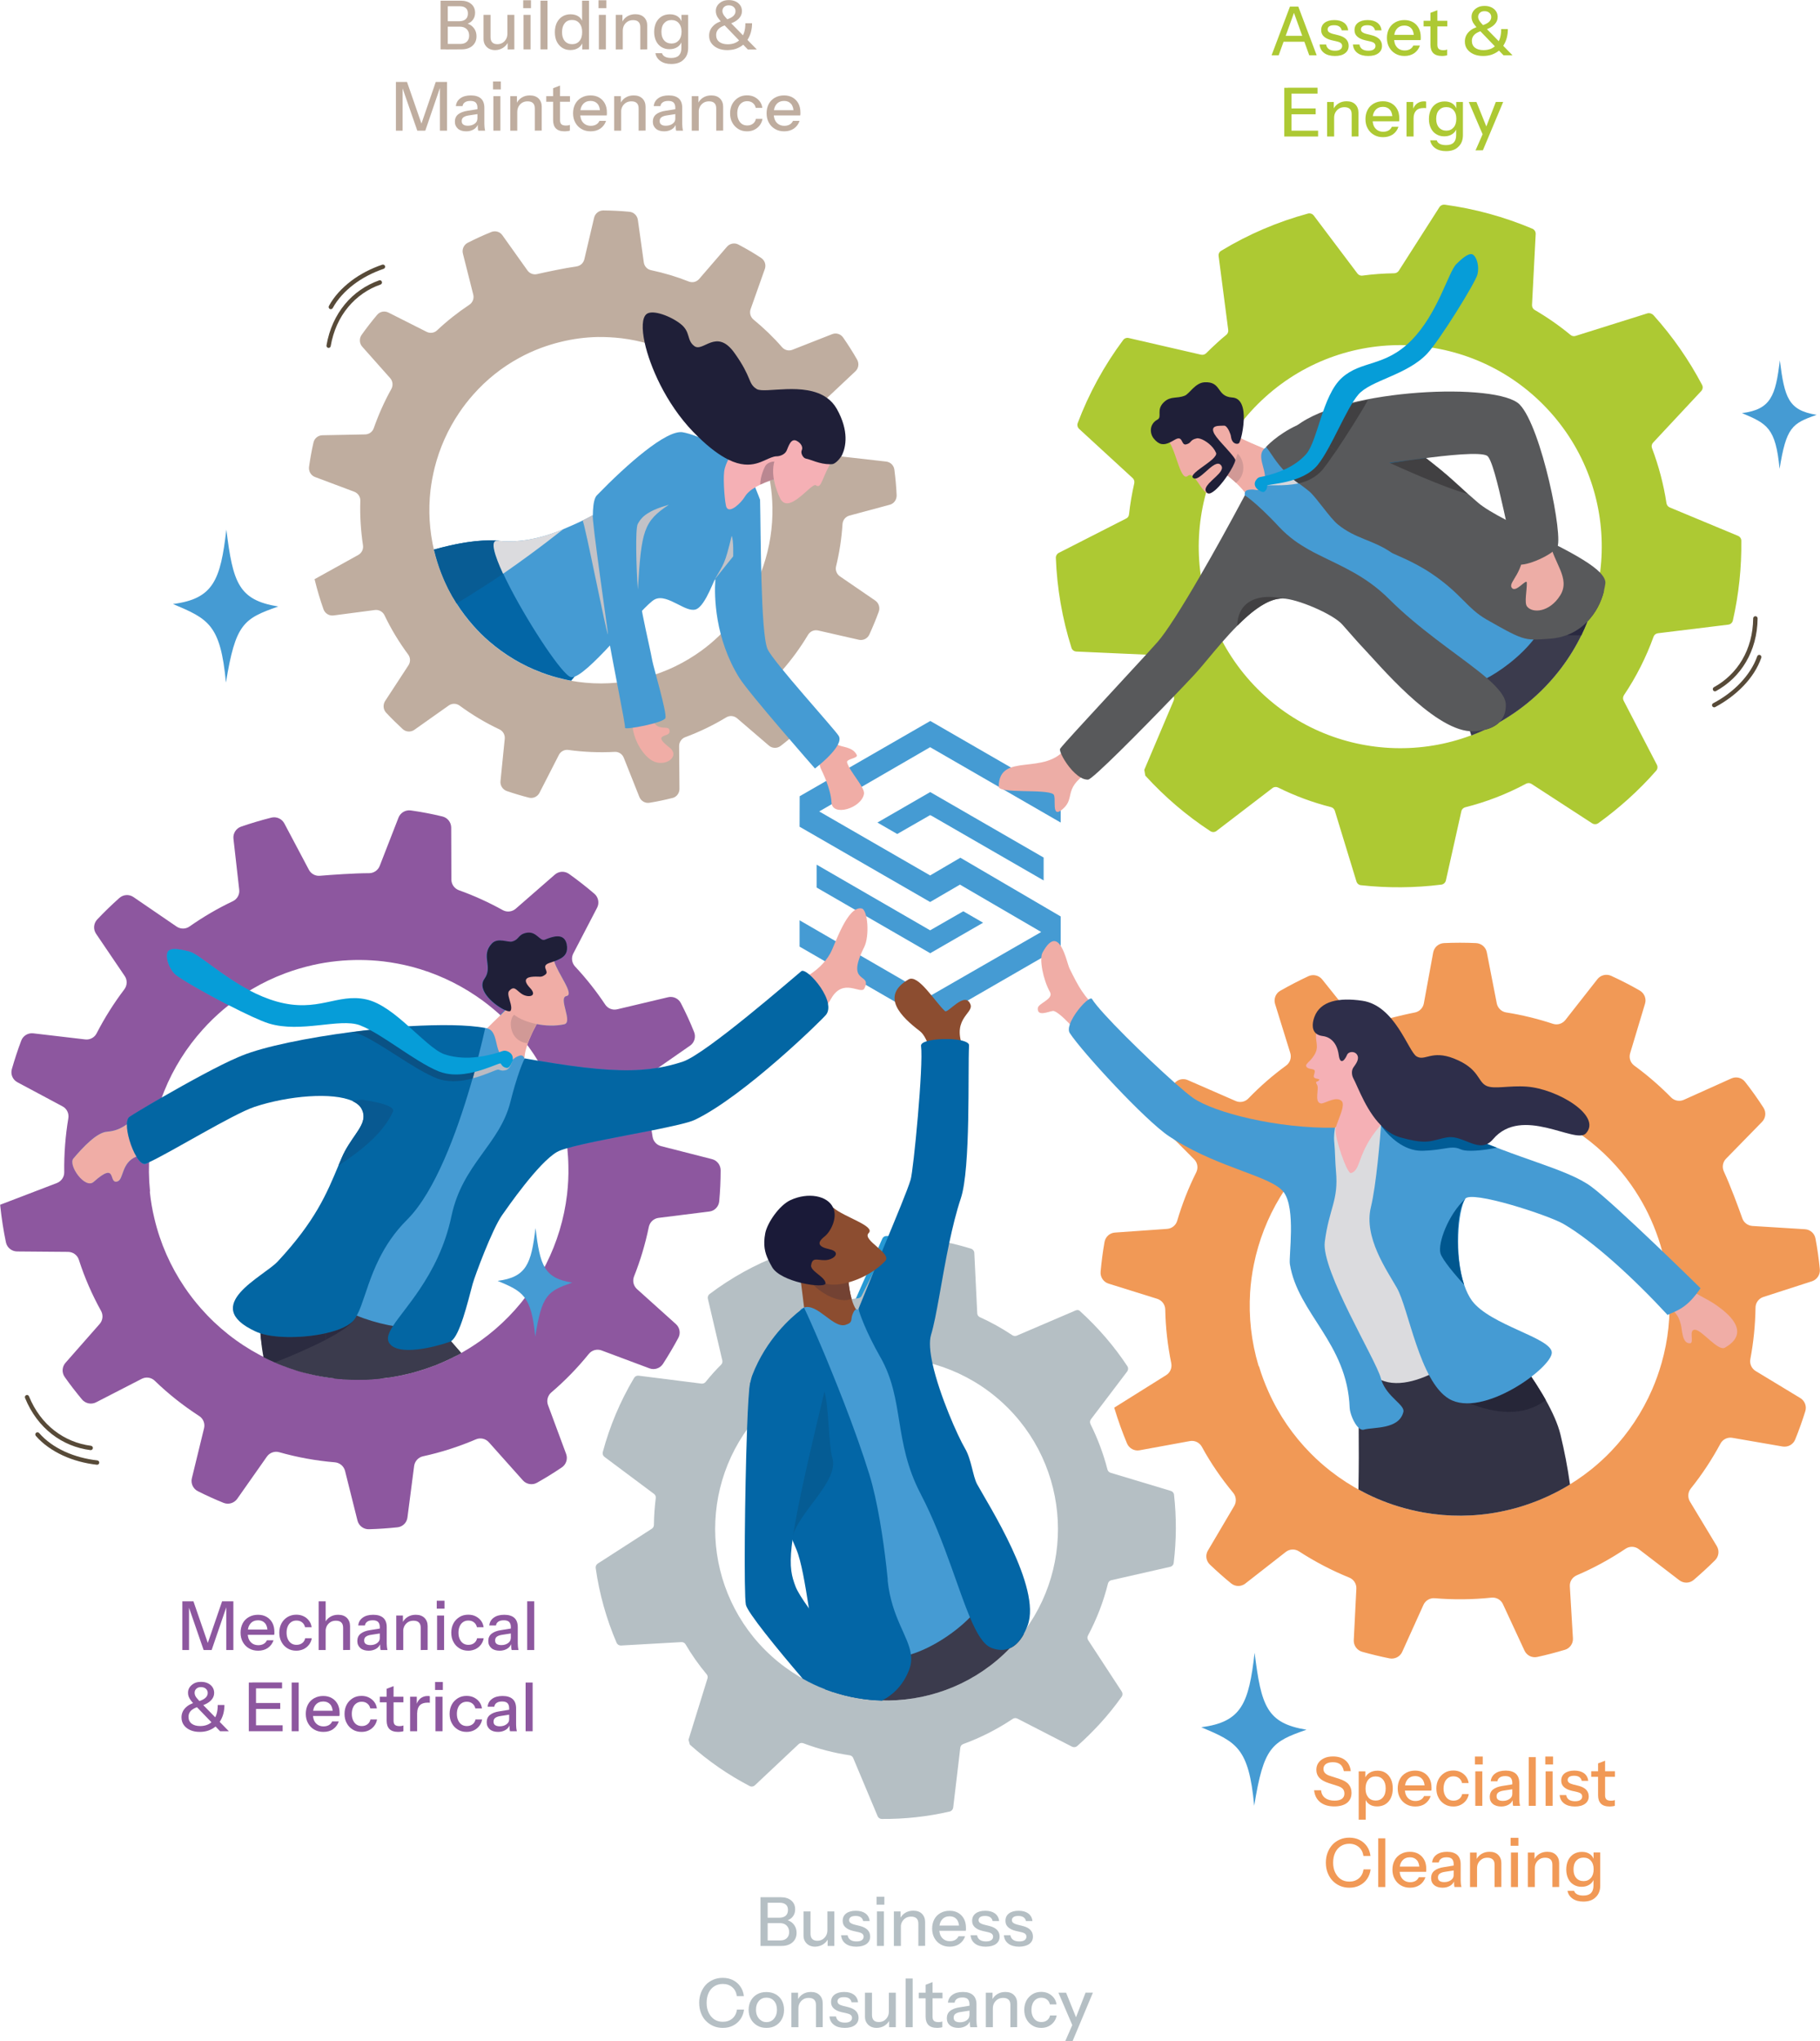<?xml version="1.0" encoding="utf-8"?>
<!-- Generator: Adobe Illustrator 27.7.0, SVG Export Plug-In . SVG Version: 6.00 Build 0)  -->
<svg version="1.1" id="Layer_1" xmlns="http://www.w3.org/2000/svg" xmlns:xlink="http://www.w3.org/1999/xlink" x="0px" y="0px"
	 viewBox="0 0 2179 2443.2" style="enable-background:new 0 0 2179 2443.2;" xml:space="preserve">
<polygon style="fill:#459BD3;" points="957.4,953.1 957.3,989.6 1113.6,1079.7 1149.3,1058.9 1246.6,1115.6 1113.6,1192.1 
	957.3,1101.6 957.3,1133.1 1113.8,1223.5 1269.9,1133.4 1269.9,1097 1149.8,1026.7 1113.6,1047.9 980.8,971.3 1113.6,894.4 
	1269.9,984.6 1269.9,953.1 1113.8,863 "/>
<polygon style="fill:#459BD3;" points="1153.3,1090.8 1113.6,1113.6 977.7,1035 977.7,1062.4 1113.7,1141 1177,1104.5 "/>
<polygon style="fill:#459BD3;" points="1074.2,998.3 1113.6,975.7 1115.5,976.6 1249.5,1053.9 1249.5,1026.5 1113.7,948.1 
	1050.5,984.6 "/>
<g>
	<path style="fill:#ADC933;" d="M1837.9,833.6c-99,89.2-251.5,81.2-340.7-17.8s-81.2-251.5,17.8-340.7
		c99-89.2,251.5-81.2,340.7,17.8C1944.9,591.9,1936.9,744.5,1837.9,833.6 M1972.3,375.1l-86,27c-2.1,0.7-4.3,0.2-6-1.2
		c-13.6-11.2-28-21.2-42.9-29.9c-2.1-1.2-3.3-3.5-3.2-5.9l4.4-85c0.1-2.7-1.4-5.2-3.9-6.3c-33.8-14.3-69.1-23.9-105-28.8
		c-2.5-0.3-4.9,0.8-6.3,2.9l-48.7,76.2c-1.2,1.8-3.2,2.9-5.3,3c-12.8,0.2-25.5,1.1-38.2,2.8c-2.3,0.3-4.6-0.6-6-2.5l-52.3-69.4
		c-1.6-2.1-4.3-3-6.8-2.4c-36.1,9.8-71.1,24.6-104.1,44.6c-2.2,1.3-3.4,3.8-3,6.4l11.5,88.4c0.3,2.2-0.6,4.4-2.3,5.8
		c-3.8,3.1-7.6,6.3-11.2,9.7c-4.4,4-8.7,8.1-12.9,12.3c-1.6,1.6-3.8,2.2-6,1.8l-86.8-20c-2.5-0.6-5.1,0.4-6.6,2.4
		c-23,30.9-41.2,64.4-54.4,99.4c-0.9,2.5-0.2,5.2,1.7,7l64.1,58.9c1.7,1.6,2.4,3.9,1.9,6.2c-2.8,12.3-4.9,24.7-6.3,37.2
		c-0.2,2.2-1.5,4.1-3.5,5l-80.6,41.1c-2.2,1.1-3.6,3.5-3.5,6c1.4,36.3,7.6,72.5,18.7,107.6c0.8,2.6,3.2,4.4,5.9,4.5l85.1,3.8
		c2.4,0.1,4.5,1.6,5.6,3.8c7.1,15.4,15.5,30.5,25.2,44.9c1.2,1.8,1.4,4.1,0.6,6.1l-35.2,83c0.4,2.5,0.7,4.4,1.2,6.9
		c23.6,25.9,49.8,48.1,77.9,66.5c2.3,1.5,5.3,1.4,7.4-0.3l67-51.3c1.9-1.5,4.6-1.7,6.8-0.6c20.3,10.1,41.5,17.9,63.2,23.4
		c2.2,0.6,3.9,2.2,4.6,4.3l25.9,84.7c0.8,2.5,2.9,4.3,5.4,4.5c31.9,3.5,64.2,3.3,96.2-0.7c2.7-0.3,4.9-2.4,5.5-5l18.5-82.8
		c0.5-2.4,2.4-4.2,4.7-4.8c25-6.3,49.5-15.7,72.8-28.2c2.1-1.1,4.6-1,6.6,0.3l72.5,47.1c2.2,1.4,5.1,1.4,7.3-0.1
		c12.2-8.8,24.1-18.4,35.6-28.7c12-10.8,23.3-22.2,33.7-34.1c1.8-2,2.1-4.9,0.9-7.2l-39.8-76.7c-1.1-2.1-0.9-4.6,0.4-6.6
		c14.8-22,26.6-45.5,35.4-69.9c0.8-2.3,2.8-3.9,5.3-4.2l84.2-10.3c2.7-0.3,4.9-2.3,5.5-5c7.1-31.3,10.5-63.4,10.1-95.4
		c0-2.6-1.6-4.9-4-5.9l-81.7-34c-2.1-0.9-3.5-2.8-3.9-5c-3.4-22.4-9.2-44.4-17.3-65.9c-0.9-2.3-0.4-4.9,1.3-6.7l57.6-61.7
		c1.9-2,2.3-5,1-7.4c-15.6-29.6-35-57.7-58.4-83.7l0,0C1977.3,375.1,1974.7,374.4,1972.3,375.1"/>
	<path style="fill:#3B3B4D;" d="M1920.4,707.3c-3.4,13.8-10.2,26.6-19.8,36.6c-2.2,5.6-4.7,11.1-7.3,16.6
		c-13.2,26.9-31.6,51.8-55.3,73.2c-13.4,12.1-27.9,22.4-43,31c-4,3.9-9.6,7-17.3,8.9c-5.3,2.5-10.7,4.7-16.2,6.8
		c-0.5-1.6-1-3.2-1.5-4.9c-6.4-20.4-12.9-40.7-19.4-60.7c0,0,2.3-0.3,6.2-1.3l0,0c5.4-1.5,13.9-4.4,22.8-10.4l0,0
		c12.9-8.6,26.7-23.3,33.4-48.5c1.9-7.3,3.3-15.4,3.9-24.5c0.6-8.7,3.3-17.2,7.4-25.1c7.2-14,18.5-25.9,28.6-33.2
		c6.9-5,13.2-7.8,17.3-7.7h0c1,0,1.8,0.2,2.5,0.5c13.3,6.7,25.9,8.9,33.4,16c1.6,1.5,3.5,3.5,5.8,5.9c0.4,0.4,0.8,0.8,1.1,1.2
		c0.8,0.8,1.6,1.7,2.4,2.7c0.1,0.1,0.2,0.2,0.3,0.4c1.4,1.5,2.9,3.2,4.4,5c0.2,0.3,0.5,0.5,0.7,0.8c0.8,0.9,1.7,1.9,2.5,2.9l0.2,0.2
		c1.8,2,3.6,4.1,5.5,6.3C1919.4,706.3,1919.9,706.8,1920.4,707.3L1920.4,707.3L1920.4,707.3z"/>
	<path style="fill:#292940;" d="M1920.4,707.3c-3.4,13.8-10.2,26.6-19.8,36.6c-6.8,7.1-15.1,12.7-24.6,16.3
		c3.8,0.2,7.7,0.3,11.7,0.3c1.8,0,3.7,0,5.6-0.1c2.7-5.5,5.1-11,7.3-16.6C1910.2,734,1917,721.2,1920.4,707.3"/>
	<path style="fill:#EDADA6;" d="M1277.1,894.4c-25.5,35.6-80.7,4.8-81.4,47c-0.1,9.1,56.5,2.6,65.4,9.3c4.4,3.3-3.6,30.6,11.2,17.8
		c16.7-14.4-2.2-25.2,36.6-48.1C1327,909.6,1277.1,894.4,1277.1,894.4"/>
	<path style="fill:#F0ADA6;" d="M1553,558l-19.3,39.5c0,0-19.2,38.1-21.9,26.6c-3.6-15.4-14.4-22-18.5-30c-2.6-5.1-7.8-10.8-13.3-16
		c-9.7-9.1-20.5-16.7-20.5-16.7l-3.1-1.4l-5-9.2l-14.7-26.8c0,0,29.4-10.7,45.5-1.3C1496.8,531.3,1539.1,545.5,1553,558"/>
	<path style="fill:#D19996;" d="M1476.9,540.9h-0.2c-6.1,0.2-24.1,4.8-24.1,4.8l-1.4,5l5,9.2l3.1,1.4c0,0,10.8,7.6,20.5,16.7
		C1496.6,564.4,1485.7,540.9,1476.9,540.9"/>
	<path style="fill:#459BD3;" d="M1515.7,535.4c-15.5,10.8,6.5,31.3-4.2,46.3c-4,5.6-6.1,5.1-9.3,4.5c-1.3-0.2-2.8-0.4-4.6-0.2
		c-3.9,0.4-8,0.5-7.3,6.8c13.2,128.5,254.1,204.9,259.2,224.1c4.2,15.7,76-24.6,97.9-69c30.1-60.9-27.6-103.3-39.4-110.6
		c-11.8-7.2-218.1-122.3-218.1-122.3S1554.8,529.5,1515.7,535.4"/>
	<path style="fill:#58595B;" d="M1802.8,842.8c0.4,8.2-1.8,15.9-7.8,21.8c-4,3.9-9.6,7-17.3,8.8c-3.6,0.9-7.7,1.6-12.3,1.9
		c-1.8,0.1-3.6,0.1-5.4,0c-45.6-3-110.6-81.8-127.8-99.6c-6.9-7.2-15.7-17.6-25.1-28.1c-11.6-13-54.6-30.9-71.3-31.2
		c-17-0.3-36.3,14.4-54.4,32.6c-6.1,6.1-12,12.6-17.7,19.1c-13.6,15.5-25.5,30.8-33.9,39.7c-7,7.5-15.5,16.4-24.7,26
		c-41.1,42.7-97,99-102.3,99.4c-2.2,0.1-4.5-0.4-6.8-1.4c-0.6-0.3-1.3-0.6-1.9-1c-9.7-5.4-19.3-18.9-23.2-27.5
		c-0.1-0.3-0.3-0.7-0.4-1c-0.1-0.2-0.1-0.3-0.2-0.4c-1.2-2.9-1.6-5-0.9-5.9c1.1-1.4,3.6-4.4,7.2-8.4c3.1-3.5,6.9-7.7,11.4-12.6
		c4.3-4.8,9.2-10.1,14.5-15.8c15.4-16.8,33.7-36.5,49.4-53.6c7.5-8.1,14.4-15.6,20.2-21.9c6.4-7,11.4-12.5,14.1-15.6
		c9.6-11,27.7-38.9,51.5-80.1c15.4-26.5,33.2-58.6,52.7-95.1c0,0,1.2,0.8,3.8,2.7c4.6,3.5,13.4,10.7,26.7,24.1
		c3.3,3.3,6.9,7.1,10.7,11.2c5.8,6.2,11.9,11.4,18.2,16.1c2.6,1.9,5.1,3.6,7.8,5.3c1.6,1,3.2,2,4.9,3c1.3,0.8,2.6,1.5,3.9,2.3
		c4.1,2.3,8.1,4.5,12.3,6.5c26.9,13.6,56.2,24.9,84.4,53c35.4,35.3,77.8,63.3,106.6,86c3.8,3,7.4,6,10.7,8.8
		C1793.7,823.5,1802.3,833.7,1802.8,842.8"/>
	<path style="fill:#58595B;" d="M1922,698.6c-0.4,2.9-1,5.8-1.7,8.7v0c-3.4,13.8-10.2,26.6-19.8,36.6c-6.8,7.1-15.1,12.7-24.6,16.3
		c-6.1,2.3-12.7,3.8-19.8,4.3c-8.6,0.6-14.8,1.1-20.1,1c-9.9-0.2-17.3-2.6-33.2-11.1c-6.2-3.3-13.6-7.5-22.9-12.8
		c-23.7-13.5-29.9-30.6-65.9-55c-22-14.8-45.3-23.2-47.9-25c-22.1-15.4-43.2-16.5-64.3-33.8c-9.6-7.8-25.5-32-34-39.4
		c-5.3-4.5-16.5-12.3-21.7-16.7c-0.2-0.2-0.3-0.3-0.5-0.4c-14.8-13-21.5-25.1-26.6-32.2c-1.2-1.6-2.2-3-3.3-4
		c0,0,13.1-14.9,37.5-26.2c12.8-5.9,28.6-10.9,47.3-12.3c6.2-0.5,13.9,0.9,22.3,3.5c7.1,2.2,14.6,5.2,22.3,8.8
		c17.2,8.1,35.1,19,49.2,29.5c4.6,3.4,8.7,6.5,12.4,9.4l0.2,0.2c3.7,2.8,6.9,5.3,9.9,7.7c12.4,9.8,19.8,16.4,27.8,23.7
		c3.2,2.9,6.5,5.9,10.2,9.3h0c0.8,0.7,1.5,1.4,2.3,2.1c3.7,3.3,7.8,6.9,12.6,11c7,6,19,13,33.1,20.4c5.3,2.8,10.9,5.6,16.8,8.5h0
		c6.7,3.3,13.7,6.8,20.7,10.2c5.1,2.5,10.3,5.1,15.3,7.6c3.1,1.6,6.2,3.2,9.3,4.7c21.8,11.2,41.1,22.3,50.7,32.1
		C1920.2,690.3,1922.6,694.7,1922,698.6"/>
	<path style="fill:#DEDEE3;" d="M1535.2,716.4c-13,0-27.4,8.7-41.5,21C1507.8,725.1,1522.2,716.4,1535.2,716.4c0.2,0,0.4,0,0.5,0
		c0,0,0,0,0,0C1535.5,716.4,1535.4,716.4,1535.2,716.4"/>
	<path style="fill:#414042;" d="M1519.2,714.5c-20.9,0-36.7,10.2-37.9,33c0,0.5,0,1,0,1.5c4.1-4.1,8.2-8,12.3-11.6
		c14.1-12.3,28.5-21,41.5-21c0.2,0,0.3,0,0.5,0C1530,715.1,1524.5,714.5,1519.2,714.5"/>
	<path style="fill:#EDADA6;" d="M1823.9,652.4c2.1,32.6-18.1,43.9-14.2,50.7c4.6,8.1,18.2-11.7,18.3-5.4c0.2,9-3.2,23.8,0.2,28.2
		c6.6,8.6,27.2,7,39.8-13.3c12.7-20.4-8.3-39.3-12.1-63S1823.9,652.4,1823.9,652.4"/>
	<path style="fill:#58595B;" d="M1553.1,509.2c57.5-44.2,240.3-51.8,266.3-25c26.1,26.8,53.2,160.7,44.7,171.4
		c-8.6,10.7-42.4,24.6-48,19c-5.6-5.6-24.9-123.5-35.9-129.2c-17.5-8.9-149.5,14.7-149.5,14.7L1553.1,509.2L1553.1,509.2z"/>
	<path style="fill:#D1D1D6;" d="M1706.9,548.3L1706.9,548.3L1706.9,548.3c2.8,2.2,5.4,4.2,7.9,6.1
		C1712.3,552.5,1709.7,550.4,1706.9,548.3 M1722.3,560.4c9.2,7.5,15.6,13.2,22.3,19.3c0.3,0.3,0.7,0.6,1.1,1c-0.3-0.3-0.7-0.6-1.1-1
		C1737.8,573.5,1731.5,567.9,1722.3,560.4 M1753,587.4c0.6,0.5,1.2,1.1,1.8,1.6l0,0C1754.2,588.4,1753.6,587.9,1753,587.4
		 M1755.4,589.5c0.6,0.5,1.1,1,1.7,1.5C1756.5,590.5,1756,590,1755.4,589.5"/>
	<path style="fill:#414042;" d="M1706.9,548.3c-14.9,1.9-29.8,4.1-42.4,6.1c8.1,3.7,67.1,30.5,92.7,36.7c0,0,0,0-0.1,0
		c-0.6-0.5-1.2-1-1.7-1.5c-0.2-0.2-0.4-0.3-0.6-0.5h0l0,0c-0.6-0.5-1.2-1.1-1.8-1.6c-2.6-2.4-5.1-4.6-7.4-6.7
		c-0.3-0.3-0.7-0.6-1.1-1c-6.8-6.1-13.1-11.8-22.3-19.3c-1.7-1.4-3.5-2.9-5.5-4.4c-0.7-0.5-1.3-1.1-2-1.6
		C1712.3,552.5,1709.7,550.4,1706.9,548.3L1706.9,548.3L1706.9,548.3z"/>
	<path style="fill:#08598F;" d="M1706.7,548.1l-43.2,5.8c0,0,0.3,0.2,0.9,0.4c12.6-2,27.5-4.2,42.4-6.1h0
		C1706.8,548.2,1706.7,548.2,1706.7,548.1"/>
	<path style="fill:#F0ADA6;" d="M1478.1,517.1c1.2,1.8,2.2,3.5,3.1,5.1c0.5,1,1,1.9,1.3,2.7c0.7,1.5,1,3.3,1.1,5.4l0,0
		c0.2,3.6-0.5,8-1.9,12.7c-0.7,2.5-1.7,5.2-2.8,7.9c-2.4,5.9-5.7,12.1-9.7,18c-5.2,7.8-11.7,15.2-19,20.9l-0.4,0.3
		c-1.3,0.9-2.7,1-4.1,0.4c-0.6-0.2-1.2-0.6-1.8-1c-4.4-3.2-8.8-11.5-13-16.6c-1.1-1.3-2.2-2.4-3.3-3.2c-1.8-1.3-3.6-1.6-5.4-0.1
		c-8.5,7.1-13.4-26.4-21.9-39.9c-0.1-0.2-0.3-0.4-0.4-0.6l52.3-43.9C1452.5,485.1,1469.2,503.5,1478.1,517.1"/>
	<path style="fill:#1F1F38;" d="M1489.1,502.4c-0.3,8.4-1.9,16.8-3.4,22.3c-0.8,2.8-1.6,4.8-2.2,5.6h0c-1.3,1.8-8.2,1.9-9.6-7
		c0-0.2-0.1-0.4-0.1-0.6c-0.1-1-0.4-2.1-0.8-3.2c-1.5-4.7-4.8-10.2-7.4-10c-5.6,0.4-17.5-1.2-11.8,9.7c0.1,0.2,0.2,0.3,0.3,0.5
		c2.1,3.7,7.4,9.6,12.7,15.4c1.9,2.2,3.9,4.3,5.6,6.3c3.9,4.5,6.7,8.1,6.6,9.5v0c-0.6,3.5-4.4,10.8-9.4,18.2
		c-6.1,9.1-14,18.4-19.6,20.9c-1.6,0.7-2.9,0.9-4.1,0.4c-0.4-0.2-0.8-0.4-1.1-0.8c-0.2-0.2-0.4-0.4-0.5-0.6
		c-2.3-3.1-0.2-6.7,3.2-10.5c4.7-5.1,11.9-10.4,14.5-15.2c1.4-2.5,1.5-4.9-0.8-7.1c-1.3-1.2-2.9-1.4-4.7-0.9
		c-0.7,0.2-1.4,0.5-2.2,0.9c-7.5,3.9-17.1,16.2-23.2,16.7c-0.8,0-1.5-0.1-2.2-0.5c-1.2-0.7-1.4-1.6-1.1-2.7
		c1.5-4.7,15.4-12.6,23.1-19.4c0.2-0.2,0.4-0.3,0.6-0.5c1.8-1.7,3.2-3.3,4-4.7c0.6-1.2,0.8-2.3,0.3-3.3
		c-3.5-8.1-12.6-14.7-18.7-16.6c-1.7-0.5-3.1-0.7-4.2-0.5c-8.8,1.9-5.8,5.4-12.6,7.2c-6.7,1.8-3.4-11.7-13.8-5.5
		c-2.2,1.3-4.2,2.4-6.1,3.3c-7.2,3.3-12.7,3.1-19.1-4.8c-5.1-6.4-5.2-17.4,4.4-22.6c6.2-3.3-2.1-11.7,8-21.1c8-7.4,15-3.7,24.8-7.6
		c5.4-2.1,12.4-15.4,23.6-16c20.8-1.2,14,17,33.1,18.2C1486.7,476.4,1489.6,489.2,1489.1,502.4"/>
	<path style="fill:#8D579F;" d="M179.4,1426.7c1.1,10.8,2.9,21.3,5.4,31.6c7,29.9,19.4,57.6,35.9,82.1c6,9,12.7,17.6,19.8,25.7
		c20,22.8,44,41.8,70.8,56c9.5,5.1,19.3,9.5,29.4,13.3c27.8,10.5,57.7,16.2,88.8,16.1c8.7,0,17.4-0.5,26.2-1.4
		c2.1-0.2,4.1-0.5,6.2-0.7c30.7-4,59.4-13.4,85.3-27.1c9.8-5.2,19.1-11,28-17.3c24.2-17.3,45.1-38.7,61.7-63.1
		c6.3-9.2,12-18.9,17-28.9c12.9-25.7,21.5-53.7,25-83.2c1.3-11.2,1.9-22.6,1.6-34.1c-0.1-7.2-0.6-14.4-1.3-21.7
		c-2.3-21.8-7.3-42.7-14.7-62.3c-4.1-10.9-8.9-21.5-14.5-31.6c-13.7-25.1-31.5-47.5-52.4-66.3c-8.7-7.8-17.9-15.1-27.6-21.6
		c-23.2-15.7-49.1-27.6-76.7-34.9c-11.2-2.9-22.7-5.1-34.3-6.5c-18.2-2.1-36.9-2.3-55.9-0.3c-9.8,1-19.3,2.6-28.6,4.7
		c-11.4,2.6-22.5,5.9-33.2,9.9c-27.3,10.2-52.2,25-73.9,43.3c-8.7,7.4-16.9,15.3-24.5,23.8c-19.5,21.6-35.2,46.5-46.2,73.7
		c-4.2,10.3-7.7,20.9-10.5,31.7c-7.2,28-9.7,57.8-6.6,88.2L179.4,1426.7L179.4,1426.7z M68.1,1416.1c5.3-2.1,8.9-7.2,8.8-12.9
		c-0.3-21.9,1.4-43.5,4.9-64.6c1-5.8-1.8-11.6-7-14.3l-53.9-28.8c-5.7-3-8.5-9.6-6.7-15.8c3.3-11.5,7-22.8,11.2-34
		c2.2-5.9,8.1-9.5,14.4-8.8l62.2,7.3c5.6,0.7,11.1-2.2,13.7-7.3c9.5-18.5,20.7-36.2,33.2-52.7c3.5-4.7,3.7-11.1,0.4-15.9l-34.3-50.6
		c-3.6-5.3-3-12.4,1.4-17.1c8.5-9,17.3-17.5,26.5-25.7c4.7-4.2,11.7-4.7,16.9-1.1l51.6,35.3c4.7,3.2,10.9,3.2,15.5-0.1
		c16.3-11.4,33.6-21.6,51.8-30.2c5.3-2.5,8.4-8.1,7.7-13.8l-6.9-61c-0.7-6.4,3.1-12.4,9.1-14.5c11.9-4.1,24-7.7,36.3-10.8
		c6.1-1.5,12.5,1.3,15.5,6.9l29.4,55.5c2.6,4.9,7.8,7.7,13.2,7.2c14.3-1.2,41.4-3.1,58.9-3.1c5.6,0,10.7-3.5,12.7-8.7l22.5-57.8
		c2.3-5.9,8.4-9.5,14.8-8.6c12.7,1.8,25.3,4.2,37.7,7.2c6.2,1.5,10.5,6.9,10.6,13.3l0.2,62.2c0,5.7,3.6,10.8,9,12.8
		c18.2,6.5,35.7,14.5,52.5,23.8c5,2.8,11.2,2.1,15.6-1.7l46.8-40.8c4.8-4.2,11.8-4.5,17-0.8c10.5,7.5,20.6,15.4,30.3,23.7
		c4.8,4.1,6.2,11.1,3.3,16.7l-28.5,54.8c-2.7,5.1-1.8,11.4,2.1,15.6c13.2,14.1,25.3,29.4,36.1,45.6c3.1,4.7,8.9,7,14.5,5.6
		l60.7-14.4c6.2-1.5,12.5,1.5,15.4,7.1c5.8,11.2,11.1,22.7,15.8,34.5c2.4,5.9,0.4,12.8-4.9,16.4l-50.6,35.2c-4.7,3.2-6.8,9-5.4,14.6
		c4.5,18.2,9.1,45.3,11.2,59.2c0.8,5.4,4.8,9.8,10.1,11.2l61.1,15.6c6.1,1.6,10.3,7.1,10.3,13.4c0,12.4-0.6,24.8-1.7,37
		c-0.6,6.4-5.5,11.6-11.9,12.3l-60.7,7.6c-5.8,0.7-10.5,5.1-11.7,10.8c-4.2,20.4-10.1,40.2-17.7,59.3c-2.1,5.3-0.7,11.3,3.6,15.2
		l46.5,41.8c4.7,4.2,5.9,11.1,2.9,16.6c-5.7,10.6-11.8,20.9-18.3,31c-3.5,5.4-10.3,7.7-16.3,5.4l-57.2-21.4
		c-5.5-2.1-11.7-0.4-15.4,4.2c-13.5,16.7-28.5,32.1-44.9,46.1c-4.3,3.7-5.9,9.8-3.9,15.1l21.7,58.5c2.2,5.9,0,12.6-5.2,16.1
		c-9.6,6.5-19.5,12.6-29.6,18.3c-5.6,3.2-12.7,2-17-2.8l-40.7-45.6c-3.9-4.4-10.2-5.8-15.5-3.5c-20.2,8.6-41.3,15.5-63.4,20.3
		c-5.6,1.2-9.8,5.9-10.6,11.6l-8,61.7c-0.8,6.2-5.7,11-11.9,11.7l-0.1,0c-11.4,1.2-22.8,2-34.1,2.3c-6.4,0.2-12.1-4.1-13.7-10.3
		l-14.9-59.5c-1.4-5.6-6.3-9.8-12.1-10.3c-22.8-1.9-45.2-6-66.7-12.1c-5.6-1.6-11.5,0.6-14.8,5.3l-35.5,50.5
		c-3.7,5.2-10.5,7.2-16.4,4.8c-10.4-4.2-20.7-8.9-30.7-13.9c-5.7-2.9-8.7-9.3-7.2-15.5l14.6-59.9c1.4-5.6-1-11.5-5.8-14.6
		c-19-12.3-36.9-26.4-53.2-42.2c-4.2-4.1-10.5-5-15.7-2.3l-54.6,28.1c-5.7,2.9-12.6,1.5-16.8-3.4c-7.2-8.7-14.2-17.6-20.7-26.9
		c-3.7-5.2-3.3-12.2,0.9-17l40.9-46.5c3.8-4.3,4.5-10.6,1.7-15.6c-10.7-19.3-19.7-39.8-26.6-61.3c-1.8-5.6-7-9.3-12.9-9.4l-61.1-0.5
		c-6.4-0.1-12-4.6-13.3-10.9c-3-14.2-5.2-28.8-6.8-43.6l-0.1-1.4L68.1,1416.1L68.1,1416.1z"/>
	<path style="fill:#2699D4;" d="M151.9,1345.8c-8,5.3-13.7,7.9-24,8.8c-11.9,1-28.5,18.3-40,32.1c-6.6,7.9,14,37.2,24.4,27.9
		c18.1-16.1,20.1-10.8,22-5.4c1.1,3.2,2.1,6.4,6.5,5c7.5-2.5,4.5-22.5,22.5-29.7c3.8,6.2,7.9,10,11.4,8.6c1-0.4,2.2-0.9,3.5-1.5h0
		c0.1-3.4,0.3-6.7,0.5-10.1c1.1-14.9,3.5-29.6,7.2-43.8c1.1-4.4,2.4-8.8,3.8-13.1c1.1-3.5,2.3-7,3.6-10.5
		c-19.1,11-34.1,20.1-38.1,22.8C153,1338.4,152,1341.6,151.9,1345.8 M200.6,1140c-2.1,5.5,0.7,17.5,8.5,25.6
		c4.7,4.9,35.4,22.5,64.5,37.5l0,0c8-6.3,16.5-12.2,25.3-17.6c-34.1-17.9-60.7-43.4-71.9-46.4C212.3,1135.3,202.7,1134.5,200.6,1140
		 M394.6,1649.2c-3.6-0.5-7.2-1.1-10.8-1.7C387.4,1648.2,391,1648.8,394.6,1649.2 M394.6,1649.2c1.9,0.3,3.8,0.5,5.8,0.7
		c3.7,0.4,7.5,0.8,11.2,1c-3.8-0.3-7.5-0.6-11.2-1C398.5,1649.7,396.5,1649.5,394.6,1649.2 M423.1,1651.5c-3.8-0.1-7.7-0.3-11.5-0.5
		C415.4,1651.3,419.2,1651.4,423.1,1651.5 M429.3,1651.6h0.3c-1.2,0-2.4,0-3.6,0C427.1,1651.6,428.2,1651.6,429.3,1651.6
		 M438,1651.4c2.5-0.1,5-0.2,7.5-0.4c-5.3,0.3-10.6,0.5-15.8,0.5C432.4,1651.6,435.2,1651.5,438,1651.4 M552.1,1619.4
		c-0.9,0.5-1.9,1-2.8,1.5C550.3,1620.4,551.2,1620,552.1,1619.4L552.1,1619.4L552.1,1619.4z M543.2,1624.2c-2,1-4,2.1-6.1,3
		C539.2,1626.2,541.2,1625.2,543.2,1624.2 M546.9,1622.3c0.8-0.4,1.6-0.9,2.4-1.3c-1,0.6-2.1,1.1-3.1,1.7
		C546.4,1622.5,546.7,1622.4,546.9,1622.3 M546.2,1622.7c-1,0.5-2,1-3,1.5C544.2,1623.7,545.2,1623.2,546.2,1622.7 M675.5,1226.1
		c10.8-2.4-7.6-31.9,2.7-33.8c10-1.8-10.2-26.6-14.7-41.6h0c5.3-1.9,10.2-4.1,13-7.9c1.7-2.3,2.6-5.3,2.3-9.2
		c-0.1-1.3-0.3-2.5-0.5-3.5c-3.1-13.9-17.1-8.7-26-5.1c-3,1.2-5.5-1.4-8.8-4.1c-3.3-2.7-7.5-5.4-13.9-4c-9.9,2.3-7.7,7.9-16.5,10.3
		c-1.9,0.5-4.7,0-7.8-0.6c-5.5-1-12.1-2-16.8,3.1c-13.5,14.7,2,27-8.7,42.1c-9.8,13.7,12.8,32.2,24.7,37.4c-1.8,1.9-3.8,3.8-5.9,5.9
		l0,0c4.4,4,8.7,8.2,12.8,12.6c6.3,6.6,12.2,13.6,17.7,20.8c0.6,0.7,1.1,1.5,1.6,2.2v0c0.2-0.6,0.4-1.2,0.7-1.8h0
		c0.2-0.4,0.3-0.8,0.5-1.3c0.2-0.4,0.3-0.8,0.5-1.3c0.3-0.9,0.7-1.7,1-2.5c0.4-0.8,0.7-1.7,1.1-2.5c0.2-0.4,0.4-0.8,0.5-1.2
		c0.4-0.8,0.7-1.6,1.1-2.4l0.1-0.3c0.3-0.7,0.7-1.4,1-2.1c0.2-0.4,0.4-0.7,0.5-1.1c1.7-3.3,3.2-6.3,4.5-8.5h0
		C653.1,1228,664.9,1228.4,675.5,1226.1 M775.4,1287l12.5-8.7c-6.7,1.1-13.7,1.9-21,2.4c-30.4,2-67.7-1.6-123-11h0
		c2.1,3.4,4.1,6.9,6,10.4c5.5,10.1,10.4,20.6,14.5,31.5c7.4,19.6,12.4,40.5,14.7,62.3c0,0.1,0,0.3,0,0.4
		c22.2-6.5,65.6-14.2,101-21.2c-2.4-14.8-6.2-36.3-10-51.7C768.5,1296,770.7,1290.2,775.4,1287"/>
	<path style="fill:#3B3B4D;" d="M457.9,1649.9c-0.8,0.1-1.6,0.2-2.5,0.3c-0.3,0-0.5,0.1-0.7,0.1c-0.8,0.1-1.7,0.2-2.5,0.2
		c-1.1,0.1-2.2,0.2-3.3,0.3c-1.2,0.1-2.3,0.2-3.4,0.3c-2.5,0.2-5,0.3-7.5,0.4c-2.8,0.1-5.6,0.1-8.4,0.1h-0.3c-1.1,0-2.2,0-3.3,0
		c-1,0-1.9,0-2.9-0.1c-3.9-0.1-7.7-0.3-11.5-0.5c-3.8-0.2-7.5-0.6-11.2-1c-1.9-0.2-3.8-0.5-5.8-0.7c-3.6-0.5-7.2-1.1-10.8-1.7
		c-4-0.7-8-1.6-12-2.5c-0.7-0.1-1.3-0.3-2-0.5c-0.7-0.2-1.4-0.3-2.2-0.5c-1.1-0.3-2.1-0.5-3.2-0.8l-0.2,0c-1-0.3-2-0.6-3-0.8
		c-1.1-0.3-2.1-0.6-3.2-0.9c-1.1-0.3-2.2-0.6-3.2-1c-1-0.3-2-0.6-3-1c-1-0.4-2.1-0.7-3.1-1c-1.6-0.5-3.2-1.1-4.8-1.7
		c-0.9-0.3-1.8-0.7-2.6-1c-0.8-0.3-1.6-0.6-2.5-0.9c-1.6-0.6-3.2-1.3-4.9-1.9c-1.6-0.7-3.2-1.3-4.8-2.1l0,0c-4.5-2-8.9-4-13.3-6.2
		l0,0c-0.1-0.1-0.3-0.2-0.4-0.2c-1.5-8.3-2.5-16.1-3.2-23.1v-0.1c-0.2-1.8-0.3-3.4-0.4-5.1c-0.3-5.5-0.3-10.5,0.1-14.9l0,0
		c0.3-3.5,0.9-6.7,1.7-9.4c19.2-62.6,48-61.6,64.5-54.5c7.7,3.3,12.7,8,12.7,8c5.8,1.9,11.2,4.7,16.2,8.4
		c9.9,7.2,18.2,17.4,25.1,29.4l0,0c3,5.2,5.7,10.7,8.1,16.4C450,1602.1,455.6,1627.8,457.9,1649.9"/>
	<path style="fill:#3B3B4D;" d="M546.2,1622.7c-1,0.5-2,1-3,1.5c-2,1-4,2.1-6.1,3c-1.7,0.8-3.3,1.6-5,2.3c-0.8,0.4-1.7,0.8-2.5,1.1
		c-0.8,0.4-1.7,0.7-2.5,1.1c-0.5,0.2-1,0.4-1.5,0.6c-0.8,0.3-1.6,0.7-2.4,1c-0.8,0.3-1.7,0.7-2.5,1c-0.9,0.4-1.8,0.7-2.7,1
		c-0.8,0.3-1.6,0.6-2.4,0.9c-0.9,0.3-1.7,0.6-2.6,0.9c-0.9,0.3-1.7,0.6-2.6,0.9c-0.9,0.3-1.7,0.6-2.6,0.9c-0.9,0.3-1.7,0.6-2.6,0.8
		c-0.9,0.3-1.7,0.5-2.6,0.8c-0.9,0.3-1.7,0.5-2.6,0.8c-2.5,0.7-4.9,1.4-7.4,2.1c-0.2,0-0.3,0.1-0.5,0.1c-1.8,0.4-3.6,0.9-5.4,1.3
		c-0.9,0.2-1.8,0.4-2.7,0.6c-2.7,0.6-5.4,1.2-8.1,1.7c-1.9,0.3-3.7,0.7-5.6,1c-1,0.2-2,0.3-3.1,0.5c-1,0.1-2.1,0.3-3.1,0.4
		c-0.8,0.1-1.6,0.2-2.5,0.3c-0.5,0.1-1,0.1-1.6,0.2c-0.7,0.1-1.4,0.2-2.2,0.3c-0.8,0.1-1.6,0.2-2.5,0.3c-0.3,0-0.5,0.1-0.7,0.1
		c-0.8,0.1-1.7,0.2-2.5,0.2c-1.1,0.1-2.2,0.2-3.3,0.3c-1.2,0.1-2.3,0.2-3.4,0.3c-2.5,0.2-5,0.3-7.5,0.4c-2.8,0.1-5.6,0.2-8.4,0.2
		h-0.3c-1.1,0-2.2,0-3.3,0c-1,0-1.9,0-2.9-0.1c-3.9-0.1-7.7-0.3-11.5-0.5c-3.8-0.2-7.5-0.6-11.2-1l0,0c-6.1-16-9.2-31.8-10.1-46.3v0
		c-0.2-2.6-0.3-5.2-0.3-7.7c-0.1-6.7,0.3-13.1,1-19.1v0c1-7.7,2.5-14.6,4.5-20.7l0,0c1.7-5.2,3.7-9.7,5.9-13.3c1.8-2.9,3.7-6,5.8-9
		c11.1-15.9,26.5-31,46.8-27.1h0c5.2,1,10.7,3.3,16.6,7.1c15.5,10.1,25.4,19.9,32,29.6c6,8.7,9.2,17.4,11.2,26.1
		c0.3,1.3,1,2.9,2.2,4.8h0v0c4.2,7.4,13.9,19.2,24.2,31.3c4,4.7,8.1,9.4,12.1,13.9h0c-0.9,0.5-1.9,1-2.8,1.5
		c-0.8,0.4-1.6,0.9-2.4,1.3C546.7,1622.4,546.4,1622.6,546.2,1622.7"/>
	<path style="fill:#3B3B4D;" d="M546.2,1622.7c-1,0.5-2,1-3,1.5c-2,1-4,2.1-6.1,3c-1.7,0.8-3.3,1.6-5,2.3c-0.8,0.4-1.7,0.8-2.5,1.1
		c-0.8,0.4-1.7,0.7-2.5,1.1c-0.5,0.2-1,0.4-1.5,0.6c-0.8,0.3-1.6,0.7-2.4,1c-0.8,0.3-1.7,0.7-2.5,1c-0.9,0.4-1.8,0.7-2.7,1
		c-0.8,0.3-1.6,0.6-2.4,0.9c-0.9,0.3-1.7,0.6-2.6,0.9c-0.9,0.3-1.7,0.6-2.6,0.9c-0.9,0.3-1.7,0.6-2.6,0.9c-0.9,0.3-1.7,0.6-2.6,0.8
		c-0.9,0.3-1.7,0.5-2.6,0.8c-0.9,0.3-1.7,0.5-2.6,0.8c-2.5,0.7-4.9,1.4-7.4,2.1c-0.2,0-0.3,0.1-0.5,0.1c-1.8,0.4-3.6,0.9-5.4,1.3
		c-0.9,0.2-1.8,0.4-2.7,0.6c-2.7,0.6-5.4,1.2-8.1,1.7c-1.9,0.3-3.7,0.7-5.6,1c-1,0.2-2,0.3-3.1,0.5c-1,0.1-2.1,0.3-3.1,0.4
		c-0.8,0.1-1.6,0.2-2.5,0.3c-0.5,0.1-1,0.1-1.6,0.2c-0.7,0.1-1.4,0.2-2.2,0.3c-0.8,0.1-1.6,0.2-2.5,0.3c-0.3,0-0.5,0.1-0.7,0.1
		c-0.8,0.1-1.7,0.2-2.5,0.2c-1.1,0.1-2.2,0.2-3.3,0.3c-1.2,0.1-2.3,0.2-3.4,0.3c-2.5,0.2-5,0.3-7.5,0.4c-2.8,0.1-5.6,0.2-8.4,0.2
		h-0.3c-1.1,0-2.2,0-3.3,0c-1,0-1.9,0-2.9-0.1c-3.9-0.1-7.7-0.3-11.5-0.5c-3.8-0.2-7.5-0.6-11.2-1l0,0c-6.1-16-9.2-31.8-10.1-46.3v0
		c-0.2-2.6-0.3-5.2-0.3-7.7c-0.1-6.7,0.3-13.1,1-19.1v0c1-7.7,2.5-14.6,4.5-20.7l0,0c1.7-5.2,3.7-9.7,5.9-13.3c1.8-2.9,3.7-6,5.8-9
		c11.1-15.9,26.5-31,46.8-27.1h0c5.2,1,10.7,3.3,16.6,7.1c15.5,10.1,25.4,19.9,32,29.6c6,8.7,9.2,17.4,11.2,26.1
		c0.3,1.3,1,2.9,2.2,4.8h0v0c4.2,7.4,13.9,19.2,24.2,31.3c4,4.7,8.1,9.4,12.1,13.9h0c-0.9,0.5-1.9,1-2.8,1.5
		c-0.8,0.4-1.6,0.9-2.4,1.3C546.7,1622.4,546.4,1622.6,546.2,1622.7"/>
	<path style="fill:#F0ADA6;" d="M927.5,1198.6c9.4-7.9,22.4-20.2,36.4-28.5c13.6-8,23.6-17.2,30.2-29c5.8-10.5,20.3-56.8,37.4-53.7
		c7.5,1.3,9.8,33.1,3.2,46.2c-23.1,46.2,9.9,30,0.2,49.5c-4.1,8.3-25.3-13.8-40,12.6c-8.1,14.7-33.4,36.6-40.2,38.6
		S927.5,1198.6,927.5,1198.6"/>
	<path style="fill:#F0ADA6;" d="M222.6,1360.1c-4.3,4.9-27.2,18.1-43.9,21.4h0c-1.6,0.3-3.2,0.6-4.7,0.7c-4.2,0.3-7.8,1.2-10.8,2.3
		c-18,7.2-15,27.2-22.5,29.7c-11.7,3.8,0.5-25.3-28.5,0.5c-10.4,9.3-31-20.1-24.4-27.9c11.6-13.8,28.1-31.1,40-32.1
		c10.4-0.9,16.1-3.5,24-8.8c2.4-1.6,5-3.4,8-5.5c9.2-6.4,20.1-11.4,29.7-15.7c4.4-1.9,8.4-3.7,11.9-5.4
		C201.5,1319.2,227.3,1354.7,222.6,1360.1"/>
	<path style="fill:#F0ADA6;" d="M650.8,1179.2l-3.6,39l0,0.4l0,0.4l-2.1,2.5l-0.1,0.2l-0.1,0.2c-0.2,0.4-0.7,1.1-1.2,2.1
		c-0.3,0.5-0.6,1.1-1,1.8l0,0c-1.2,2.2-2.8,5.2-4.5,8.6c-0.2,0.4-0.4,0.7-0.5,1.1c-0.3,0.7-0.7,1.4-1,2.1l-0.1,0.3
		c-0.4,0.8-0.8,1.6-1.1,2.4c-0.2,0.4-0.4,0.8-0.5,1.2c-0.4,0.8-0.7,1.7-1.1,2.5c-0.4,0.8-0.7,1.7-1,2.5c-0.2,0.4-0.3,0.8-0.5,1.3
		c-0.2,0.4-0.3,0.8-0.5,1.3c-0.2,0.6-0.4,1.2-0.6,1.8v0c-1.7,4.8-2.9,9.5-3.2,13.4c0,0.5-0.1,1.1-0.2,1.6l0,0
		c-0.2,1.5-0.6,3.1-1,4.7v0c-2,7.4-5.7,16.1-3.6,27.8c0.7,3.7-2.3,3.4-6.6,1.3h0c-8.6-4.3-22.6-15.9-22.6-15.9l-2.3-1.9h0l-5.1-4.4
		l-7.3-6.2h0l-6.5-5.5l-0.5-0.4l-10.2-8.7c3-6.7,10.2-14.9,18.4-23.3c0.8-0.8,1.6-1.6,2.4-2.4c5.3-5.4,11-10.7,16-15.6l0,0
		c2.1-2,4.1-4,5.9-5.9c1.5-1.6,2.9-3,4.2-4.4h0c0.9-1.1,1.8-2.1,2.6-3.1c0.6-0.7,1.1-1.4,1.6-2.1c2.8-4,6.9-7.4,11.3-10.1
		c3.7-2.3,7.7-4.2,11.4-5.7C643.9,1180.6,650.8,1179.2,650.8,1179.2"/>
	<path style="fill:#2687BD;" d="M647.1,1218.6l0,0.4l-2.1,2.5l2.1-2.5L647.1,1218.6z M643.5,1224.1c-0.3,0.5-0.6,1.1-1,1.8l0,0l0,0
		C642.9,1225.2,643.3,1224.6,643.5,1224.1 M642.5,1225.9c-1.2,2.2-2.8,5.2-4.5,8.5C639.8,1231,641.3,1228.1,642.5,1225.9
		 M636.4,1237.8c-0.4,0.8-0.8,1.6-1.1,2.4C635.7,1239.4,636,1238.6,636.4,1237.8 M635.3,1240.3c-0.2,0.4-0.4,0.8-0.5,1.2
		C634.9,1241.1,635.1,1240.7,635.3,1240.3 M633.7,1244c-0.4,0.8-0.7,1.7-1,2.5C633,1245.7,633.3,1244.8,633.7,1244 M632.1,1247.8
		c-0.2,0.4-0.3,0.8-0.5,1.3h0C631.8,1248.6,631.9,1248.2,632.1,1247.8"/>
	<path style="fill:#D19996;" d="M639.5,1208.6c0,0-17.4,3.2-22.8,5.5c-0.4,0.2-0.7,0.4-1.1,0.6c-2.8,2.1-4.4,7.3-4,13
		c0.6,8.5,5.6,18.3,17.7,20.8c0.7,0.2,1.5,0.3,2.3,0.4c0.2-0.4,0.3-0.8,0.5-1.3c0.2-0.4,0.3-0.8,0.5-1.3c0.3-0.8,0.7-1.7,1-2.5
		c0.4-0.8,0.7-1.7,1.1-2.5c0.2-0.4,0.4-0.8,0.5-1.2c0.4-0.8,0.7-1.6,1.1-2.4l0.1-0.3c0.3-0.7,0.7-1.4,1-2.1c0.2-0.4,0.4-0.7,0.5-1.1
		c1.7-3.4,3.2-6.3,4.5-8.5l0,0c0.4-0.7,0.7-1.3,1-1.8c0.6-1,1-1.7,1.2-2.1l0.1-0.2l0.1-0.2l2.1-2.5l0-0.4l0-0.4L639.5,1208.6
		L639.5,1208.6z"/>
	<path style="fill:#459BD3;" d="M580.9,1230.5c17.9,1.8,8.8,29.7,24.5,37.4c8.3,4,7.9-0.5,13.5-3c3.5-1.5,6.9-3.4,9.2,2.3
		c47.4,115.6-118.9,296-114.5,314.9c3.6,15.4-73.2,6.5-111.7-20.8c-52.8-37.4-3.9-77.2,2.7-89c6.5-11.8,105.1-223.5,105.1-223.5
		S545.6,1244.2,580.9,1230.5"/>
	<path style="fill:#0366A3;" d="M989.2,1214.4c-3.7,5.1-98.4,97.9-157.2,126c-7.2,3.5-27.1,7.8-50.8,12.6c-0.4,0.1-0.8,0.2-1.2,0.2
		c-35.4,7-78.7,14.7-101,21.2c-5.5,1.6-9.7,3.1-12.1,4.5c-22.3,12.8-59.5,66.8-65.8,75.7c-11.9,16.9-32.6,72.8-35.2,82.2
		c-6.2,23.2-15.4,61.7-25.8,68.6c-0.5,0.4-1,0.6-1.6,0.8c-23.4,8-56.3,14.4-68.9,5.1c-7.9-5.8-6-13.5,1.1-24.4
		c7.1-10.9,19.3-25,31.9-43.8c14.8-22.1,30.2-50.6,38-87.8c13.2-62.1,57.7-85.3,70.5-136.4c1.9-7.4,3.6-13.9,5.3-19.5h0
		c4.6-15.5,8.2-24.6,10.2-29.1l0,0c1.1-2.4,1.7-3.4,1.7-3.4c5.3,0.9,10.5,1.9,15.5,2.7h0c55.3,9.4,92.6,13,123,11
		c7.4-0.5,14.3-1.3,21-2.4c10.3-1.7,20-4.2,29.7-7.4c27.8-9.2,134.4-102.3,141.9-108.3c1.7-1.3,5.4,0.5,9.8,4.2
		c8.6,7.4,19.7,22.2,22.1,34.5v0C992.2,1206.3,991.8,1210.9,989.2,1214.4"/>
	<path style="fill:#7A7A8C;" d="M311.8,1596.1L311.8,1596.1c0.2,1.7,0.4,3.4,0.5,5.1c-0.2-1.8-0.3-3.4-0.4-5.1L311.8,1596.1
		L311.8,1596.1z"/>
	<path style="fill:#2B2B40;" d="M389.9,1595.9c-13.2,3-28.3,4.6-42.5,4.6c-13.4,0-26-1.4-35.4-4.4c0.1,1.6,0.2,3.3,0.4,5.1v0.1
		c1,8,2.4,16.8,3.6,23.3l0,0c4.3,2.2,8.8,4.3,13.3,6.2h0c14.4-5.7,39.8-16.2,61-27.2l0,0C390,1601,390,1598.4,389.9,1595.9"/>
	<path style="fill:#2B2B40;" d="M424.7,1578.7c-5.3,7.7-18.6,13.5-34.8,17.1c0,2.5,0.1,5.1,0.3,7.7l0,0l0,0
		C406.7,1595,420.6,1586,424.7,1578.7"/>
	<path style="fill:#F0ADA6;" d="M675.5,1226.1c-10.6,2.3-22.4,1.9-33-0.3h0c-11.1-2.2-21-6.3-26.9-11.1c-1.9-1.5-3.3-3-4.4-4.6
		c-0.3-0.5-0.6-1-0.8-1.5c-0.5-1.1-1-2.4-1.5-3.8c-4.8-14.5-8.4-44-8.4-44l62.7-11.1c0.1,0.3,0.2,0.7,0.3,1
		c4.5,15,24.7,39.8,14.7,41.6C667.9,1194.2,686.4,1223.8,675.5,1226.1"/>
	<path style="fill:#1F1F38;" d="M676.5,1142.8c-2.8,3.8-7.7,6-13,7.9h0c-2,0.7-4.1,1.4-6.1,2.1c-10.6,3.8,0.9,9.9-4.5,13.8
		c-5.3,3.9-5.9,2-14.5,2.5c-7.7,0.5-13.4,3.3-3.8,13.5c0.4,0.4,0.7,0.7,1,1.1c7.8,9.3-3.6,10.8-10.8,6.1c-0.2-0.1-0.4-0.3-0.6-0.4
		c-6.5-4.5-8.5-9.9-14.6-3.3c-2.6,2.8,0.3,9.6,1.8,15.5c0.8,3.4,1.2,6.4-0.2,8.4v0c-0.7,1-3.2,0.6-6.5-0.9
		c-11.9-5.2-34.5-23.7-24.7-37.4c10.7-15.1-4.8-27.3,8.7-42.1c7.3-7.9,19.2-1.1,24.5-2.6c8.7-2.4,6.6-8,16.5-10.3
		c12.6-2.9,16.5,10.6,22.7,8.1c8.8-3.6,22.8-8.8,26,5.1c0.2,1.1,0.4,2.2,0.5,3.5C679.1,1137.6,678.2,1140.5,676.5,1142.8"/>
	<path style="fill:#0366A3;" d="M580.9,1230.5c0,0-0.2,1-0.6,2.8c-1.1,5-3.7,16.5-7.7,31.9c0,0.2-0.1,0.3-0.1,0.5
		c-0.6,2.3-1.2,4.6-1.8,7l0,0c-0.6,2.4-1.3,4.9-2,7.5c-0.3,1-0.5,2-0.8,3c-0.7,2.5-1.4,5-2.1,7.6l0,0c-0.8,3-1.7,5.9-2.6,9
		c-16,54.5-42.1,126.6-75.7,160.1c-15.4,15.3-25.8,31.4-33.5,46.8c-10.7,21.4-16.1,41.6-21.7,56.5v0c-1.6,4.3-3.3,8.2-5.1,11.5
		c-0.8,1.5-1.6,2.8-2.5,4.1c-5.3,7.7-18.6,13.5-34.8,17.1c-25.7,5.8-58.5,6.3-78,0.2l-0.2-0.1c-2-0.6-3.9-1.4-5.7-2.2
		c-67.3-31.1,9.5-65.5,26.6-83.9c45.1-48.5,58.6-81.2,72.7-115c0.6-1.5,1.2-3,1.9-4.5c0.6-1.5,1.2-3,1.9-4.5
		c4.8-11.4,11.4-20.4,16.7-28.2c0.3-0.5,0.7-1,1-1.5c1-1.4,1.9-2.8,2.8-4.2c1.1-1.8,2.2-3.6,3-5.4c0.7-1.3,1.2-2.6,1.6-3.9
		c1.3-3.8,1.6-7.6,0.4-11.6c-0.1-0.3-0.2-0.6-0.3-0.8c-0.4-1.2-1-2.4-1.7-3.7c-0.6-1.1-1.4-2.1-2.3-3c-0.3-0.3-0.6-0.6-0.9-0.9h0
		c-1.9-1.8-4.4-3.3-7.2-4.7c-23.7-10.9-76.9-6.5-117.4,6.9c-26,8.7-100.6,54.6-126.7,66.5h0c-1.3,0.6-2.4,1.1-3.5,1.5
		c-3.5,1.4-7.7-2.4-11.4-8.6c-6.3-10.5-11.6-27.8-11.3-38.6c0.1-4.2,1.1-7.4,3.2-8.9c4-2.7,19-11.8,38.1-22.8h0
		c30-17.3,69.9-39.3,92.1-48.6c1.6-0.6,3-1.2,4.3-1.8c26.8-10.9,78.4-21.4,132.1-28.4c3.2-0.4,6.4-0.8,9.6-1.2
		c3.2-0.4,6.4-0.8,9.6-1.1c0.6-0.1,1.2-0.1,1.8-0.2h0c2.4-0.3,4.8-0.5,7.3-0.8c1.5-0.2,3-0.3,4.5-0.5c3-0.3,6-0.6,9-0.9
		c1.5-0.1,3-0.3,4.5-0.4c1.5-0.1,3-0.3,4.5-0.4c1.5-0.1,3-0.2,4.4-0.4c4.2-0.3,8.4-0.6,12.5-0.9
		C526.8,1226.3,560.2,1226.5,580.9,1230.5"/>
	<path style="fill:#BABAC2;" d="M477,1229.6c-1.9,0.1-3.8,0.3-5.7,0.5c0.4,0,0.8-0.1,1.2-0.1C474.1,1229.8,475.5,1229.7,477,1229.6
		L477,1229.6C477,1229.6,477,1229.6,477,1229.6 M465.1,1230.6c-8,0.7-16,1.5-24.1,2.4c-0.4,0.1-0.9,0.1-1.3,0.1
		c0.4-0.1,0.9-0.1,1.3-0.1c0.6-0.1,1.2-0.1,1.8-0.2h0c2.4-0.3,4.8-0.5,7.3-0.8c1.5-0.2,3-0.3,4.5-0.5c3-0.3,6-0.6,9-0.9
		C464.1,1230.7,464.6,1230.6,465.1,1230.6 M426.5,1234.7c-1.5,0.2-3.1,0.4-4.6,0.6C423.4,1235.1,425,1234.9,426.5,1234.7"/>
	<path style="fill:#B08285;" d="M601.5,1265c1.1,1.1,2.5,2.1,4,2.9c2.4,1.1,4,1.6,5.3,1.6c0.5,0,1-0.1,1.5-0.2
		c-0.9-1.1-3.2-1.9-7-3.4C603.7,1265.2,602.5,1265,601.5,1265"/>
	<path style="fill:#BABAC2;" d="M601.5,1265c-2.4,0-4.2,1.2-8.1,2.4c-6.6,2-14.3,4.1-22.6,5.3c-0.6,2.4-1.3,4.9-2,7.5
		c-0.3,1-0.5,2-0.8,3c-0.7,2.5-1.4,5-2.1,7.6l0,0c14.7-3.9,26.6-9.8,30.1-10.5c0.2,0,0.3,0,0.4,0c0.3,0,0.5,0.1,0.6,0.1
		c1.9,0.6,3.2,1.1,5,1.1c1,0,2.3-0.2,3.9-0.6c3.2-0.9,5.7-5.6,6.8-8.7c0.5-1.3,0.4-2.2-0.2-2.9c-0.4,0.1-0.9,0.2-1.5,0.2
		c-1.3,0-3-0.4-5.3-1.6C603.9,1267.1,602.6,1266.1,601.5,1265L601.5,1265L601.5,1265z"/>
	<path style="fill:#0A5285;" d="M477,1229.6L477,1229.6c-1.5,0.1-3,0.2-4.4,0.4c-0.4,0-0.8,0.1-1.2,0.1c-2.1,0.2-4.2,0.4-6.3,0.6
		c-0.5,0-1,0.1-1.5,0.1c-3,0.3-6,0.6-9,0.9c-1.5,0.1-3,0.3-4.5,0.5c-2.4,0.3-4.8,0.5-7.2,0.8h0c-0.6,0.1-1.2,0.1-1.8,0.2
		c-0.4,0.1-0.9,0.1-1.3,0.1c-4.4,0.5-8.7,1-13.1,1.6c-1.5,0.2-3.1,0.4-4.6,0.6c-0.1,0-0.2,0-0.2,0c2,0.3,3.8,0.8,5.6,1.4
		c9.5,3.2,21.9,10.5,35.2,18.9c1.7,1.1,3.5,2.2,5.2,3.3c3.2,2,6.4,4.1,9.6,6.1c16.4,10.5,32.9,20.8,46.1,25.8
		c2.8,1.1,5.6,1.8,8.5,2.3c3.5,0.6,7.1,0.9,10.7,0.9c5.8,0,11.6-0.7,17.2-1.9c1.1-0.2,2.1-0.4,3.1-0.7c1-0.2,2-0.5,2.9-0.7l0,0
		c0.7-2.6,1.4-5.1,2.1-7.6c0.3-1,0.6-2,0.8-3c0.7-2.6,1.4-5.1,2-7.5l0,0l-0.1,0c-0.5,0.1-1,0.1-1.5,0.2c-4.8,0.7-9.7,1.1-14.7,1.1
		c-1.4,0-2.7,0-4.1-0.1c-6.8-0.3-13.7-1.3-20.5-3.5c-8.5-2.7-19.1-11.5-30.8-21.8c-2.2-2-4.5-4-6.8-6
		C487.2,1238.2,482.2,1233.8,477,1229.6"/>
	<path style="fill:#069DD8;" d="M613.9,1268.4L613.9,1268.4c-0.1,0.8-0.3,1.5-0.5,2.1c-0.4,1-0.9,2.1-1.5,3.2l0,0.1
		c-1.4,2.5-3.3,4.9-5.4,4.5c-4.3-0.8-5.6-3-7-5.2c-0.1-0.2-0.4-0.2-1-0.1c-1.9,0.4-6.2,2.2-12.1,4.4c-5.1,1.9-11.5,4.1-18.4,5.8
		c-1.9,0.5-3.8,0.9-5.8,1.3c-9,1.7-18.6,2.4-27.8,0.6c-2.9-0.6-5.7-1.4-8.5-2.4c-7.6-3-16.4-7.8-25.6-13.5
		c-6.6-4.1-13.4-8.5-20.2-13c-3.2-2.1-6.4-4.2-9.5-6.3c-1.7-1.1-3.5-2.2-5.2-3.4c-8-5.2-15.7-10-22.6-13.7h0
		c-4.5-2.4-8.6-4.3-12.3-5.7c-24.3-8.6-70.2,9.7-108.6-2c-9.5-2.9-28.5-11.8-48.3-22l0,0c-29.1-15-59.8-32.6-64.5-37.5
		c-7.8-8.2-10.5-20.1-8.5-25.6c2.1-5.5,11.7-4.7,26.3-0.8c11.2,3,37.8,28.5,71.9,46.4c10.3,5.4,21.3,10.1,32.7,13.3
		c49.3,13.8,72-10.3,107-2.6c17.3,3.8,34.8,18,50.9,32.4c1.9,1.7,3.9,3.5,5.8,5.2c2.3,2.1,4.5,4.1,6.8,6.1c3.3,3,6.5,5.8,9.6,8.4v0
		c7.8,6.6,14.8,11.7,20.9,13.7c6.8,2.3,13.7,3.4,20.5,3.8c6.4,0.4,12.8,0.1,18.8-0.7l0.3,0c0.2,0,0.4,0,0.6-0.1
		c8.6-1.1,16.6-3.1,23.5-5.1c0.6-0.2,1.1-0.4,1.6-0.5c4.3-1.5,5.8-2.7,10.2-0.9C613.3,1260.9,614.3,1265.2,613.9,1268.4"/>
	<path style="fill:#D6D6DB;" d="M425.3,1319.7c0.5,0.3,0.9,0.6,1.3,0.9C426.2,1320.3,425.8,1320,425.3,1319.7 M429.4,1322.8
		L429.4,1322.8c0.2,0.2,0.4,0.4,0.6,0.6C429.8,1323.2,429.6,1322.9,429.4,1322.8 M431.2,1324.7c0.5,0.7,1,1.4,1.4,2.1
		c0.7,1.2,1.2,2.4,1.6,3.5c-0.4-1.1-0.9-2.3-1.6-3.5C432.2,1326,431.8,1325.3,431.2,1324.7 M434.4,1330.5c0.1,0.2,0.2,0.5,0.2,0.7
		C434.5,1331,434.4,1330.7,434.4,1330.5 M434.8,1332.1L434.8,1332.1L434.8,1332.1 M434.9,1332.2c0.3,1.2,0.5,2.5,0.5,3.7
		C435.3,1334.6,435.2,1333.4,434.9,1332.2 M435.4,1335.9L435.4,1335.9L435.4,1335.9 M433.9,1343.9c-0.3,0.8-0.7,1.7-1.1,2.5
		C433.2,1345.6,433.6,1344.7,433.9,1343.9 M430,1351.5c-0.7,1.1-1.4,2.2-2.2,3.4c0.6-0.9,1.2-1.8,1.7-2.7
		C429.8,1352,429.9,1351.8,430,1351.5 M426,1357.7c-5.4,7.9-12,16.8-16.8,28.4c-0.8,2-1.6,3.9-2.5,5.9c0.2-0.4,0.4-0.9,0.6-1.3
		c0.6-1.5,1.2-3,1.9-4.5c4.8-11.4,11.4-20.4,16.7-28.2C425.9,1357.8,426,1357.8,426,1357.7 M405.8,1394.1c-0.1,0.3-0.3,0.7-0.4,1
		l0,0C405.5,1394.8,405.6,1394.4,405.8,1394.1"/>
	<path style="fill:#085991;" d="M433.8,1316.4c-3.7,0-9.2,1.1-11.6,1.7c1.1,0.5,2.2,1.1,3.2,1.7c0.5,0.3,0.9,0.6,1.3,0.9
		c1,0.7,1.9,1.4,2.7,2.1l0,0l0,0c0.2,0.2,0.4,0.4,0.6,0.6c0.4,0.4,0.8,0.9,1.2,1.3c0.5,0.7,1,1.4,1.4,2.1c0.7,1.2,1.2,2.4,1.6,3.5
		c0,0.1,0.1,0.2,0.1,0.3c0.1,0.2,0.2,0.5,0.2,0.7c0.1,0.3,0.2,0.6,0.2,0.9l0,0c0,0,0,0,0,0.1c0.3,1.2,0.5,2.5,0.5,3.7v0.1l0,0
		c0.1,2.7-0.5,5.3-1.5,8c-0.3,0.8-0.7,1.7-1.1,2.5c-0.8,1.7-1.7,3.4-2.8,5.1c-0.1,0.2-0.3,0.5-0.4,0.7c-0.5,0.9-1.1,1.8-1.7,2.7
		c-0.6,0.9-1.2,1.8-1.9,2.8c0,0.1-0.1,0.1-0.1,0.2c-5.3,7.8-11.9,16.8-16.7,28.2c-0.6,1.5-1.3,3-1.9,4.5c-0.2,0.4-0.4,0.9-0.6,1.3
		c-0.3,0.7-0.6,1.4-0.9,2.2c-0.1,0.3-0.3,0.6-0.4,1c15.5-10.7,50.9-33.3,65.2-64.4c4.1-8.8-30.5-13.4-34.9-14.2
		C435.1,1316.4,434.5,1316.4,433.8,1316.4"/>
	<path style="fill:#C99491;" d="M1512.8,575.3c-2.1,0-3.8,0.3-5.2,2.1c-2.1,2.8,0.6,4.3,3.5,4.8c0.1-0.2,0.3-0.4,0.4-0.5
		c1.4-2,2.3-4.2,2.7-6.4C1513.7,575.3,1513.3,575.3,1512.8,575.3"/>
	<path style="fill:#D6D6DB;" d="M1541.8,568.1c-7.6,3.2-15.2,5.4-21.7,7c-1.2,0.3-2.3,0.4-3.4,0.4c-0.7,0-1.3,0-2-0.1
		c-0.2,0-0.3,0-0.5,0c-0.4,2.2-1.3,4.3-2.7,6.4c-0.1,0.2-0.3,0.4-0.4,0.5c0.6,0.1,1.2,0.2,1.8,0.2c1.6,0,2.9-0.4,2.9-1.1
		c0-0.4,1.3-0.5,3.6-0.5c1.1,0,2.5,0,4.1,0c1.6,0,3.3,0,5.2,0c7.3,0,16.9-0.3,25.9-2.3c-3.3-2.5-6.4-4.8-8.6-6.6
		c-0.2-0.2-0.3-0.3-0.5-0.4C1544.3,570.4,1543,569.2,1541.8,568.1"/>
	<path style="fill:#414042;" d="M1581.7,528c-4.7,9.7-9.2,17.8-12,20.9c-4.9,5.4-10.5,9.8-16.4,13.4c-3.8,2.3-7.6,4.2-11.5,5.8
		c1.2,1.2,2.5,2.3,3.8,3.5c0.2,0.2,0.3,0.3,0.5,0.4c2.1,1.8,5.2,4.2,8.6,6.6c5.2-1.1,10.2-2.8,14.6-5.2c5.6-3,10.7-6.9,14.7-11.9
		c3.7-4.6,9.3-12.5,15.7-21.8L1581.7,528L1581.7,528z"/>
	<path style="fill:#414042;" d="M1637.8,478.8c-10.1,2.2-28.5,6-39.6,10.2c-3.2,9.8-10,25.9-16.4,39.1l17.9,11.7
		C1613.2,519.6,1630.1,493,1637.8,478.8"/>
	<path style="fill:#069DD8;" d="M1505.3,585.4c-2.3-1.9-5-6.4-1.1-11.3c2.9-3.7,4.7-2.9,9.7-4.1c15.2-3.6,35.7-10.6,49.7-26.2
		c14-15.6,19.5-70.3,42.9-91.5c23.4-21.2,51.4-12.7,83.2-44.8c31.8-32.1,44.4-82,53.9-91.4c9.5-9.4,16.5-14.2,20.5-10.9
		c4,3.3,7.2,13.6,4.8,23.3s-45.3,79-60.2,94.8c-24.3,25.8-67.6,31.8-82.4,49c-14.8,17.2-32,63.4-48.6,84.1
		c-18.6,23.1-60.5,22.6-60.6,24.9s-0.1,4.5-3.1,7.1C1512,590.2,1507.6,587.3,1505.3,585.4"/>
	<path style="fill:#F19956;" d="M1507.4,1635.7c3.1,10.4,6.9,20.4,11.2,30c12.5,28.1,29.8,53,50.6,74c7.6,7.7,15.7,14.9,24.2,21.5
		c23.9,18.6,51,32.8,80,41.8c10.2,3.2,20.7,5.7,31.4,7.6c29.2,5.1,59.7,5.1,90.2-0.8c8.5-1.7,17-3.7,25.4-6.3c2-0.6,4-1.2,5.9-1.9
		c29.4-9.7,55.8-24.3,78.7-42.6c8.6-6.9,16.7-14.3,24.2-22.2c20.5-21.5,37-46.4,48.8-73.5c4.5-10.3,8.2-20.8,11.3-31.6
		c7.9-27.6,11.1-56.8,8.9-86.4c-0.8-11.3-2.4-22.6-4.8-33.9c-1.5-7-3.3-14-5.4-21c-6.4-21-15.2-40.6-26.1-58.4
		c-6.1-10-12.8-19.4-20.1-28.3c-18.2-22.1-39.8-40.8-63.9-55.3c-10-6.1-20.4-11.4-31.1-16c-25.8-11.1-53.4-17.9-81.9-19.9
		c-11.5-0.8-23.2-0.8-35,0c-18.3,1.3-36.7,4.7-55,10.2c-9.4,2.8-18.5,6.2-27.3,9.9c-10.7,4.6-21,10-30.8,15.9
		c-24.9,15.1-46.6,34.3-64.5,56.4c-7.2,8.9-13.7,18.2-19.6,27.9c-15.1,24.9-25.8,52.3-31.6,81.1c-2.2,10.9-3.7,21.9-4.4,33.1
		c-1.8,28.9,1.3,58.6,10.1,87.9L1507.4,1635.7L1507.4,1635.7z M1396.1,1646.1c4.9-3,7.3-8.7,6.2-14.3c-4.4-21.5-6.8-43-7.2-64.3
		c-0.1-5.9-4-11-9.6-12.8l-58.3-18.2c-6.1-1.9-10.1-7.9-9.5-14.3c1.1-11.9,2.6-23.8,4.7-35.5c1.1-6.2,6.2-10.9,12.5-11.3l62.4-4.4
		c5.7-0.4,10.5-4.3,12.1-9.7c5.9-20,13.5-39.4,22.8-58c2.6-5.2,1.6-11.6-2.6-15.7l-43.2-43.3c-4.6-4.6-5.3-11.6-1.8-17
		c6.6-10.4,13.7-20.5,21.2-30.2c3.8-5,10.6-6.8,16.3-4.2l57.3,25c5.2,2.3,11.3,1.1,15.2-3c13.8-14.3,28.9-27.5,45.2-39.4
		c4.7-3.4,6.7-9.5,5-15l-18.2-58.7c-1.9-6.1,0.7-12.8,6.3-15.9c10.9-6.2,22.1-12,33.6-17.4c5.7-2.6,12.5-1.1,16.5,3.9l39.3,49.1
		c3.4,4.3,9.1,6.1,14.4,4.6c13.8-3.9,40.1-10.8,57.2-14.1c5.5-1.1,9.8-5.4,10.8-10.9l11.2-61c1.2-6.3,6.5-10.9,12.9-11.2
		c12.8-0.6,25.6-0.6,38.4,0c6.3,0.3,11.7,4.8,12.9,11.1l11.9,61c1.1,5.6,5.6,10,11.2,10.9c19.1,3,37.8,7.6,56,13.6
		c5.4,1.8,11.4,0,15-4.6l38.3-48.8c3.9-5,10.8-6.6,16.5-4c11.7,5.4,23.1,11.2,34.2,17.6c5.5,3.2,8.2,9.7,6.3,15.8l-17.8,59.2
		c-1.7,5.5,0.3,11.5,5,14.9c15.6,11.4,30.3,24.1,44,38c4,4.1,10.1,5.2,15.3,2.9l56.9-25.6c5.8-2.6,12.5-0.9,16.4,4.1
		c7.8,9.9,15.1,20.2,22,30.9c3.5,5.4,2.8,12.4-1.7,17l-43.1,44.1c-4,4.1-5,10.2-2.6,15.3c7.9,17.1,17.4,42.8,22.1,56.1
		c1.8,5.2,6.6,8.7,12.1,9.1l62.9,3.9c6.3,0.4,11.5,5,12.6,11.2c2.3,12.2,4,24.5,5.2,36.7c0.6,6.4-3.3,12.4-9.4,14.4l-58.2,18.8
		c-5.6,1.8-9.4,7-9.4,12.8c-0.3,20.8-2.4,41.4-6.2,61.6c-1.1,5.6,1.5,11.2,6.3,14.2l53.5,32.4c5.4,3.3,7.9,9.8,6,15.8
		c-3.6,11.4-7.6,22.8-12.1,33.8c-2.4,6-8.6,9.4-15,8.4l-60.2-10.4c-5.8-1-11.6,1.8-14.3,7c-10.2,18.9-22,36.9-35.5,53.7
		c-3.6,4.5-3.9,10.7-1,15.6l32.2,53.4c3.2,5.4,2.4,12.3-2.1,16.8c-8.2,8.2-16.8,16-25.6,23.6c-4.9,4.2-12.1,4.3-17.2,0.4l-48.5-37.2
		c-4.6-3.6-11-3.8-15.9-0.5c-18.2,12.2-37.7,22.9-58.5,31.8c-5.3,2.3-8.6,7.6-8.2,13.3l3.7,62.1c0.4,6.2-3.6,11.9-9.5,13.7l-0.1,0
		c-11,3.3-22,6.2-33.1,8.6c-6.3,1.4-12.6-1.8-15.3-7.6l-25.8-55.6c-2.4-5.3-8-8.4-13.8-7.8c-22.8,2.4-45.5,2.6-67.8,0.7
		c-5.8-0.5-11.2,2.7-13.6,8l-25.4,56.2c-2.6,5.8-8.9,9-15.2,7.8c-11-2.2-22-4.9-32.8-7.9c-6.1-1.8-10.3-7.5-10-13.9l3.1-61.6
		c0.3-5.8-3.1-11.1-8.5-13.3c-21-8.5-41.2-19.1-60.2-31.4c-4.9-3.2-11.2-2.9-15.8,0.7l-48.4,37.8c-5.1,4-12.1,3.9-17.1-0.2
		c-8.8-7.2-17.2-14.7-25.4-22.5c-4.6-4.4-5.6-11.4-2.3-16.8l31.5-53.4c2.9-5,2.4-11.2-1.2-15.6c-14.1-17-26.8-35.4-37.6-55.2
		c-2.8-5.1-8.6-7.9-14.4-6.8l-60.1,11c-6.3,1.2-12.6-2.3-15.1-8.2c-5.6-13.4-10.6-27.3-14.9-41.5l-0.4-1.3L1396.1,1646.1
		L1396.1,1646.1z"/>
	<path style="fill:#F0ADA6;" d="M1300,1250.8c-8.2-15.1-33.3-41.4-39.4-40.7c-5.4,0.7-18.9,7.3-18.1-3.3
		c0.4-5.9,19.4-10.8,14.6-19.3c-8.4-15-13-39.8-9-47.1c20.2-37.4,28.8,11.7,32.4,18.9c11.2,22.6,16.1,32.2,36.4,52
		c20.3,19.7-7,36.2-7,36.2L1300,1250.8z"/>
	<path style="fill:#F0ADA6;" d="M1994.7,1563c14.1,7.5,16.1,16.9,17.7,22.4c1.6,5.5,1.2,23.3,11.1,22.5c5.4-0.5-2.6-17.3,6.4-16.1
		c8.4,1.1,27.1,25.9,35.2,21.4c34.3-19.4-1.2-44.1-7.1-48.6c-15.9-12.2-28.2-13.3-46.7-31.9c-18.5-18.6-35.3,5.8-35.3,5.8
		L1994.7,1563L1994.7,1563z"/>
	<path style="fill:#333345;" d="M1868.3,1717.3c4.9,20.5,8.3,37.9,11.4,59.6c-16.4,10.1-34.2,18.4-53.2,24.7c-2,0.7-3.9,1.3-5.9,1.9
		c-8.5,2.6-17,4.6-25.5,6.3c-30.5,5.9-61,5.9-90.2,0.8c-10.6-1.9-21.1-4.4-31.4-7.6c-16.4-5.1-32.2-11.8-47.1-20.1
		c0.5-26,0.5-51.6,0.3-73.9v0c-0.2-19.5-1.1-39.2-3-58.8c9.2,1.6,18.7,1.7,28.4,0.8h0c0.5-0.1,1-0.1,1.6-0.2h0
		c17.7-1.9,35.8-7.2,52.8-14h0c19.1-7.6,36.8-17.1,50.9-25.5c19.6-11.6,32.3-21.3,32.3-21.3s0.8,0.9,2.2,2.6l0.1,0.1
		c0.1,0.1,0.2,0.2,0.3,0.4c1,1.2,2.2,2.7,3.7,4.5c0.4,0.5,0.8,1,1.3,1.6c0.4,0.5,0.8,1,1.3,1.6c0.3,0.3,0.6,0.7,0.8,1.1
		c0.3,0.3,0.5,0.7,0.8,1c0.4,0.5,0.8,0.9,1.2,1.4c0.2,0.2,0.4,0.5,0.6,0.8s0.4,0.5,0.6,0.8c0.6,0.8,1.2,1.6,1.9,2.4
		c0.2,0.3,0.4,0.6,0.7,0.8h0c0.4,0.6,0.9,1.1,1.3,1.7c0.2,0.2,0.3,0.4,0.5,0.6c0.3,0.4,0.6,0.8,0.9,1.1c0.2,0.3,0.5,0.6,0.7,0.9
		c0.7,0.9,1.5,1.9,2.2,2.9c0.2,0.3,0.5,0.7,0.8,1c0.4,0.5,0.8,1.1,1.2,1.6l0.1,0.2c0.5,0.7,1,1.3,1.5,2c1.7,2.2,3.4,4.5,5.1,6.9
		c0.9,1.2,1.8,2.4,2.7,3.7c0.5,0.7,1.1,1.5,1.6,2.2c0.9,1.2,1.8,2.5,2.7,3.8c0.7,1,1.4,2,2.1,3c0.8,1.2,1.6,2.4,2.4,3.6
		c0.8,1.2,1.6,2.4,2.4,3.6l0,0c0.8,1.1,1.5,2.3,2.2,3.4c0.7,1.1,1.4,2.2,2.2,3.3c0.8,1.2,1.6,2.4,2.3,3.6c0.7,1.1,1.4,2.3,2.1,3.4
		c0.7,1.1,1.4,2.3,2.1,3.4c0.6,0.9,1.1,1.8,1.7,2.7c0.5,0.9,1.1,1.8,1.6,2.7c0.5,0.9,1,1.8,1.5,2.6c0.5,0.9,1,1.8,1.5,2.7
		C1858.7,1690.3,1865.3,1704.7,1868.3,1717.3"/>
	<path style="fill:#DBDBDE;" d="M1620.6,1332.2l-26.5,21.2l-12.1,165.6c0,0,31,94.4,59.4,124.3c37,38.9,122.4-26.5,116.6-35.9
		c-53.2-86.3-101.9-281.5-101.9-281.5L1620.6,1332.2L1620.6,1332.2z"/>
	<path style="fill:#BABABF;" d="M1833.5,1648.1c0.7,1.1,1.4,2.2,2.2,3.3c0.7,1,1.3,2,2,3C1836.3,1652.3,1834.9,1650.2,1833.5,1648.1
		 M1840.2,1658.4c0.7,1.1,1.4,2.2,2.1,3.4c0.7,1.1,1.4,2.3,2.1,3.4c0.6,0.9,1.1,1.8,1.6,2.7c0.5,0.9,1.1,1.8,1.6,2.6
		c0.5,0.9,1,1.8,1.5,2.6c0.5,0.9,1,1.8,1.5,2.7c0,0,0,0,0,0C1847.3,1670,1843.8,1664.2,1840.2,1658.4"/>
	<path style="fill:#262638;" d="M1833.4,1648c-20.2,15.4-49.2,30.6-73.7,31.8c13.6,5.6,30.2,10.3,47,10.3c15.1,0,30.3-3.8,43.9-14.2
		c-0.5-0.9-1-1.8-1.5-2.7c-0.5-0.9-1-1.8-1.5-2.6c-0.5-0.9-1-1.8-1.6-2.6c-0.5-0.9-1.1-1.8-1.6-2.7c-0.7-1.1-1.4-2.3-2.1-3.4
		c-0.7-1.1-1.4-2.2-2.1-3.4c-0.8-1.3-1.7-2.7-2.6-4c-0.7-1-1.3-2-2-3c-0.7-1.1-1.4-2.2-2.2-3.3C1833.4,1648,1833.4,1648,1833.4,1648
		"/>
	<path style="fill:#459BD3;" d="M1905.3,1420.5c28.9,21.4,130.7,121.5,130.7,121.5c-15.9,23.1-25.9,25.8-39.5,32
		c-39.8-43.1-88.8-88.2-124.7-109c-18-10.4-111-40.8-117.6-29.9c-8.5,14.1-13,67.7-1.2,102.9c2.5,7.5,5.7,14,9.5,19.2
		c22.2,29.3,94.3,44,95.4,61.6c1.1,17.7-82.9,79.5-123.1,55.6c-35.2-20.9-48.3-108.2-62.4-132.8c-12.5-21.9-39.8-60.7-31.1-96.6
		c6.4-26.5,10.9-79.8,12.8-106c0-0.4,0.1-0.8,0.1-1.2c0.6-8.7,1-14.1,1-14.1c7.2,0.7,15.6,2.4,24.7,4.9c20.5,5.6,45,15.4,70,27.2
		C1816,1387.1,1875.9,1398.7,1905.3,1420.5"/>
	<path style="fill:#459BD3;" d="M1598.3,1349.9L1598.3,1349.9L1598.3,1349.9l0,0.5c-0.1,0.8-1,5-1.1,11.5c0,2.2,0.1,4.7,0.4,7.4
		c0.9,9,0.8,20.1,1.9,32.5c3.3,35.5-8.2,44.2-13.4,84.7c-4.4,34.2,61.1,140.8,67.1,163.1c0.1,0.4,0.2,0.8,0.3,1.2
		c0.1,0.3,0.2,0.7,0.3,1.1c6.9,20.7,28.5,29.6,26.4,38.2c-5.2,21.4-36.1,17.9-47.4,21.2c-2.1,0.6-4.3-0.4-6.3-2.3
		c-5.6-5.3-10.4-17.6-10.6-23.9c-2.9-77.6-62-112.6-71.6-171.9c-1.5-9.5,7.4-66.2-7.3-86.1l-0.3-0.3
		c-14.5-18.8-74.4-27.8-129.9-62.1c-2.3-1.4-4.6-2.9-6.9-4.4c-29-19.2-104.4-101.2-119.1-123.7c-1.6-2.5-1.4-6.2,0.1-10.5
		c3.8-10.9,15.4-25.1,22.1-29.5c2.2-1.4,3.8-1.9,4.4-0.8c9.8,16.1,64.9,70.1,98.9,100.2c9.3,8.2,17.1,14.7,21.9,18.1
		C1453.4,1331.9,1529.8,1351.1,1598.3,1349.9"/>
	<path style="fill:#D6D6D9;" d="M1754.2,1435.1L1754.2,1435.1L1754.2,1435.1"/>
	<path style="fill:#00578F;" d="M1754.2,1435.1c-20.5,19.1-32.9,53.1-29.6,65.1c2.2,7.8,17.7,25.9,28.4,37.8
		C1741.1,1502.8,1743.9,1448,1754.2,1435.1L1754.2,1435.1"/>
	<path style="fill:#E3E3E5;" d="M1647.7,1338c1.4,2.8,3.4,6,5.9,9.5c0.2-2.8,0.4-5.5,0.6-7.9L1647.7,1338z"/>
	<path style="fill:#E3E3E5;" d="M1787.8,1372.1c1.5,0.6,3,1.2,4.4,1.7c0.2,0,0.3-0.1,0.3-0.1L1787.8,1372.1L1787.8,1372.1z"/>
	<path style="fill:#005C96;" d="M1654.1,1339.5c-0.2,2.4-0.4,5.1-0.6,7.9c9.8,13.7,27.4,30.1,48.4,30.1c0.4,0,0.7,0,1.1,0
		c19-0.5,28.4-3.8,36.3-3.8c3.2,0,6.1,0.5,9.3,2c3,1.4,7.5,1.8,12.5,1.8c12.8,0,28.8-3.2,31-3.7c-1.5-0.6-2.9-1.1-4.4-1.7l-9.9-3.6
		l-44-10.4c-9.8,1.2-18.4,1.8-26.1,1.8c-26.2,0-41.6-6.9-53.1-20.4L1654.1,1339.5L1654.1,1339.5z"/>
	<path style="fill:#D6D6D9;" d="M1654.2,1337.9L1654.2,1337.9l-0.8,0.3c0.2,0.3,0.5,0.6,0.7,0.9
		C1654.2,1338.6,1654.2,1338.2,1654.2,1337.9"/>
	<path style="fill:#00578F;" d="M1679.9,1328.7l-25.7,9.2c0,0.4-0.1,0.8-0.1,1.2c0.2,0.2,0.3,0.4,0.5,0.6l79.2,18.6
		c5.1-0.6,10.4-1.4,16.1-2.4C1724.9,1344.1,1700.4,1334.3,1679.9,1328.7"/>
	<path style="fill:#034F82;" d="M1654.6,1339.6c11.5,13.5,26.9,20.4,53.1,20.4c7.7,0,16.3-0.6,26.1-1.8L1654.6,1339.6L1654.6,1339.6
		z"/>
	<path style="fill:#F5B0B5;" d="M1564.3,1277.1c2.5,3.6,10,1.4,9.8,5.4c-0.2,4-3.3,7,1.2,8.4c3,0.9,6.2,0.6,2.9,3.1
		c-1.3,1-4.1,0-1.3,4.6c2.8,4.5-3.8,20.3,4.3,22.2c2.4,0.6,7.9-2.6,13.6-4.2c3.9-1.1,7.9-1.4,10.9,0.8c4.5,3.2,0.5,13.5-3,22.6
		c-1.7,4.3-3.2,8.4-3.7,11.3c-1.4,9.1,13.6,54.4,18.6,52.9c12.4-3.8,6.9-24.2,34.3-56.1c31.1-36.3-12.1-78.6-12.1-78.6l-13.6-29.3
		l-49.9-5.4c-2.8,11.4,4.1,17.5-3,28.5C1567.9,1271.9,1561.8,1273.6,1564.3,1277.1"/>
	<path style="fill:#2E2E4A;" d="M1898.7,1356.7c-12.5,13.4-76.5-33.9-111.2,7c-13.7,16.2-29.8,0.5-46.4-2.2
		c-2.7-0.4-5.5-0.5-8.2-0.1c-10.3,1.7-15.9,4.6-24.9,5.1l0,0c-2.1,0.1-4.4,0.1-7-0.1c-2.2-0.2-4.5-0.4-7.1-0.9
		c-4.8-0.8-10.4-2.1-17.2-4c-7.2-2-13.6-5.8-19.2-10.6l0,0c-0.2-0.2-0.4-0.3-0.6-0.5c-20.2-17.7-30.8-48.8-36.7-59.8
		c-2-3.7-2.3-9.5,0.2-12.9c3.3-4.6,7.6-10.4,4.2-15.4c-3.2-4.6-10.2-3.4-11.7,0.1c-3.8,8.8-8.7,11.5-10.1,0.5
		c-2.4-18.1-13.6-22.1-18.9-22.7c-3.4-0.4-6-1.4-7.8-2.8l0,0c-7.1-5.3-3.9-16.2-2.4-20.2c7.1-19.1,29.4-23.4,57.3-19.3
		c39.4,5.7,55,60.8,65.1,66.7c10.1,5.9,17.9-8,44.5,2.4c31,12.2,28.1,27.8,39.1,32.8c9.6,4.3,26.9-0.7,48.3,0.9
		C1864.5,1303.4,1918.4,1335.6,1898.7,1356.7"/>
	<path style="fill:#2699D4;" d="M1014.4,2028.3l0,0.1l0.2-0.1L1014.4,2028.3L1014.4,2028.3z M1239,1946.2
		c-3.3,4.9-6.9,9.6-10.7,14.2c-1.4,1.8-2.9,3.5-4.4,5.2c6-2.9,11.5-8.5,16-17.7c1.2-2.5,2.3-5.3,3.4-8.3
		C1241.9,1941.8,1240.5,1944,1239,1946.2 M1061.2,1479.5c-2.1,0-4.1,1.3-4.9,3.3l-7.8,17.6l-9.5,21.6l-0.3,0.7l-13.5,30.5
		c-0.7,1.7-2.3,2.9-4.1,3.2c-2.5,0.4-5.1,0.9-7.6,1.4c-0.6,0.1-1.1,0.2-1.7,0.3c-2.2,0.4-4.5,0.9-6.7,1.4h0
		c-5.3,1.2-10.6,2.6-15.8,4.1c-1.9,0.6-4,0.1-5.4-1.3l-19.8-19.3l-13.2-12.9l-20-19.4c-1.6-1.6-4-2-6-1.1c-4.5,2-9,4.1-13.4,6.3
		c1.5,2.8,3.3,5.6,5.1,8.5c5.4,8.6,20.9,14.2,35.4,16.9c1.8,9.3,3.5,19.4,5.2,29.3l-0.2,0.1h0c-1.2,0.5-2.4,1.2-3.6,2.2
		c-0.2,0.3-0.3,0.7-0.4,1c-10.6,9-39.3,36.6-53.7,80.7c-1,2.9-1.6,6.4-2,10.2l0,0.1c-1.1,5.6-1.2,26.9-0.8,55.1
		c1.7-2.7,3.5-5.4,5.4-8c2.7-3.8,5.6-7.6,8.6-11.2c5.7-7,11.7-13.4,18.1-19.5c12.9-12.2,27.1-22.5,42.2-30.7
		c6.8-3.7,13.8-7.1,20.9-9.9c19.3-7.9,39.6-12.7,60.1-14.5c12.6-1.1,25.2-1,37.8,0.2c8.3,0.8,16.5,2.1,24.7,3.9
		c-3.8-14.1-5.6-26.4-3.6-34.6c5.4-21.9,9.2-67.4,16.1-111.1C1105.1,1480.8,1083.1,1479.1,1061.2,1479.5"/>
	<path style="fill:#B5BFC4;" d="M1213.5,1968.1c-76.1,84-205.9,90.3-289.9,14.2s-90.3-205.9-14.2-289.9s205.9-90.3,289.9-14.2
		C1283.2,1754.4,1289.6,1884.2,1213.5,1968.1 M1287.8,1568.6l-70.5,30.2c-1.7,0.7-3.7,0.5-5.2-0.5c-12.5-8.3-25.5-15.6-38.9-21.6
		c-1.9-0.8-3.1-2.6-3.2-4.7l-3.5-72.3c-0.1-2.3-1.7-4.3-3.8-5c-29.8-9.2-60.5-14.3-91.3-15.4c-2.1-0.1-4.1,1.1-5.1,3l-34.7,68.7
		c-0.8,1.6-2.4,2.8-4.3,3c-10.8,1.2-21.5,3.1-32.1,5.6c-1.9,0.5-3.9-0.1-5.3-1.6l-50.2-54.3c-1.5-1.6-3.9-2.2-6-1.4
		c-29.7,11.4-58.1,27-84.2,46.7c-1.7,1.3-2.5,3.5-2,5.6l17.3,73.9c0.4,1.8-0.1,3.8-1.5,5.1c-3,3-5.9,6-8.7,9.1
		c-3.4,3.8-6.7,7.6-9.8,11.5c-1.2,1.5-3.1,2.2-5,2l-75.2-9.5c-2.2-0.3-4.3,0.8-5.4,2.6c-16.8,28.2-29.3,58.1-37.5,88.8
		c-0.6,2.2,0.2,4.5,2,5.8l59.3,44.3c1.6,1.2,2.4,3.1,2.1,5.1c-1.3,10.6-2.1,21.3-2.2,32c0,1.8-0.9,3.6-2.5,4.6l-64.7,41.7
		c-1.8,1.2-2.8,3.2-2.5,5.4c4.3,30.6,12.7,60.7,25,89.4c0.9,2.1,3,3.4,5.3,3.3l72.3-4.1c2-0.1,4,0.9,5,2.7
		c7.3,12.5,15.7,24.4,25.2,35.8c1.2,1.4,1.6,3.3,1,5.1l-22.7,73.3c0.6,2.1,1,3.7,1.6,5.8c22.2,19.9,46.3,36.4,71.6,49.6
		c2.1,1.1,4.6,0.7,6.3-0.9l52.3-49.2c1.5-1.4,3.7-1.9,5.7-1.1c18.1,6.8,36.7,11.6,55.5,14.4c1.9,0.3,3.5,1.5,4.2,3.3l29.2,69.5
		c0.8,2,2.8,3.4,5,3.4c27.3,0.2,54.6-2.7,81.3-8.9c2.2-0.5,3.9-2.4,4.2-4.7l8.5-71.6c0.2-2.1,1.6-3.8,3.6-4.5
		c20.6-7.5,40.5-17.6,59.2-30.1c1.7-1.1,3.8-1.2,5.6-0.3l65.4,33.6c2,1,4.4,0.7,6.1-0.7c9.6-8.5,18.8-17.6,27.7-27.3
		c9.3-10.2,17.8-20.8,25.6-31.8c1.3-1.8,1.3-4.3,0.1-6.2l-40.2-61.5c-1.1-1.7-1.2-3.8-0.2-5.6c10.6-19.9,18.6-40.8,23.9-62.2
		c0.5-2,2.1-3.6,4.1-4l70.4-16c2.2-0.5,4-2.4,4.2-4.7c3.3-27.1,3.4-54.5,0.4-81.6c-0.2-2.2-1.8-4-3.9-4.6l-72.1-21.7
		c-1.8-0.6-3.2-2-3.7-3.9c-4.8-18.6-11.6-36.8-20.3-54.3c-0.9-1.9-0.8-4.1,0.5-5.8l43.4-57.2c1.4-1.9,1.5-4.4,0.2-6.4
		c-15.7-23.7-34.6-45.8-56.6-65.8l0,0C1292,1568.1,1289.8,1567.7,1287.8,1568.6"/>
	<path style="fill:#3B3B4D;" d="M1225.7,1956.2c-4.9,8.9-10.7,14.3-16.8,16.9c-39.5,40.8-92.2,61.8-145.2,62.4c-2.3,0-4.6,0-6.9-0.1
		c-0.3,0-0.5,0-0.8,0c-20.1-0.5-40.1-4-59.4-10.4l-0.2,0.1l0-0.1c-3-11.8-5.6-22.6-9.3-33.9c-2.7-8.5-5.2-17.5-7.4-27.9
		c-1.6-7.4-0.9-14.2,1.7-20.6v0c1.4-3.6,3.5-7,6-10.2c14-17.8,43.5-30.7,75.5-40c26.1-7.5,53.9-12.6,76.4-16h0
		c9-1.3,17.2-2.4,24.1-3.2c13.7-1.6,22.3-2.2,22.3-2.2c8.3,18.3,22.4,48.2,39.2,83.5C1225.1,1955.1,1225.4,1955.7,1225.7,1956.2"/>
	<path style="fill:#8C4D30;" d="M1043,1603.8c-10.5,2.6-25.6,3.9-25.6,3.9l-34.8,2.6l-10.7,0.8c-4.3-11.1-6.9-27.9-9.1-45.2
		c0-0.3-0.1-0.5-0.1-0.8c-1.3-10-2.4-20.2-3.7-29.6c-0.2-1.7-0.5-3.3-0.7-4.9c-0.3-1.9-0.2-4,0.3-6.3c0.6-3.1,1.8-6.6,3.3-10.1
		c6.8-15.7,20.4-33.1,20.4-33.1l1.5,2l9.1,12.3l6.4,8.7l4.5,6.1l4.3,5.8l6.9,4c0,0,0.1,6.7,1,15.3c0.7,6.1,1.8,13.2,3.6,19.6
		l0.1,0.3c1.3,4.7,3.1,9.1,5.4,12.4c0.4,0.7,0.9,1.3,1.4,1.8c1.3,1.5,2.5,3.1,3.7,4.8c4.9,6.7,10,14.8,21,22.6
		C1055.5,1599.5,1050.4,1601.9,1043,1603.8"/>
	<path style="fill:#734233;" d="M1001.8,1509.8c0,0-31.7,10.5-34,16.6c-2.9,7.4,23.1,29.9,43.1,29.9c3.1,0,6-0.5,8.6-1.7
		c-4.4-15.5-4.6-34.8-4.6-34.8l-6.9-4l-4.3-5.8L1001.8,1509.8L1001.8,1509.8z"/>
	<path style="fill:#8C4D30;" d="M1156.1,1261c-20.4-41.4,10.2-47.3,5.8-58.7c-6.5-16.8-27.1,11.2-30.5,8
		c-12.3-11.4-32.1-44.7-43.7-37.9c-34.3,20-8.6,44.9,13.4,61.7c11.6,8.8,15.8,37.1,20.5,60.2C1126.4,1317.6,1156.1,1261,1156.1,1261
		"/>
	<path style="fill:#459BD3;" d="M1173.4,1909.1c5.5,3.7-0.2,14.6-12.1,26.9c-16.1,16.6-43.7,36-70.6,44.3
		c-5.4,1.6-10.7,2.9-15.9,3.6c-47.6,6.1-74.1-25.9-87.4-51.5c-6.2-12-9.5-22.6-10.6-27.2c-1.3-5.3-9-41.7-18.2-85.9
		c-1-4.8-2-9.7-3.1-14.7c-4.3-20.6-8.8-42.3-13-62.8c-5.3-25.7-10.3-49.7-14-67.8c-4.1-19.8-6.7-32.4-6.7-32.4s5-9.6,12.2-24
		c6.8-13.6,15.7-31.4,24.3-49.4c0.2-0.3,0.3-0.7,0.5-1c1.2-0.9,2.4-1.6,3.7-2h0l0,0l0.2-0.1c8.1-2.7,16.9,3.8,25.6,10.3
		c8.4,6.3,16.7,12.7,23.9,10.5c9.6-2.9,5.9-6.3,8.5-12.6c1.1-2.5,2-5.2,4.3-5.8c0.8-0.2,1.8-0.2,3.1,0.2c0.5,0.1,1,0.4,1.6,0.6
		c25.6,12.1,46,33.2,62.4,59.2c46.8,74.1,61.2,188.1,71.2,245.8C1166.8,1893.4,1169.7,1906.7,1173.4,1909.1"/>
	<path style="fill:#0366A6;" d="M1160.2,1251.4c-1.6,30.2,2.2,147.2-9.9,183.2c-5.3,15.9-9.8,34.3-13.8,53.1
		c-9.1,43.3-15.2,88.6-21.8,110.1c-2.4,8-1.3,20.5,1.8,34.7c8.2,37.2,30.2,86.7,38.9,101.4c7.7,13.1,9.3,33.1,14.4,42.6
		c13.3,24.4,77.4,123.8,60.6,169c-0.3,0.9-0.7,1.7-1,2.5c-1.2,3-2.5,5.7-3.8,8.1c-4.9,8.9-10.7,14.3-16.8,16.9
		c-7,3-14.6,2.4-21.9-0.5c-9.5-3.7-17.5-17.2-25.7-36.6c-6.9-16.4-13.9-37.1-22-59.6c-10.1-28.1-21.8-59.1-37.1-88.4
		c-32.4-62.2-19.2-112-47.7-162.7l-0.1-0.1c-4.5-7.9-8.2-15.1-11.4-21.4c-6.8-13.7-10.7-23.8-12.9-29.9c-1.1-3.2-1.8-5.4-2-6.4
		c-0.1-0.5-0.2-0.7-0.2-0.7c6.6-16.3,12.8-31.5,18.6-45.5c0.1-0.2,0.2-0.4,0.3-0.7c3.2-7.9,6.3-15.4,9.3-22.6
		c18.2-44,30.5-73.3,34.3-86c3.3-11,15.5-136.9,12.4-159.9c-0.3-2.4,2.4-4.3,6.8-5.6c10.1-3.1,29-3.5,40.6-1.2
		C1156.3,1246.6,1160.4,1248.6,1160.2,1251.4"/>
	<path style="fill:#0366A6;" d="M1062.8,1892.4c4.8,44,24.9,66.1,27.8,88c0.8,5.9,0.3,11.9-2.1,18.3c-3.3,8.6-7.8,15.9-13.3,22.1
		c-5.4,6-11.8,10.9-18.7,14.5c-0.2,0.1-0.3,0.2-0.5,0.3c-20.1-0.5-40.1-4-59.4-10.4l-0.2,0.1l0-0.1c-2.8-0.9-5.7-2-8.5-3
		c-8.3-22.8-13.9-61.4-19.4-96.8c-4.6-29.3-9.1-56.6-15.1-70.9c-1.6-3.9-3.1-7.4-4.5-10.7c-0.2-0.4-0.3-0.8-0.5-1.2
		c-3.7-8.5-6.7-15.2-9.6-21.6c-0.8-1.8-1.6-3.6-2.4-5.4l0,0c-3.9-8.8-7.7-17.8-12.6-31c-2.9-7.8-6.2-17.2-10.3-28.8
		c-5.3-15.6-10.1-34.3-13.1-52.2c-2.9-17.7-4.1-34.6-2.2-47.3l0-0.1c0.6-3.8,1.4-7.1,2.5-10.1c16.7-43.3,46.8-69.4,57.8-77.8
		c2.6-2,4.2-3,4.2-3c0.1,0.2,0.2,0.5,0.3,0.7c3.6,7.5,10.8,23.5,19.7,44.5c3.5,8.1,7.2,17,11,26.4c10.7,26.1,22.6,56.3,33.1,86
		c5.1,14.3,9.8,28.4,14,41.9c9.8,31.6,16.7,77.6,20.4,110.3c0.6,5.5,1.1,10.6,1.6,15.2C1062.7,1890.8,1062.8,1891.6,1062.8,1892.4"
		/>
	<path style="fill:#DEDEE3;" d="M936.3,1815.3c0,15.3,2.7,28,11.7,35.1c-0.3-2.7-0.2-5.4,0.3-8.1c-3.7-8.5-6.7-15.2-9.6-21.5
		C937.9,1818.9,937.1,1817.1,936.3,1815.3L936.3,1815.3"/>
	<path style="fill:#055C94;" d="M987,1665.9l-52.1,31.4c16.5,29.9,1.3,81.6,1.4,118v0c0.8,1.8,1.6,3.6,2.4,5.4
		c2.8,6.4,5.9,13,9.6,21.5c5.6-31.2,57.1-68.6,48.1-97.6C992.2,1731.2,992.1,1680.2,987,1665.9"/>
	<path style="fill:#0366A6;" d="M1056.5,2035.2l0.2,0.3c-0.2,0-0.5,0-0.8,0c-20.1-0.5-40.1-4-59.4-10.4l-0.2,0.1l0-0.1
		c-2.8-0.9-5.7-2-8.5-3c-9.1-3.5-18.1-7.7-26.7-12.6c-32.4-37.8-66.2-79.6-68.1-88.6c-2.5-12.3-1.3-135.4,1.4-209.8
		c1-28.2,2.3-49.5,3.6-55l0-0.1c2.9-12.1,20.1-30.8,36-38.4c10.8-5.2,20.9-5.3,25.8,5.2c4,8.6,8.4,16.3,12.4,22.7
		c8.1,12.8,14.8,20.5,14.8,20.5c-15.2,63.1-25.3,107.1-31.5,138.6c-2.5,12.4-4.3,22.9-5.7,31.8l0,0c-0.4,2.5-0.7,4.8-1,7.1
		c-0.3,2.4-0.6,4.7-0.9,6.9l0,0c-2.9,26.1-0.1,36.4,4.7,49c2.1,5.4,7.8,14.6,15.8,25.7c3.8,5.4,8.2,11.3,12.9,17.5
		c16.3,21.5,36.6,46.4,53.3,66.5C1043.1,2019.4,1050.8,2028.5,1056.5,2035.2"/>
	<path style="fill:#8C4D30;" d="M997.6,1445.6c13.5,11.5,50.9,22,42.4,30.4c-8.5,8.4,28.6,24.3,19.8,33.5
		c-21.1,22.4-60,33.6-73.3,25.8c-13.3-7.7-41-38.7-41-38.7L997.6,1445.6L997.6,1445.6z"/>
	<path style="fill:#1A1A38;" d="M992.5,1495.2c0.1,0,0.3,0.1,0.4,0.1c8.6,1.9,9.2,5.7,6.4,8.7c-2.3,2.4-6.8,4.3-11.3,4.4
		c-9.7,0.3-15.4-4.1-16.9,6.3c-0.3,2.1,1.2,4.2,3.4,6.4c5.1,4.9,14,9.9,13.8,15.2v0.1c-0.2,2.1-6.3,2.7-14.6,1.8
		c-0.9-0.1-1.7-0.2-2.6-0.3c-3.8-0.5-7.9-1.3-12.1-2.3c-14.3-3.5-29.4-9.9-34.5-18.7c-1.7-3-3.3-5.8-4.6-8.7
		c-4.2-8.8-6.4-17.9-3.7-32c2.3-12.1,16.5-33.2,30.1-39.6c20.9-9.7,44.7-5.7,51.3,9.3l0.1,0.1c5.1,11.7-2.9,28.2-10.6,34.2
		c-1.2,1-2.4,2-3.3,3C979.5,1487.6,979.4,1492.4,992.5,1495.2"/>
	<path style="fill:#459BD3;" d="M685.1,1535.3c-33.8-5.5-38.4-20.1-44-65.3c-5,42.7-10.8,58.8-45.3,63.2
		c29.8,12.6,40.3,17.2,45,66.7C648.8,1549.9,655.5,1545.6,685.1,1535.3"/>
	<path style="fill:#459BD3;" d="M1564.2,2070.5c-47.6-7.8-54.2-28.4-62.1-92.1c-7,60.2-15.2,82.9-63.9,89.1
		c42.1,17.8,56.9,24.2,63.4,94C1513,2091.1,1522.4,2085,1564.2,2070.5"/>
	<path style="fill:#459BD3;" d="M2175,496.6c-33.8-5.5-38.4-20.1-44.1-65.3c-5,42.7-10.8,58.8-45.3,63.2
		c29.8,12.6,40.3,17.2,45,66.7C2138.7,511.3,2145.4,506.9,2175,496.6"/>
	<path style="fill:#BFAD9F;" d="M520.2,660.4c2.1,8.7,4.8,17.1,7.9,25.2c9.1,23.7,22.2,44.9,38.2,63.1c5.9,6.7,12.2,12.9,18.9,18.8
		c18.8,16.3,40.3,29.2,63.6,37.8c8.2,3.1,16.7,5.6,25.3,7.6c23.7,5.5,48.6,6.7,73.7,3.2c7-1,14-2.4,21-4.1c1.7-0.4,3.3-0.8,4.9-1.3
		c24.4-6.7,46.6-17.7,66-31.8c7.3-5.3,14.2-11.1,20.7-17.3c17.7-16.8,32.2-36.7,42.9-58.5c4.1-8.3,7.6-16.8,10.6-25.6
		c7.6-22.4,11.4-46.4,10.9-70.8c-0.2-9.3-1-18.7-2.5-28.1c-0.9-5.8-2.1-11.7-3.5-17.6c-4.3-17.6-10.7-34.1-18.9-49.3
		c-4.5-8.5-9.6-16.5-15.2-24.2c-13.9-19-30.8-35.3-49.9-48.3c-7.9-5.4-16.2-10.3-24.7-14.5c-20.6-10.2-42.9-17-66-19.8
		c-9.4-1.1-18.9-1.6-28.5-1.5c-15,0.3-30.2,2.3-45.3,6.1c-7.8,1.9-15.3,4.3-22.7,7c-9,3.4-17.6,7.3-25.8,11.8
		c-21,11.4-39.5,26.3-55,43.8c-6.2,7-12,14.4-17.2,22.2c-13.4,19.9-23.3,42-29.2,65.5c-2.2,8.9-3.9,17.9-5,27.1
		c-2.7,23.7-1.4,48.3,4.5,72.9L520.2,660.4L520.2,660.4z M428.9,664.3c4.1-2.3,6.4-6.9,5.7-11.5c-2.7-17.9-3.8-35.8-3.2-53.3
		c0.2-4.8-2.8-9.2-7.3-10.9L377.2,571c-4.9-1.8-7.9-6.9-7.2-12.2c1.4-9.8,3.1-19.5,5.3-29c1.1-5.1,5.5-8.7,10.7-8.8l51.2-1
		c4.7-0.1,8.8-3.1,10.3-7.5c5.7-16.2,12.7-31.9,21-46.8c2.4-4.2,1.8-9.5-1.4-13.1L433.7,415c-3.5-3.9-3.8-9.8-0.8-14.1
		c5.9-8.3,12.1-16.3,18.6-24c3.3-4,8.9-5.1,13.5-2.8l45.8,23.1c4.1,2.1,9.2,1.4,12.5-1.8c11.9-11.2,24.8-21.4,38.6-30.6
		c4-2.6,5.9-7.5,4.7-12.2l-12.4-49.1c-1.3-5.1,1.1-10.5,5.8-12.9c9.2-4.7,18.6-9,28.2-12.9c4.8-1.9,10.3-0.4,13.3,3.9l30,42.1
		c2.6,3.7,7.2,5.4,11.5,4.4c11.4-2.6,33.2-7.2,47.3-9.2c4.6-0.7,8.2-4,9.3-8.5l11.7-49.8c1.2-5.1,5.8-8.7,11-8.7
		c10.5,0.1,21,0.6,31.3,1.6c5.2,0.5,9.3,4.5,10.1,9.7l7.1,50.8c0.6,4.7,4.1,8.5,8.7,9.4c15.5,3.3,30.6,7.8,45.2,13.6
		c4.4,1.7,9.3,0.5,12.4-3.1l33.3-38.6c3.4-3.9,9.1-5,13.6-2.6c9.3,4.9,18.4,10.2,27.2,16c4.4,2.8,6.3,8.4,4.5,13.3l-17,48
		c-1.6,4.5-0.2,9.5,3.4,12.5c12.3,10.1,23.8,21.1,34.3,33.2c3.1,3.5,8,4.7,12.3,3l47.6-18.7c4.8-1.9,10.3-0.2,13.2,4.1
		c5.9,8.5,11.5,17.3,16.7,26.4c2.6,4.6,1.8,10.4-2.1,14L987.4,479c-3.4,3.2-4.5,8.2-2.8,12.5c5.7,14.4,12.4,36,15.7,47.2
		c1.3,4.3,5,7.5,9.5,8l51.2,5.8c5.1,0.6,9.2,4.6,9.8,9.8c1.3,10.2,2.3,20.4,2.7,30.5c0.2,5.3-3.2,10.1-8.3,11.4l-48.3,13
		c-4.6,1.3-7.9,5.3-8.2,10.2c-1.1,17.2-3.7,34-7.7,50.5c-1.1,4.6,0.7,9.3,4.6,12l42.3,29c4.2,2.9,6,8.4,4.2,13.3
		c-3.4,9.3-7.2,18.4-11.3,27.4c-2.2,4.8-7.5,7.4-12.6,6.2l-48.7-11.1c-4.7-1.1-9.5,1-12,5.1c-9.1,15.2-19.5,29.5-31.2,42.8
		c-3.1,3.5-3.7,8.6-1.5,12.8l24.1,45.4c2.4,4.6,1.4,10.3-2.4,13.8c-7,6.4-14.4,12.5-21.9,18.3c-4.2,3.2-10.1,3-14-0.4l-38.1-32.7
		c-3.7-3.1-8.9-3.6-13-1.1c-15.4,9.3-31.8,17.3-49.1,23.7c-4.4,1.6-7.3,5.9-7.3,10.6l0.4,51.3c0,5.1-3.4,9.7-8.3,10.9l-0.1,0
		c-9.1,2.3-18.2,4.2-27.4,5.7c-5.2,0.9-10.2-2-12.2-6.9l-18.7-47c-1.8-4.5-6.2-7.3-10.9-7c-18.7,1-37.2,0.2-55.4-2.3
		c-4.7-0.7-9.3,1.8-11.4,6L645.9,949c-2.4,4.7-7.7,7.1-12.7,5.8c-8.9-2.3-17.7-4.9-26.4-7.9c-4.9-1.7-8.1-6.6-7.6-11.8l5.1-50.7
		c0.5-4.8-2.1-9.3-6.3-11.3c-16.8-7.9-32.8-17.5-47.8-28.5c-3.8-2.8-9-2.9-13-0.1l-41.1,29.1c-4.3,3-10.1,2.7-14-0.9
		c-6.8-6.3-13.5-12.8-19.8-19.6c-3.6-3.8-4-9.6-1.2-14l27.9-42.7c2.6-4,2.5-9.1-0.3-12.9c-10.8-14.6-20.4-30.3-28.4-47.1
		c-2.1-4.3-6.7-6.8-11.5-6.2l-49.5,6.5c-5.2,0.7-10.2-2.4-12-7.4c-4-11.3-7.5-23-10.4-34.9l-0.3-1.1L428.9,664.3L428.9,664.3z"/>
	<path style="fill:#0366A6;" d="M694.5,800.5c-1.6,2.8-3.8,5.9-6.5,9.3h0h0c-1.3,1.6-2.6,3.3-4.1,5c-3.3-0.6-6.5-1.2-9.7-2
		c-8.6-2-17.1-4.5-25.3-7.6c-23.3-8.6-44.8-21.5-63.6-37.8c-6.7-5.8-13-12.1-18.9-18.8c-7.2-8.2-13.8-16.9-19.8-26.3
		c-7.3-11.5-13.5-23.8-18.5-36.8c-3.1-8.1-5.8-16.6-7.9-25.2l-0.2-0.6c-0.2-0.7-0.3-1.3-0.5-1.9c26.5-7.4,52.5-12.1,75.2-10.8h0
		c0.2,0,0.3,0,0.5,0c0.2,0,0.3,0,0.5,0v0c14.7,4,27.2,9.9,37.9,17.2C697.5,708.2,694.5,800.5,694.5,800.5"/>
	<path style="fill:#F0ADA6;" d="M758.3,854.6c-5.8,21.6,9.2,48.7,22.9,56.1c15.3,8.3,34-5.4,20.2-16c-21.5-16.6-0.4-11.9,0.2-18.5
		c1.1-11.5-15.8,3.6-21.7-18.6C778.9,854,758.2,854.6,758.3,854.6"/>
	<path style="fill:#F0ADA6;" d="M1002.4,891.1c4.9,3.6,18.2,2.3,23.3,12.5c2.2,4.4-13.1,4.5-11.5,9.3c3.8,11.8,21.6,29.8,20.2,37.5
		c-3.2,17.3-38.1,27.5-38.9,10.1c-0.8-16.7-11.3-37.2-12.8-40.5C975,903.2,1002.4,891.1,1002.4,891.1"/>
	<path style="fill:#459BD3;" d="M748.3,871.2c-0.5,2.9,46.4-5.9,48.4-11.7c2-6-14.6-61.9-15.7-68.5c-3.6-20.7-20.5-85.2-19.3-118.5
		c0.9-24.2-2.5-39.4,0.5-110.8c-12.7,40.6-63.3,61.2-87.7,71.7c-27.5,11.8-55.4,16.7-78.6,13.8c-0.3,0-0.6,0-0.9,0
		c-9.8,0.2,0.1,26.2,16.4,57.5c24.1,46.1,62.2,103.5,72.1,105.8c1.2,0.3,2.8,0.1,4.6-0.6c22.1-8.3,82-85.5,95.8-92.4
		c7.9-4,17.7,0.8,27,5.5c8.2,4.2,16.1,8.4,22,6.5c12.5-3.9,24-42.8,23.5-35.1c-1.3,19.3-0.6,69.7,28.7,116.9
		c11.6,18.7,90.6,108.6,90.6,108.6s35.9-27.1,28.4-39.1c-5.6-8.9-78-88.2-85.1-103.7c-8.5-18.6-8-140.9-9-178.9
		c0,0-11.2-30.5-19.7-43.6c-8.5-13-55.6-34.3-73-37.2c-19.3-3.2-66.3,38-102.7,75.5C693.2,614.8,749.7,863.1,748.3,871.2"/>
	<path style="fill:#F5B0B5;" d="M934.1,571.2c-26.3,7.8-37.8,15.8-42.3,23.3c-4.5,7.5-18.1,20.6-22,12.8c-1.9-3.8-4.2-31.5-2.8-42.8
		s10-22.3,10-22.3s39.3,0.9,70.8-0.9C979.3,539.6,934.1,571.2,934.1,571.2"/>
	<path style="fill:#C2C2C7;" d="M921.9,575.2c-4.5,1.6-8.4,3.3-11.7,4.9v0.1c3.2-1.5,6.9-3.1,11-4.6c0.2,0,0.4-0.2,0.7-0.3
		C921.9,575.3,921.9,575.2,921.9,575.2"/>
	<path style="fill:#2478A8;" d="M934.1,571.2c-4.5,1.3-8.5,2.7-12.2,4c0,0,0,0.1,0,0.1C924.6,574.4,932.7,571.7,934.1,571.2"/>
	<path style="fill:#BA8791;" d="M927.7,552.4c-3.7,0-8.3,1.4-10.7,4.4c-1.8,2.2-6.9,13.7-6.8,23.3c3.4-1.6,7.3-3.3,11.7-4.9
		c3.7-1.3,7.7-2.7,12.2-4c0.5-2,1.1-5.3,0.6-6.8c-0.7-2-3.2-5.6-2-8.5C933.7,553.6,931.1,552.4,927.7,552.4"/>
	<path style="fill:#C2C2C7;" d="M800.8,604.2c-29.5,8.2-34,17.4-37.2,22.9c-3.2,5.6-1.8,54.3,0.1,78.6
		C767.9,635,770.6,624.2,800.8,604.2"/>
	<path style="fill:#C2C2C7;" d="M709.7,616.7c-3.2,1.6-5.9,3.1-8.2,4.4C704.2,619.7,707,618.2,709.7,616.7z"/>
	<path style="fill:#C2C2C7;" d="M709.8,616.6C709.8,616.6,709.8,616.6,709.8,616.6L709.8,616.6c-2.8,1.6-5.6,3-8.3,4.4
		c-1.5,0.8-2.8,1.4-4,2c2.7,3.1,28.3,134.8,30.4,136.4l0,0C728.4,759.4,707.7,617.9,709.8,616.6"/>
	<path style="fill:#C2C2C7;" d="M876,641.4c-8.3,34.6-9.4,33.2-20.3,52.2c14.4-18.2,22.1-27.6,22.1-27.6S878.5,646.7,876,641.4"/>
	<path style="fill:#DBDBDE;" d="M674.4,633.4c-3.1,1.3-6.3,2.6-9.4,3.8c-12.2,4.5-24.3,7.7-35.9,9.3h0c-6.7,1-13.2,1.5-19.5,1.5h-1
		c-4.4,0-8.7-0.3-12.8-0.8l0,0l0,0c0,0,0,0,0,0c4.4,0.6,9,0.8,13.7,0.8C629.6,648,652.1,643,674.4,633.4L674.4,633.4"/>
	<path style="fill:#085C94;" d="M586.8,646.9c-20.8,0-43.8,4.4-67.2,11c0.2,0.7,0.3,1.3,0.5,1.9l0.2,0.6c2.1,8.7,4.8,17.1,7.9,25.2
		c5,13.1,11.2,25.4,18.5,36.8c21.8-13.4,41.8-26.1,55.8-35.8l0,0c-10.6-22.6-15.3-39.3-7.6-39.6
		C592.2,646.9,589.5,646.9,586.8,646.9 M594.9,647.1L594.9,647.1C594.9,647.1,594.9,647.1,594.9,647.1S594.9,647.1,594.9,647.1
		C594.9,647.1,594.9,647.1,594.9,647.1 M595.8,647.1L595.8,647.1L595.8,647.1C595.8,647.1,595.8,647.1,595.8,647.1"/>
	<path style="fill:#DBDBDE;" d="M674.4,633.4c-22.3,9.6-44.8,14.6-64.9,14.6c-4.7,0-9.3-0.3-13.7-0.8c0,0,0,0,0,0v0
		c-0.2,0-0.3,0-0.5,0c-0.1,0-0.2,0-0.4,0c0,0-0.1,0-0.1,0h0c0,0,0,0,0,0c-7.8,0.2-3,16.9,7.5,39.6h0c11-7.6,21.5-15.1,31.3-22.3
		C649,653.2,662.7,642.7,674.4,633.4"/>
	<path style="fill:#F5B0B5;" d="M997.4,549.6c-13.2,20.3-13.6,36.4-20.5,31.3c-5.2-3.9-33.1,37.3-43.3,14.8
		c-10.1-22.3-13-45.4,5.5-62.8c18.5-17.3,29-28,29-28L997.4,549.6L997.4,549.6z"/>
	<path style="fill:#1F1F38;" d="M1008.4,544.1c-0.3,0.6-0.6,1.2-1.1,2c-2.5,3.9-7.5,9.3-11,9.5c-0.8,0-1.7,0.1-2.5,0.1
		c-12.8,0-22.9-5.7-28.8-6.7c-3.6-0.6-6.7-6.7-5.1-10c1.8-3.7-0.8-8.7-6.3-11.4c-6.7-3.2-9.4,6.3-11.8,11.8
		c-0.4,0.8-0.9,1.6-1.5,2.3c-2.5,2.8-6.7,4.4-10.3,4.5c-0.2,0-0.3,0-0.5,0c-4,0.2-8.2,2.3-13.2,4.5c-6.6,3-14.5,6.3-25,5.3
		c-5.6-0.5-11.9-2.2-19.2-5.8c-10.1-5-22.1-13.5-36.4-27.5c-2-2-4.1-4-6.2-6.2c-16-16.7-29.1-36.4-38.9-55.7
		c-9.2-18.2-15.6-36.1-18.8-50.8c-3.6-16.9-3.1-29.6,2.2-34c7.2-6,29.8,2.7,41.4,12.2c11.6,9.5,6.5,18.9,15.8,26
		c10.6,8.1,26.4-22,48,8.1c21.6,30.1,15.9,36.7,26.8,43.4c9.4,5.8,56.9-9,84.1,10.6c4.6,3.3,8.6,7.6,11.8,13.2
		C1016.9,516.3,1012.5,535.1,1008.4,544.1"/>
	<path style="fill:#574A38;" d="M398.4,368.7c5.8-10.6,14.5-20.1,25-28.1c10.5-8,22.9-14.4,35.9-18.8c1.4-0.5,2.1-2,1.7-3.3
		c-0.5-1.4-1.9-2.1-3.3-1.7c-13.5,4.6-26.4,11.2-37.4,19.6c-11,8.4-20.3,18.4-26.5,29.8c-0.7,1.3-0.2,2.9,1,3.6
		C396.1,370.5,397.7,370,398.4,368.7"/>
	<path style="fill:#574A38;" d="M395.9,414.4c3.2-18.5,10.5-34.3,20.9-46.8s23.6-21.7,38.8-27c1.4-0.5,2.1-2,1.6-3.4
		c-0.5-1.4-2-2.1-3.3-1.6c-16,5.7-30.1,15.4-41,28.6c-10.9,13.2-18.7,29.8-22,49.2c-0.2,1.4,0.7,2.8,2.1,3S395.6,415.8,395.9,414.4"
		/>
	<path style="fill:#459BD3;" d="M333.1,726c-47.6-7.8-54.2-28.4-62.1-92.1c-7,60.2-15.3,82.9-63.9,89.1c42.1,17.8,56.9,24.2,63.4,94
		C282,746.7,291.4,740.6,333.1,726"/>
</g>
<path style="fill:#574A38;" d="M2103.8,785.7c-4,11.4-11.1,22.2-20.2,31.8c-9.1,9.6-20.3,17.9-32.5,24.3c-1.3,0.7-1.8,2.3-1.1,3.5
	s2.2,1.8,3.5,1.1c12.6-6.7,24.2-15.3,33.8-25.3s17.1-21.4,21.4-33.7c0.5-1.4-0.2-2.9-1.6-3.4S2104.3,784.3,2103.8,785.7"/>
<path style="fill:#574A38;" d="M2099,740.2c-0.2,18.8-4.9,35.5-13.1,49.5s-19.9,25.2-33.9,32.9c-1.3,0.7-1.7,2.3-1,3.6
	s2.3,1.8,3.5,1c14.9-8.2,27.2-20,35.9-34.8c8.7-14.8,13.7-32.5,13.9-52.1c0-1.5-1.1-2.7-2.6-2.7C2100.2,737.6,2099,738.8,2099,740.2
	"/>
<path style="fill:#574A38;" d="M46.9,1715.4c7.9,9.1,18.5,16.6,30.5,22.1c12,5.5,25.5,9.1,39.1,10.6c1.4,0.2,2.5,1.4,2.3,2.9
	c-0.1,1.4-1.4,2.5-2.9,2.3c-14.2-1.6-28.2-5.3-40.7-11.1s-23.8-13.6-32.3-23.4c-0.9-1.1-0.8-2.8,0.2-3.7
	C44.3,1714.2,46,1714.3,46.9,1715.4"/>
<path style="fill:#574A38;" d="M34.7,1671.4c7.1,17.4,17.7,31.2,30.5,41.1s27.8,16.1,43.7,18.1c1.4,0.2,2.5,1.5,2.3,2.9
	c-0.2,1.4-1.5,2.5-2.9,2.3c-16.8-2.1-32.7-8.6-46.2-19.1c-13.5-10.5-24.7-25.1-32.1-43.3c-0.6-1.3,0.1-2.9,1.4-3.4
	C32.6,1669.4,34.1,1670,34.7,1671.4"/>
<g>
	<path style="fill:#BFAD9F;" d="M527.5,59.2V0.8h8.6v58.3H527.5z M533.8,59.2v-6.6h17.4c3.3,0,5.9-0.9,7.7-2.7
		c1.9-1.8,2.8-4.2,2.8-7.3c0-3.2-1-5.8-3-7.8c-2-1.9-4.7-2.9-8.1-2.9h-16.9v-6.5h16.1c3.3,0,5.8-0.8,7.7-2.4s2.7-3.9,2.7-6.9
		c0-2.8-0.8-5-2.5-6.4c-1.7-1.5-4.2-2.2-7.5-2.2h-16.5V0.8h17.8c5.3,0,9.5,1.3,12.6,3.9s4.7,6.1,4.7,10.5c0,2.8-0.6,5.3-1.9,7.4
		c-1.3,2.1-3,3.8-5.2,4.9c-2.2,1.2-4.7,1.7-7.5,1.7l0.4-1.7c3,0,5.7,0.7,8.1,2.1s4.3,3.3,5.7,5.6c1.4,2.4,2.1,5.1,2.1,8.3
		s-0.7,5.8-2.2,8.2c-1.5,2.4-3.6,4.2-6.3,5.5s-5.8,1.9-9.4,1.9L533.8,59.2L533.8,59.2z"/>
	<path style="fill:#BFAD9F;" d="M592.8,60c-2.8,0-5.2-0.6-7.3-1.7c-2.1-1.2-3.7-2.8-4.9-4.8c-1.2-2.1-1.7-4.4-1.7-7.1V17.8h8.4v26.6
		c0,2.9,0.7,5,2.1,6.4c1.4,1.4,3.4,2.1,6,2.1c2.3,0,4.4-0.5,6.2-1.6s3.2-2.6,4.3-4.5s1.6-4.1,1.6-6.7l1,9.9c-1.3,3-3.4,5.4-6.2,7.2
		S596.3,60,592.8,60L592.8,60z M607.8,59.2v-9.7h-0.3V17.8h8.3v41.3L607.8,59.2L607.8,59.2z"/>
	<path style="fill:#BFAD9F;" d="M626.4,9.7V0.3h9.3v9.5H626.4z M626.8,59.2V17.8h8.4v41.3H626.8z"/>
	<path style="fill:#BFAD9F;" d="M647.1,59.2V0.8h8.4v58.3H647.1z"/>
	<path style="fill:#BFAD9F;" d="M697.1,59.2v-9.5l0.8,0.2c-0.9,3.1-2.7,5.5-5.3,7.3c-2.7,1.8-5.9,2.7-9.7,2.7s-7-0.9-9.8-2.7
		s-4.9-4.3-6.5-7.4c-1.5-3.2-2.3-6.9-2.3-11.2s0.8-8.1,2.3-11.3c1.6-3.2,3.8-5.8,6.6-7.5c2.8-1.8,6.1-2.7,9.9-2.7s7.2,0.9,9.8,2.8
		c2.6,1.9,4.2,4.5,5.1,7.8l-1.1,0.2V0.8h8.3v58.3L697.1,59.2L697.1,59.2z M685,52.9c3.7,0,6.7-1.3,8.8-3.9c2.2-2.6,3.2-6.1,3.2-10.7
		s-1.1-7.9-3.3-10.5c-2.2-2.6-5.1-3.9-8.9-3.9s-6.6,1.3-8.7,3.9s-3.2,6.1-3.2,10.7s1.1,8,3.2,10.5C678.3,51.6,681.2,52.9,685,52.9
		L685,52.9z"/>
	<path style="fill:#BFAD9F;" d="M716.6,9.7V0.3h9.3v9.5H716.6z M717,59.2V17.8h8.4v41.3H717z"/>
	<path style="fill:#BFAD9F;" d="M737.2,59.2V17.8h8v9.7h0.4v31.6L737.2,59.2L737.2,59.2z M766.6,59.2V32.6c0-2.9-0.7-5-2.2-6.4
		c-1.4-1.4-3.5-2.1-6.4-2.1c-2.4,0-4.6,0.5-6.4,1.6s-3.3,2.6-4.4,4.5c-1,1.9-1.6,4.1-1.6,6.7l-1-9.9c1.3-3.1,3.4-5.5,6.2-7.3
		s6.1-2.7,9.8-2.7c4.4,0,7.9,1.2,10.5,3.7c2.5,2.5,3.8,5.8,3.8,9.9v28.5L766.6,59.2L766.6,59.2z"/>
	<path style="fill:#BFAD9F;" d="M803.6,76.6c-5.2,0-9.5-1.2-12.8-3.5c-3.4-2.4-5.4-5.5-6.1-9.4h7.9c0.5,1.8,1.7,3.2,3.6,4.2
		c1.9,1,4.4,1.5,7.5,1.5c4,0,7.1-1,9.1-3s3-5,3-8.9v-8.9l0.7,0.2c-0.8,3.1-2.6,5.6-5.3,7.4c-2.7,1.8-5.9,2.7-9.7,2.7
		s-6.8-0.9-9.6-2.6s-4.9-4.1-6.4-7.2c-1.5-3.1-2.3-6.7-2.3-10.9s0.8-7.9,2.3-11.1c1.6-3.2,3.8-5.6,6.6-7.4c2.8-1.7,6.1-2.6,9.9-2.6
		s7.1,0.9,9.7,2.8c2.6,1.9,4.2,4.5,4.9,7.9l-0.7,0.1V17.8h8v39.6c0,5.9-1.8,10.6-5.5,14C815,74.9,810,76.6,803.6,76.6L803.6,76.6z
		 M804,52.1c3.6,0,6.5-1.3,8.7-3.8s3.3-6,3.3-10.4s-1.1-7.7-3.3-10.2c-2.2-2.5-5.1-3.7-8.8-3.7s-6.6,1.3-8.8,3.8
		c-2.2,2.5-3.2,6-3.2,10.4s1.1,7.7,3.3,10.2S800.4,52.1,804,52.1L804,52.1z"/>
	<path style="fill:#BFAD9F;" d="M870.9,60c-4.4,0-8.2-0.7-11.5-2.2s-5.8-3.5-7.7-6.1s-2.7-5.6-2.7-9c0-4.4,1.5-8.2,4.6-11.4
		c3-3.2,7.3-5.5,12.8-6.8l4.2,5c-3,0.8-5.5,1.8-7.5,3c-2,1.2-3.4,2.6-4.3,4.1c-0.9,1.5-1.4,3.3-1.4,5.3c0,3.5,1.2,6.2,3.7,8.2
		c2.5,1.9,5.9,2.9,10.2,2.9c3.1,0,6-0.5,8.5-1.5s4.8-2.6,6.7-4.7s3.3-4.7,4.4-7.9c1-3.2,1.5-6.9,1.5-11.1h8c0,3.9-0.5,7.5-1.4,10.8
		c-0.9,3.3-2.3,6.3-4,9c-1.8,2.7-3.8,4.9-6.3,6.8c-2.4,1.8-5.2,3.2-8.2,4.2C877.7,59.5,874.5,59.9,870.9,60L870.9,60z M895.3,59.2
		l-31-32.2c-1.8-1.9-3.2-3.6-4.3-5.1c-1.1-1.5-1.9-3-2.3-4.4c-0.5-1.4-0.7-2.9-0.7-4.4c0-2.5,0.7-4.7,2-6.6c1.3-1.9,3.2-3.5,5.5-4.7
		s5-1.7,8.1-1.7s5.6,0.5,8,1.6s4.2,2.6,5.6,4.6s2.1,4.3,2.1,7.1c0,3.4-1.3,6.3-3.8,8.9s-6.3,4.8-11.4,6.4l-4.2-5.1
		c3.9-1.1,6.9-2.5,8.8-4.2c1.9-1.7,2.9-3.7,2.9-6c0-2.1-0.8-3.8-2.3-5.1s-3.4-1.9-5.8-1.9s-4.1,0.6-5.5,1.9
		c-1.4,1.2-2.1,2.9-2.1,4.9c0,1,0.2,2.1,0.7,3.1c0.4,1.1,1.2,2.3,2.4,3.7c1.2,1.4,2.9,3.3,5.2,5.6l32.9,33.6L895.3,59.2L895.3,59.2z
		"/>
	<path style="fill:#BFAD9F;" d="M474,156.4V98.1h13.3l19.5,56.2h-4.4l19.3-56.2h13.5v58.3h-8.5v-54.9h1.3l-18.8,54.9h-9.6L480.7,102
		h1.3v54.4L474,156.4L474,156.4z"/>
	<path style="fill:#BFAD9F;" d="M558.3,157.2c-4.2,0-7.6-1-10-3.1s-3.7-4.9-3.7-8.5s1.3-6.6,3.9-8.7s6.4-3.6,11.3-4.3l13.6-2.2v5.9
		l-12.3,1.9c-2.8,0.4-4.8,1.2-6.2,2.2s-2.1,2.5-2.1,4.5s0.6,3.3,1.9,4.2c1.3,1,3.1,1.4,5.5,1.4c3.2,0,5.9-0.8,8.1-2.4
		s3.2-3.5,3.2-5.9l1,6c-1,2.9-2.7,5.1-5.2,6.6S561.9,157.2,558.3,157.2L558.3,157.2z M572.6,156.4c-0.3-1-0.5-2.2-0.5-3.4
		s-0.1-2.8-0.1-4.5h-0.4v-19.7c0-2.6-0.7-4.6-2-6c-1.3-1.3-3.4-2-6.3-2s-5,0.5-6.6,1.6c-1.7,1.1-2.6,2.6-2.9,4.6h-8
		c0.4-3.9,2.1-7,5.3-9.3c3.1-2.3,7.3-3.5,12.6-3.5s9.5,1.3,12.2,3.8c2.7,2.5,4,6.2,4,11.1v19.4c0,1.2,0.1,2.5,0.2,3.8
		s0.4,2.7,0.7,4.1L572.6,156.4L572.6,156.4z"/>
	<path style="fill:#BFAD9F;" d="M590.3,107v-9.5h9.3v9.5H590.3z M590.7,156.4v-41.3h8.4v41.3H590.7z"/>
	<path style="fill:#BFAD9F;" d="M610.9,156.4v-41.3h8v9.7h0.4v31.6L610.9,156.4L610.9,156.4z M640.3,156.4v-26.6
		c0-2.9-0.7-5-2.2-6.4c-1.4-1.4-3.5-2.1-6.4-2.1c-2.4,0-4.6,0.5-6.4,1.6s-3.3,2.6-4.4,4.5c-1,1.9-1.6,4.1-1.6,6.7l-1-9.9
		c1.3-3.1,3.4-5.5,6.2-7.3s6.1-2.7,9.8-2.7c4.4,0,7.9,1.2,10.5,3.7c2.5,2.5,3.8,5.8,3.8,9.9v28.5L640.3,156.4L640.3,156.4z"/>
	<path style="fill:#BFAD9F;" d="M654,121.8v-6.7h28.4v6.7H654z M676.2,157.2c-4.8,0-8.3-1.1-10.6-3.4c-2.2-2.2-3.4-5.5-3.4-9.9
		v-38.3l8.3-3.2V144c0,2.2,0.6,3.8,1.7,4.8s3,1.5,5.5,1.5c1,0,1.8-0.1,2.6-0.2c0.8-0.2,1.4-0.4,2-0.6v6.8c-0.6,0.3-1.4,0.5-2.5,0.6
		S677.6,157.2,676.2,157.2z"/>
	<path style="fill:#BFAD9F;" d="M707.2,157.2c-4.2,0-7.8-0.9-11-2.8c-3.2-1.8-5.6-4.4-7.4-7.6c-1.8-3.2-2.7-7-2.7-11.2
		s0.9-8,2.6-11.2c1.8-3.2,4.2-5.7,7.4-7.5c3.2-1.8,6.8-2.7,10.9-2.7s7.5,0.9,10.4,2.6s5.2,4.1,6.8,7.1c1.6,3,2.4,6.6,2.4,10.8
		c0,0.6,0,1.3,0,1.8c0,0.6-0.1,1.1-0.2,1.7h-34.7v-6.3h28.8l-2.1,2.5c0-4.4-1-7.8-3-10.1s-4.8-3.5-8.3-3.5c-3.8,0-6.9,1.3-9.1,3.9
		c-2.2,2.6-3.4,6.2-3.4,10.9s1.1,8.4,3.4,11s5.4,4,9.4,4c2.4,0,4.5-0.5,6.3-1.5s3.1-2.5,4-4.4h7.9c-1.3,3.9-3.6,6.9-6.8,9.2
		C715.5,156.1,711.7,157.2,707.2,157.2L707.2,157.2z"/>
	<path style="fill:#BFAD9F;" d="M735.3,156.4v-41.3h8v9.7h0.4v31.6L735.3,156.4L735.3,156.4z M764.6,156.4v-26.6
		c0-2.9-0.7-5-2.2-6.4c-1.4-1.4-3.5-2.1-6.4-2.1c-2.4,0-4.6,0.5-6.4,1.6s-3.3,2.6-4.4,4.5c-1,1.9-1.6,4.1-1.6,6.7l-1-9.9
		c1.3-3.1,3.4-5.5,6.2-7.3s6.1-2.7,9.8-2.7c4.4,0,7.9,1.2,10.5,3.7c2.5,2.5,3.8,5.8,3.8,9.9v28.5L764.6,156.4L764.6,156.4z"/>
	<path style="fill:#BFAD9F;" d="M795.3,157.2c-4.2,0-7.6-1-10-3.1s-3.7-4.9-3.7-8.5s1.3-6.6,3.9-8.7s6.4-3.6,11.3-4.3l13.6-2.2v5.9
		l-12.3,1.9c-2.8,0.4-4.8,1.2-6.2,2.2s-2.1,2.5-2.1,4.5s0.6,3.3,1.9,4.2c1.3,1,3.1,1.4,5.5,1.4c3.2,0,5.9-0.8,8.1-2.4
		s3.2-3.5,3.2-5.9l1,6c-1,2.9-2.7,5.1-5.2,6.6S798.8,157.2,795.3,157.2L795.3,157.2z M809.5,156.4c-0.3-1-0.5-2.2-0.5-3.4
		s-0.1-2.8-0.1-4.5h-0.4v-19.7c0-2.6-0.7-4.6-2-6c-1.3-1.3-3.4-2-6.3-2s-5,0.5-6.6,1.6c-1.7,1.1-2.6,2.6-2.9,4.6h-8
		c0.4-3.9,2.1-7,5.3-9.3c3.1-2.3,7.3-3.5,12.6-3.5s9.5,1.3,12.2,3.8c2.7,2.5,4,6.2,4,11.1v19.4c0,1.2,0.1,2.5,0.2,3.8
		s0.4,2.7,0.7,4.1L809.5,156.4L809.5,156.4z"/>
	<path style="fill:#BFAD9F;" d="M828.2,156.4v-41.3h8v9.7h0.4v31.6L828.2,156.4L828.2,156.4z M857.5,156.4v-26.6
		c0-2.9-0.7-5-2.2-6.4c-1.4-1.4-3.5-2.1-6.4-2.1c-2.4,0-4.6,0.5-6.4,1.6s-3.3,2.6-4.4,4.5c-1,1.9-1.6,4.1-1.6,6.7l-1-9.9
		c1.3-3.1,3.4-5.5,6.2-7.3s6.1-2.7,9.8-2.7c4.4,0,7.9,1.2,10.5,3.7c2.5,2.5,3.8,5.8,3.8,9.9v28.5L857.5,156.4L857.5,156.4z"/>
	<path style="fill:#BFAD9F;" d="M894.4,157.2c-3.9,0-7.5-0.9-10.5-2.8s-5.5-4.4-7.2-7.7c-1.8-3.2-2.6-6.9-2.6-11.1s0.9-7.9,2.6-11.1
		c1.8-3.2,4.2-5.7,7.2-7.6s6.6-2.8,10.4-2.8c3.3,0,6.2,0.6,8.8,1.9s4.7,3,6.4,5.2s2.8,4.8,3.2,7.9h-7.9c-0.5-2.4-1.7-4.4-3.5-5.8
		c-1.8-1.5-4.1-2.2-6.8-2.2c-2.4,0-4.5,0.6-6.2,1.8c-1.8,1.2-3.2,2.9-4.1,5c-1,2.2-1.5,4.7-1.5,7.7s0.5,5.5,1.5,7.7
		c1,2.2,2.3,3.9,4.1,5.1s3.9,1.8,6.3,1.8c2.7,0,4.9-0.7,6.8-2.1c1.9-1.4,3.1-3.4,3.6-5.8h7.9c-0.5,3-1.7,5.6-3.4,7.8
		s-3.8,3.9-6.4,5.2C900.5,156.6,897.6,157.2,894.4,157.2L894.4,157.2z"/>
	<path style="fill:#BFAD9F;" d="M938.9,157.2c-4.2,0-7.8-0.9-11-2.8c-3.2-1.8-5.6-4.4-7.4-7.6c-1.8-3.2-2.7-7-2.7-11.2
		s0.9-8,2.6-11.2c1.8-3.2,4.2-5.7,7.4-7.5c3.2-1.8,6.8-2.7,10.9-2.7s7.5,0.9,10.4,2.6c2.9,1.7,5.2,4.1,6.8,7.1
		c1.6,3,2.4,6.6,2.4,10.8c0,0.6,0,1.3,0,1.8c0,0.6-0.1,1.1-0.2,1.7h-34.7v-6.3h28.8l-2.1,2.5c0-4.4-1-7.8-3-10.1s-4.8-3.5-8.3-3.5
		c-3.8,0-6.9,1.3-9.1,3.9c-2.2,2.6-3.4,6.2-3.4,10.9s1.1,8.4,3.4,11s5.4,4,9.4,4c2.4,0,4.5-0.5,6.3-1.5c1.8-1,3.1-2.5,4-4.4h7.9
		c-1.3,3.9-3.6,6.9-6.8,9.2C947.2,156.1,943.4,157.2,938.9,157.2L938.9,157.2z"/>
</g>
<g>
	<path style="fill:#8D579F;" d="M218.3,1975.1v-58.3h13.3L251,1973h-4.4l19.3-56.2h13.5v58.3h-8.5v-54.9h1.3l-18.8,54.9h-9.6
		l-18.8-54.4h1.3v54.4L218.3,1975.1L218.3,1975.1z"/>
	<path style="fill:#8D579F;" d="M309.1,1975.9c-4.2,0-7.8-0.9-11-2.8c-3.2-1.8-5.6-4.4-7.4-7.6c-1.8-3.2-2.7-7-2.7-11.2
		s0.9-8,2.6-11.2s4.2-5.7,7.4-7.5c3.2-1.8,6.8-2.7,10.9-2.7c4.1,0,7.5,0.9,10.4,2.6s5.2,4.1,6.8,7.1c1.6,3,2.4,6.6,2.4,10.8
		c0,0.6,0,1.3,0,1.8c0,0.6-0.1,1.1-0.2,1.7h-34.7v-6.3h28.8l-2.1,2.5c0-4.4-1-7.8-3-10.1c-2-2.3-4.8-3.5-8.3-3.5
		c-3.8,0-6.9,1.3-9.1,3.9c-2.2,2.6-3.4,6.2-3.4,10.9s1.1,8.4,3.4,11s5.4,4,9.4,4c2.4,0,4.5-0.5,6.3-1.5c1.8-1,3.1-2.5,4-4.4h7.9
		c-1.3,3.9-3.6,6.9-6.8,9.2C317.5,1974.8,313.6,1975.9,309.1,1975.9L309.1,1975.9z"/>
	<path style="fill:#8D579F;" d="M354.7,1975.9c-3.9,0-7.5-0.9-10.5-2.8c-3.1-1.9-5.5-4.4-7.2-7.7c-1.8-3.2-2.6-6.9-2.6-11.1
		s0.9-7.9,2.6-11.1s4.2-5.7,7.2-7.6c3.1-1.8,6.6-2.8,10.5-2.8c3.3,0,6.2,0.6,8.8,1.9c2.6,1.2,4.7,3,6.4,5.2s2.8,4.8,3.2,7.9h-7.9
		c-0.5-2.4-1.7-4.4-3.5-5.8c-1.8-1.5-4.1-2.2-6.8-2.2c-2.4,0-4.5,0.6-6.2,1.8c-1.8,1.2-3.2,2.9-4.1,5c-1,2.2-1.5,4.7-1.5,7.7
		s0.5,5.5,1.5,7.7c1,2.2,2.3,3.9,4.1,5.1c1.8,1.2,3.9,1.8,6.3,1.8c2.6,0,4.9-0.7,6.8-2.1c1.9-1.4,3.1-3.4,3.6-5.8h7.9
		c-0.5,3-1.7,5.6-3.4,7.8s-3.8,3.9-6.4,5.2C360.8,1975.2,357.9,1975.9,354.7,1975.9L354.7,1975.9z"/>
	<path style="fill:#8D579F;" d="M381.5,1975.1v-58.3h8.4v58.3H381.5z M410.8,1975.1v-26.6c0-2.9-0.7-5-2.2-6.4
		c-1.4-1.4-3.5-2.1-6.4-2.1c-2.4,0-4.6,0.5-6.4,1.6s-3.3,2.6-4.4,4.5c-1,1.9-1.6,4.1-1.6,6.7l-1-9.9c1.3-3.1,3.4-5.5,6.2-7.3
		s6.1-2.7,9.8-2.7c4.4,0,7.9,1.2,10.5,3.7c2.5,2.5,3.8,5.8,3.8,9.9v28.5L410.8,1975.1L410.8,1975.1z"/>
	<path style="fill:#8D579F;" d="M441.5,1975.9c-4.2,0-7.6-1-10-3.1s-3.7-4.9-3.7-8.5s1.3-6.6,3.9-8.7s6.4-3.6,11.3-4.3l13.6-2.2v5.9
		l-12.3,1.9c-2.8,0.4-4.8,1.2-6.2,2.2s-2.1,2.5-2.1,4.5s0.6,3.3,1.9,4.2c1.3,0.9,3.1,1.4,5.5,1.4c3.2,0,5.9-0.8,8.1-2.4
		s3.2-3.5,3.2-5.9l1,6c-1,2.9-2.7,5.1-5.2,6.6S445,1975.9,441.5,1975.9L441.5,1975.9z M455.7,1975.1c-0.3-1-0.5-2.2-0.5-3.4
		s-0.1-2.8-0.1-4.5h-0.4v-19.7c0-2.6-0.7-4.6-2-6c-1.3-1.3-3.4-2-6.3-2s-5,0.5-6.6,1.6c-1.7,1.1-2.6,2.6-2.9,4.6h-8
		c0.4-3.9,2.1-7,5.3-9.3c3.1-2.3,7.3-3.5,12.6-3.5s9.5,1.3,12.2,3.8s4,6.2,4,11.1v19.4c0,1.2,0.1,2.5,0.2,3.8s0.4,2.7,0.7,4.1
		L455.7,1975.1L455.7,1975.1z"/>
	<path style="fill:#8D579F;" d="M474.4,1975.1v-41.3h8v9.7h0.4v31.6L474.4,1975.1L474.4,1975.1z M503.7,1975.1v-26.6
		c0-2.9-0.7-5-2.2-6.4c-1.4-1.4-3.5-2.1-6.4-2.1c-2.4,0-4.6,0.5-6.4,1.6s-3.3,2.6-4.4,4.5c-1,1.9-1.6,4.1-1.6,6.7l-1-9.9
		c1.3-3.1,3.4-5.5,6.2-7.3s6.1-2.7,9.8-2.7c4.4,0,7.9,1.2,10.5,3.7c2.5,2.5,3.8,5.8,3.8,9.9v28.5L503.7,1975.1L503.7,1975.1z"/>
	<path style="fill:#8D579F;" d="M522.9,1925.6v-9.5h9.3v9.5H522.9z M523.3,1975.1v-41.3h8.4v41.3H523.3z"/>
	<path style="fill:#8D579F;" d="M560.6,1975.9c-3.9,0-7.5-0.9-10.5-2.8c-3.1-1.9-5.5-4.4-7.2-7.7c-1.8-3.2-2.6-6.9-2.6-11.1
		s0.9-7.9,2.6-11.1s4.2-5.7,7.2-7.6s6.6-2.8,10.5-2.8c3.3,0,6.2,0.6,8.8,1.9s4.7,3,6.4,5.2c1.7,2.2,2.8,4.8,3.2,7.9H571
		c-0.5-2.4-1.7-4.4-3.5-5.8c-1.8-1.5-4.1-2.2-6.8-2.2c-2.4,0-4.5,0.6-6.2,1.8c-1.8,1.2-3.2,2.9-4.1,5c-1,2.2-1.5,4.7-1.5,7.7
		s0.5,5.5,1.5,7.7c1,2.2,2.3,3.9,4.1,5.1s3.9,1.8,6.3,1.8c2.7,0,4.9-0.7,6.8-2.1c1.9-1.4,3.1-3.4,3.6-5.8h7.9
		c-0.5,3-1.7,5.6-3.4,7.8s-3.8,3.9-6.4,5.2C566.6,1975.2,563.8,1975.9,560.6,1975.9L560.6,1975.9z"/>
	<path style="fill:#8D579F;" d="M598.3,1975.9c-4.2,0-7.6-1-10-3.1s-3.7-4.9-3.7-8.5s1.3-6.6,3.9-8.7s6.4-3.6,11.3-4.3l13.6-2.2v5.9
		l-12.3,1.9c-2.8,0.4-4.8,1.2-6.2,2.2s-2.1,2.5-2.1,4.5s0.6,3.3,1.9,4.2c1.3,0.9,3.1,1.4,5.5,1.4c3.2,0,5.9-0.8,8.1-2.4
		s3.2-3.5,3.2-5.9l1,6c-1,2.9-2.7,5.1-5.2,6.6S601.8,1975.9,598.3,1975.9L598.3,1975.9z M612.6,1975.1c-0.3-1-0.5-2.2-0.5-3.4
		s-0.1-2.8-0.1-4.5h-0.4v-19.7c0-2.6-0.7-4.6-2-6c-1.3-1.3-3.4-2-6.3-2s-5,0.5-6.6,1.6c-1.7,1.1-2.6,2.6-2.9,4.6h-8
		c0.4-3.9,2.1-7,5.3-9.3c3.1-2.3,7.3-3.5,12.6-3.5s9.5,1.3,12.2,3.8s4,6.2,4,11.1v19.4c0,1.2,0.1,2.5,0.2,3.8s0.4,2.7,0.7,4.1
		L612.6,1975.1L612.6,1975.1z"/>
	<path style="fill:#8D579F;" d="M631.2,1975.1v-58.3h8.4v58.3H631.2z"/>
	<path style="fill:#8D579F;" d="M239.2,2073.1c-4.4,0-8.2-0.7-11.5-2.2c-3.3-1.5-5.9-3.5-7.7-6.1s-2.7-5.6-2.7-9
		c0-4.4,1.5-8.2,4.6-11.4s7.3-5.5,12.8-6.8l4.2,5c-3,0.8-5.5,1.8-7.5,3c-2,1.2-3.4,2.6-4.3,4.1c-0.9,1.5-1.4,3.3-1.4,5.3
		c0,3.5,1.2,6.2,3.7,8.2c2.5,1.9,5.9,2.9,10.2,2.9c3.1,0,6-0.5,8.5-1.5c2.6-1,4.8-2.6,6.7-4.7c1.9-2.1,3.3-4.7,4.4-7.9
		c1-3.2,1.5-6.9,1.5-11.1h8c0,3.9-0.5,7.5-1.4,10.8c-0.9,3.3-2.3,6.3-4,9c-1.8,2.7-3.9,4.9-6.3,6.8c-2.4,1.8-5.2,3.2-8.2,4.2
		C246,2072.6,242.7,2073.1,239.2,2073.1L239.2,2073.1z M263.5,2072.3l-31-32.2c-1.8-1.9-3.2-3.6-4.3-5.1c-1.1-1.5-1.9-3-2.4-4.4
		c-0.5-1.4-0.7-2.9-0.7-4.4c0-2.5,0.7-4.7,2-6.6c1.4-1.9,3.2-3.5,5.5-4.7s5-1.7,8.1-1.7s5.6,0.5,8,1.6s4.2,2.6,5.6,4.6
		s2.1,4.3,2.1,7.1c0,3.4-1.3,6.3-3.8,8.9c-2.5,2.6-6.3,4.8-11.4,6.4l-4.2-5.1c3.9-1.1,6.9-2.5,8.8-4.2s2.9-3.7,2.9-6
		c0-2.1-0.8-3.8-2.3-5.1c-1.5-1.3-3.4-1.9-5.8-1.9s-4.1,0.6-5.5,1.9s-2.1,2.9-2.1,4.9c0,1,0.2,2.1,0.6,3.1c0.4,1.1,1.2,2.3,2.4,3.7
		s2.9,3.3,5.1,5.6l32.9,33.6L263.5,2072.3L263.5,2072.3z"/>
	<path style="fill:#8D579F;" d="M297.9,2072.3v-58.3h8.6v58.3H297.9z M302.1,2021v-7.1h35.6v7.1H302.1z M302.1,2045.6v-7.1h33.4v7.1
		H302.1z M302.1,2072.3v-7.1h36.3v7.1H302.1z"/>
	<path style="fill:#8D579F;" d="M349.2,2072.3v-58.3h8.4v58.3H349.2z"/>
	<path style="fill:#8D579F;" d="M387.2,2073.1c-4.2,0-7.8-0.9-11-2.8c-3.2-1.8-5.6-4.4-7.4-7.6c-1.8-3.2-2.7-7-2.7-11.2
		s0.9-8,2.6-11.2s4.2-5.7,7.4-7.5c3.2-1.8,6.8-2.7,10.9-2.7s7.5,0.9,10.4,2.6s5.2,4.1,6.8,7.1c1.6,3,2.4,6.6,2.4,10.8
		c0,0.6,0,1.3,0,1.8c0,0.6-0.1,1.1-0.2,1.7h-34.7v-6.3h28.8l-2.1,2.5c0-4.4-1-7.8-3-10.1c-2-2.3-4.8-3.5-8.3-3.5
		c-3.8,0-6.9,1.3-9.1,3.9c-2.2,2.6-3.4,6.2-3.4,10.9s1.1,8.4,3.4,11s5.4,4,9.4,4c2.4,0,4.5-0.5,6.3-1.5s3.1-2.5,4-4.4h7.9
		c-1.3,3.9-3.6,6.9-6.8,9.2S391.7,2073.1,387.2,2073.1L387.2,2073.1z"/>
	<path style="fill:#8D579F;" d="M432.8,2073.1c-3.9,0-7.5-0.9-10.5-2.8c-3.1-1.9-5.5-4.4-7.2-7.7c-1.8-3.2-2.6-6.9-2.6-11.1
		s0.9-7.9,2.6-11.1s4.2-5.7,7.2-7.6s6.6-2.8,10.5-2.8c3.3,0,6.2,0.6,8.8,1.9s4.7,3,6.4,5.2c1.7,2.2,2.8,4.8,3.2,7.9h-7.9
		c-0.5-2.4-1.7-4.4-3.5-5.8c-1.8-1.5-4.1-2.2-6.8-2.2c-2.4,0-4.5,0.6-6.2,1.8c-1.8,1.2-3.2,2.9-4.1,5c-1,2.2-1.5,4.7-1.5,7.7
		s0.5,5.5,1.5,7.7c1,2.2,2.3,3.9,4.1,5.1c1.8,1.2,3.9,1.8,6.3,1.8c2.7,0,4.9-0.7,6.8-2.1c1.9-1.4,3.1-3.4,3.6-5.8h7.9
		c-0.5,3-1.7,5.6-3.4,7.8s-3.8,3.9-6.4,5.2S436,2073.1,432.8,2073.1L432.8,2073.1z"/>
	<path style="fill:#8D579F;" d="M454.7,2037.7v-6.7H483v6.7H454.7z M476.9,2073.1c-4.8,0-8.3-1.1-10.6-3.4c-2.2-2.2-3.4-5.6-3.4-9.9
		v-38.3l8.3-3.2v41.6c0,2.2,0.6,3.8,1.7,4.8s3,1.5,5.5,1.5c1,0,1.8-0.1,2.6-0.2c0.8-0.2,1.4-0.4,2-0.6v6.8c-0.6,0.3-1.4,0.5-2.5,0.6
		S478.2,2073.1,476.9,2073.1z"/>
	<path style="fill:#8D579F;" d="M491,2072.3V2031h8v10.3h0.4v31H491z M499.5,2050.7l-1-9.8c1-3.5,2.7-6.2,5-8
		c2.4-1.8,5.2-2.8,8.5-2.8c1.2,0,2.1,0.1,2.6,0.3v7.9c-0.3-0.1-0.7-0.2-1.1-0.2c-0.5,0-1.1,0-1.8,0c-4,0-7.1,1.1-9.1,3.2
		C500.5,2043.5,499.5,2046.6,499.5,2050.7L499.5,2050.7z"/>
	<path style="fill:#8D579F;" d="M520.9,2022.9v-9.5h9.3v9.5H520.9z M521.4,2072.3V2031h8.4v41.3H521.4z"/>
	<path style="fill:#8D579F;" d="M558.6,2073.1c-3.9,0-7.5-0.9-10.5-2.8c-3.1-1.9-5.5-4.4-7.2-7.7c-1.8-3.2-2.6-6.9-2.6-11.1
		s0.9-7.9,2.6-11.1s4.2-5.7,7.2-7.6s6.6-2.8,10.5-2.8c3.3,0,6.2,0.6,8.8,1.9s4.7,3,6.4,5.2c1.7,2.2,2.8,4.8,3.2,7.9h-7.9
		c-0.5-2.4-1.7-4.4-3.5-5.8c-1.8-1.5-4.1-2.2-6.8-2.2c-2.4,0-4.5,0.6-6.2,1.8c-1.8,1.2-3.2,2.9-4.1,5c-1,2.2-1.5,4.7-1.5,7.7
		s0.5,5.5,1.5,7.7c1,2.2,2.3,3.9,4.1,5.1c1.8,1.2,3.9,1.8,6.3,1.8c2.7,0,4.9-0.7,6.8-2.1c1.9-1.4,3.1-3.4,3.6-5.8h7.9
		c-0.5,3-1.7,5.6-3.4,7.8s-3.8,3.9-6.4,5.2S561.8,2073.1,558.6,2073.1L558.6,2073.1z"/>
	<path style="fill:#8D579F;" d="M596.4,2073.1c-4.2,0-7.6-1-10-3.1s-3.7-4.9-3.7-8.5s1.3-6.6,3.9-8.7s6.4-3.6,11.3-4.3l13.6-2.2v5.9
		l-12.3,1.9c-2.8,0.4-4.8,1.2-6.2,2.2s-2.1,2.5-2.1,4.5s0.6,3.3,1.9,4.2c1.3,0.9,3.1,1.4,5.5,1.4c3.2,0,5.9-0.8,8.1-2.4
		s3.2-3.5,3.2-5.9l1,6c-1,2.9-2.7,5.1-5.2,6.6S599.9,2073.1,596.4,2073.1L596.4,2073.1z M610.6,2072.3c-0.3-1-0.5-2.2-0.5-3.4
		s-0.1-2.8-0.1-4.5h-0.4v-19.7c0-2.6-0.7-4.6-2-6c-1.3-1.3-3.4-2-6.3-2s-5,0.5-6.6,1.6c-1.7,1.1-2.6,2.6-2.9,4.6h-8
		c0.4-3.9,2.1-7,5.3-9.3c3.1-2.3,7.3-3.5,12.6-3.5s9.5,1.3,12.2,3.8s4,6.2,4,11.1v19.4c0,1.2,0.1,2.5,0.2,3.8s0.4,2.7,0.7,4.1
		L610.6,2072.3L610.6,2072.3z"/>
	<path style="fill:#8D579F;" d="M629.3,2072.3v-58.3h8.4v58.3H629.3z"/>
</g>
<g>
	<path style="fill:#B5BFC4;" d="M910.5,2329.3V2271h8.6v58.3H910.5z M916.9,2329.3v-6.6h17.4c3.3,0,5.9-0.9,7.7-2.7
		c1.9-1.8,2.8-4.2,2.8-7.3c0-3.2-1-5.8-3-7.8s-4.7-2.9-8.1-2.9h-16.9v-6.5H933c3.3,0,5.8-0.8,7.7-2.4c1.8-1.6,2.7-3.9,2.7-6.9
		c0-2.8-0.8-5-2.6-6.4c-1.7-1.5-4.2-2.2-7.5-2.2h-16.4v-6.6h17.8c5.3,0,9.5,1.3,12.6,3.9s4.7,6.1,4.7,10.5c0,2.8-0.6,5.3-1.9,7.4
		c-1.3,2.1-3,3.8-5.2,4.9c-2.2,1.2-4.7,1.7-7.5,1.7l0.4-1.7c3,0,5.7,0.7,8.1,2.1c2.4,1.4,4.3,3.2,5.7,5.6s2.1,5.1,2.1,8.3
		s-0.7,5.8-2.2,8.2c-1.5,2.4-3.6,4.2-6.3,5.5c-2.7,1.3-5.8,1.9-9.4,1.9L916.9,2329.3L916.9,2329.3z"/>
	<path style="fill:#B5BFC4;" d="M975.9,2330.2c-2.8,0-5.2-0.6-7.3-1.7c-2.1-1.2-3.7-2.8-4.9-4.8s-1.7-4.4-1.7-7.1V2288h8.4v26.6
		c0,2.9,0.7,5,2.1,6.4c1.4,1.4,3.4,2.1,6,2.1c2.3,0,4.4-0.5,6.2-1.6c1.8-1.1,3.2-2.6,4.3-4.5s1.6-4.1,1.6-6.7l1.1,9.9
		c-1.3,3-3.4,5.4-6.2,7.2C982.6,2329.2,979.4,2330.1,975.9,2330.2L975.9,2330.2z M990.9,2329.3v-9.7h-0.3V2288h8.3v41.3
		L990.9,2329.3L990.9,2329.3z"/>
	<path style="fill:#B5BFC4;" d="M1025.3,2330.2c-5.4,0-9.7-1.2-12.9-3.6c-3.2-2.4-5-5.7-5.4-10.1h7.8c0.4,2.4,1.5,4.2,3.3,5.5
		s4.3,1.9,7.4,1.9c2.8,0,4.9-0.5,6.3-1.5s2.2-2.4,2.2-4.1c0-1.3-0.4-2.4-1.3-3.3c-0.8-0.9-2.5-1.6-4.9-2.2l-6.6-1.5
		c-4.2-1-7.2-2.6-9.3-4.6s-3-4.5-3-7.5c0-3.7,1.4-6.7,4.2-8.8c2.8-2.1,6.6-3.2,11.5-3.2c4.9,0,8.7,1.1,11.6,3.2
		c2.9,2.2,4.6,5.2,5,9.1h-7.8c-0.3-1.9-1.3-3.4-2.8-4.5c-1.5-1.1-3.6-1.6-6.3-1.6c-2.5,0-4.4,0.4-5.7,1.3c-1.3,0.9-2,2.1-2,3.7
		c0,1.3,0.5,2.4,1.5,3.2s2.7,1.6,5,2.2l6.8,1.7c3.9,1,6.9,2.6,8.9,4.7s3,4.8,3,7.9c0,3.7-1.4,6.6-4.3,8.8
		C1034.5,2329.1,1030.5,2330.1,1025.3,2330.2L1025.3,2330.2z"/>
	<path style="fill:#B5BFC4;" d="M1049.5,2279.9v-9.5h9.3v9.5H1049.5z M1049.9,2329.3V2288h8.4v41.3H1049.9z"/>
	<path style="fill:#B5BFC4;" d="M1070.2,2329.3V2288h8v9.7h0.4v31.6L1070.2,2329.3L1070.2,2329.3z M1099.5,2329.3v-26.6
		c0-2.9-0.7-5-2.2-6.4s-3.6-2.1-6.4-2.1c-2.4,0-4.6,0.5-6.4,1.6s-3.3,2.6-4.4,4.5c-1.1,1.9-1.6,4.1-1.6,6.7l-1.1-9.9
		c1.3-3.1,3.4-5.5,6.2-7.3c2.8-1.8,6.1-2.7,9.8-2.7c4.4,0,7.9,1.2,10.4,3.7c2.5,2.5,3.8,5.8,3.8,9.9v28.5L1099.5,2329.3
		L1099.5,2329.3z"/>
	<path style="fill:#B5BFC4;" d="M1137.1,2330.2c-4.2,0-7.8-0.9-11-2.8c-3.2-1.8-5.6-4.4-7.4-7.6c-1.8-3.2-2.7-7-2.7-11.2
		s0.9-8,2.6-11.2s4.2-5.7,7.4-7.5c3.2-1.8,6.8-2.7,10.9-2.7s7.5,0.9,10.4,2.6c2.9,1.7,5.2,4.1,6.8,7.1c1.6,3,2.4,6.6,2.4,10.8
		c0,0.6,0,1.3,0,1.8c0,0.6-0.1,1.1-0.2,1.7h-34.7v-6.3h28.8l-2.1,2.5c0-4.4-1-7.8-3-10.1c-2-2.3-4.8-3.5-8.3-3.5
		c-3.8,0-6.9,1.3-9.1,3.9c-2.2,2.6-3.4,6.2-3.4,10.9s1.1,8.4,3.4,11s5.4,4,9.4,4c2.4,0,4.5-0.5,6.3-1.5c1.8-1,3.1-2.5,4-4.4h7.9
		c-1.3,3.9-3.6,6.9-6.8,9.2C1145.4,2329.1,1141.6,2330.2,1137.1,2330.2L1137.1,2330.2z"/>
	<path style="fill:#B5BFC4;" d="M1180.3,2330.2c-5.4,0-9.7-1.2-12.9-3.6c-3.2-2.4-5-5.7-5.4-10.1h7.8c0.4,2.4,1.5,4.2,3.3,5.5
		s4.3,1.9,7.4,1.9c2.8,0,4.9-0.5,6.3-1.5s2.2-2.4,2.2-4.1c0-1.3-0.4-2.4-1.3-3.3c-0.8-0.9-2.5-1.6-4.9-2.2l-6.6-1.5
		c-4.2-1-7.2-2.6-9.3-4.6s-3-4.5-3-7.5c0-3.7,1.4-6.7,4.2-8.8c2.8-2.1,6.6-3.2,11.5-3.2s8.7,1.1,11.6,3.2c2.9,2.2,4.6,5.2,5,9.1
		h-7.8c-0.3-1.9-1.3-3.4-2.8-4.5c-1.5-1.1-3.6-1.6-6.3-1.6c-2.5,0-4.4,0.4-5.7,1.3c-1.3,0.9-2,2.1-2,3.7c0,1.3,0.5,2.4,1.5,3.2
		s2.7,1.6,5,2.2l6.8,1.7c3.9,1,6.9,2.6,8.9,4.7s3,4.8,3,7.9c0,3.7-1.4,6.6-4.3,8.8C1189.5,2329.1,1185.5,2330.1,1180.3,2330.2
		L1180.3,2330.2z"/>
	<path style="fill:#B5BFC4;" d="M1220.2,2330.2c-5.4,0-9.7-1.2-12.9-3.6c-3.2-2.4-5-5.7-5.4-10.1h7.8c0.4,2.4,1.5,4.2,3.3,5.5
		s4.3,1.9,7.4,1.9c2.8,0,4.9-0.5,6.3-1.5s2.2-2.4,2.2-4.1c0-1.3-0.4-2.4-1.3-3.3c-0.8-0.9-2.5-1.6-4.9-2.2l-6.6-1.5
		c-4.2-1-7.2-2.6-9.3-4.6s-3-4.5-3-7.5c0-3.7,1.4-6.7,4.2-8.8c2.8-2.1,6.6-3.2,11.5-3.2s8.7,1.1,11.6,3.2c2.9,2.2,4.6,5.2,5,9.1
		h-7.8c-0.3-1.9-1.3-3.4-2.8-4.5c-1.5-1.1-3.6-1.6-6.3-1.6c-2.5,0-4.4,0.4-5.7,1.3c-1.3,0.9-2,2.1-2,3.7c0,1.3,0.5,2.4,1.5,3.2
		s2.7,1.6,5,2.2l6.8,1.7c3.9,1,6.9,2.6,8.9,4.7s3,4.8,3,7.9c0,3.7-1.4,6.6-4.3,8.8C1229.4,2329.1,1225.3,2330.1,1220.2,2330.2
		L1220.2,2330.2z"/>
	<path style="fill:#B5BFC4;" d="M865.4,2427.4c-4,0-7.8-0.7-11.3-2.2c-3.5-1.5-6.4-3.6-9-6.2s-4.5-5.9-5.9-9.5
		c-1.4-3.7-2.1-7.7-2.1-12.1s0.7-8.4,2.1-12c1.4-3.6,3.3-6.8,5.8-9.5s5.5-4.7,9-6.2c3.5-1.5,7.2-2.2,11.3-2.2
		c4.5,0,8.6,0.9,12.2,2.7c3.6,1.8,6.6,4.4,8.9,7.7c2.3,3.3,3.7,7.1,4.2,11.5h-8.4c-0.7-4.6-2.5-8.2-5.5-10.7
		c-3-2.6-6.8-3.9-11.3-3.9c-3.8,0-7.2,0.9-10.2,2.8c-3,1.9-5.2,4.5-6.8,7.9c-1.6,3.4-2.4,7.4-2.4,11.9s0.8,8.5,2.5,11.9
		c1.7,3.4,3.9,6.1,6.8,8s6.3,2.8,10.1,2.8c4.5,0,8.3-1.3,11.4-3.9c3-2.6,4.9-6.1,5.5-10.7h8.5c-0.6,4.4-2,8.3-4.4,11.6
		c-2.3,3.3-5.3,5.8-8.9,7.6C874,2426.5,869.9,2427.4,865.4,2427.4L865.4,2427.4z"/>
	<path style="fill:#B5BFC4;" d="M917.6,2427.4c-4.2,0-7.9-0.9-11.1-2.8c-3.2-1.9-5.7-4.4-7.5-7.7c-1.8-3.3-2.7-7-2.7-11.1
		s0.9-7.9,2.7-11.1c1.8-3.2,4.3-5.7,7.4-7.5c3.2-1.8,6.8-2.7,11.1-2.7s8,0.9,11.2,2.7c3.2,1.8,5.7,4.3,7.4,7.5s2.6,6.9,2.6,11.1
		s-0.9,7.9-2.6,11.1c-1.8,3.3-4.2,5.8-7.4,7.7C925.6,2426.5,921.9,2427.4,917.6,2427.4L917.6,2427.4z M917.6,2420.5
		c2.5,0,4.7-0.6,6.6-1.9s3.3-3,4.4-5.2c1.1-2.2,1.6-4.8,1.6-7.8c0-4.4-1.2-7.9-3.5-10.5c-2.3-2.6-5.4-3.9-9.1-3.9s-6.7,1.3-9,3.9
		c-2.3,2.6-3.5,6.1-3.5,10.4c0,3,0.5,5.6,1.6,7.8c1.1,2.2,2.5,3.9,4.5,5.2C913,2419.9,915.2,2420.5,917.6,2420.5L917.6,2420.5z"/>
	<path style="fill:#B5BFC4;" d="M947.5,2426.6v-41.3h8v9.7h0.4v31.6L947.5,2426.6L947.5,2426.6z M976.9,2426.6V2400
		c0-2.9-0.7-5-2.2-6.4s-3.6-2.1-6.4-2.1c-2.4,0-4.6,0.5-6.4,1.6s-3.3,2.6-4.4,4.5c-1.1,1.9-1.6,4.1-1.6,6.7l-1.1-9.9
		c1.3-3.1,3.4-5.5,6.2-7.3c2.8-1.8,6.1-2.7,9.8-2.7c4.4,0,7.9,1.2,10.4,3.7c2.5,2.5,3.8,5.8,3.8,9.9v28.5L976.9,2426.6L976.9,2426.6
		z"/>
	<path style="fill:#B5BFC4;" d="M1011.4,2427.4c-5.4,0-9.7-1.2-12.9-3.6c-3.2-2.4-5-5.7-5.4-10.1h7.8c0.4,2.4,1.5,4.2,3.3,5.5
		s4.3,1.9,7.4,1.9c2.8,0,4.9-0.5,6.3-1.5s2.2-2.4,2.2-4.1c0-1.3-0.4-2.4-1.3-3.3c-0.8-0.9-2.5-1.6-4.9-2.2l-6.6-1.5
		c-4.2-1-7.2-2.6-9.3-4.6s-3-4.5-3-7.5c0-3.7,1.4-6.7,4.2-8.8c2.8-2.1,6.6-3.2,11.5-3.2s8.7,1.1,11.6,3.2c2.9,2.2,4.6,5.2,5,9.1
		h-7.8c-0.3-1.9-1.3-3.4-2.8-4.5c-1.5-1.1-3.6-1.6-6.3-1.6c-2.5,0-4.4,0.4-5.7,1.3c-1.3,0.9-2,2.1-2,3.7c0,1.3,0.5,2.4,1.5,3.2
		c1,0.9,2.7,1.6,5,2.2l6.8,1.7c3.9,1,6.9,2.6,8.9,4.7c2,2.2,3,4.8,3,7.9c0,3.7-1.4,6.6-4.3,8.8
		C1020.6,2426.3,1016.6,2427.4,1011.4,2427.4L1011.4,2427.4z"/>
	<path style="fill:#B5BFC4;" d="M1049.5,2427.4c-2.8,0-5.2-0.6-7.3-1.7c-2.1-1.2-3.7-2.8-4.9-4.8s-1.7-4.4-1.7-7.1v-28.5h8.4v26.6
		c0,2.9,0.7,5,2.1,6.4c1.4,1.4,3.4,2.1,6,2.1c2.3,0,4.4-0.5,6.2-1.6c1.8-1.1,3.2-2.6,4.3-4.5s1.6-4.1,1.6-6.7l1.1,9.9
		c-1.3,3-3.4,5.4-6.2,7.2C1056.2,2426.5,1053,2427.4,1049.5,2427.4L1049.5,2427.4z M1064.5,2426.6v-9.7h-0.3v-31.6h8.3v41.3
		L1064.5,2426.6L1064.5,2426.6z"/>
	<path style="fill:#B5BFC4;" d="M1084.3,2426.6v-58.3h8.4v58.3H1084.3z"/>
	<path style="fill:#B5BFC4;" d="M1100,2392v-6.7h28.4v6.7H1100z M1122.2,2427.4c-4.8,0-8.3-1.1-10.6-3.4c-2.2-2.2-3.4-5.6-3.4-9.9
		v-38.3l8.3-3.2v41.6c0,2.2,0.6,3.8,1.7,4.8s3,1.5,5.5,1.5c1,0,1.8-0.1,2.6-0.2c0.8-0.2,1.4-0.4,1.9-0.6v6.8
		c-0.6,0.3-1.4,0.5-2.5,0.6S1123.5,2427.4,1122.2,2427.4L1122.2,2427.4z"/>
	<path style="fill:#B5BFC4;" d="M1147.4,2427.4c-4.2,0-7.6-1-10.1-3.1s-3.7-4.9-3.7-8.5s1.3-6.6,3.9-8.7s6.4-3.6,11.3-4.3l13.6-2.2
		v5.9l-12.3,1.9c-2.8,0.4-4.8,1.2-6.2,2.2s-2.1,2.5-2.1,4.5s0.6,3.3,1.9,4.2c1.3,0.9,3.1,1.4,5.6,1.4c3.2,0,5.9-0.8,8.1-2.4
		s3.2-3.5,3.2-5.9l1.1,6c-1,2.9-2.7,5.1-5.2,6.6S1151,2427.4,1147.4,2427.4L1147.4,2427.4z M1161.7,2426.6c-0.3-1-0.4-2.2-0.5-3.4
		c-0.1-1.2-0.1-2.8-0.1-4.5h-0.4v-19.7c0-2.6-0.7-4.6-2-6c-1.3-1.3-3.4-2-6.3-2s-5,0.5-6.6,1.6c-1.7,1.1-2.6,2.6-2.9,4.6h-8
		c0.4-3.9,2.1-7,5.3-9.3c3.1-2.3,7.3-3.5,12.6-3.5s9.4,1.3,12.2,3.8c2.7,2.5,4.1,6.2,4.1,11.1v19.4c0,1.2,0.1,2.5,0.2,3.8
		s0.4,2.7,0.7,4.1L1161.7,2426.6L1161.7,2426.6z"/>
	<path style="fill:#B5BFC4;" d="M1180.3,2426.6v-41.3h8v9.7h0.4v31.6L1180.3,2426.6L1180.3,2426.6z M1209.7,2426.6V2400
		c0-2.9-0.7-5-2.2-6.4s-3.6-2.1-6.4-2.1c-2.4,0-4.6,0.5-6.4,1.6s-3.3,2.6-4.4,4.5c-1.1,1.9-1.6,4.1-1.6,6.7l-1.1-9.9
		c1.3-3.1,3.4-5.5,6.2-7.3c2.8-1.8,6.1-2.7,9.8-2.7c4.4,0,7.9,1.2,10.4,3.7c2.5,2.5,3.8,5.8,3.8,9.9v28.5L1209.7,2426.6
		L1209.7,2426.6z"/>
	<path style="fill:#B5BFC4;" d="M1246.6,2427.4c-3.9,0-7.5-0.9-10.5-2.8c-3.1-1.9-5.5-4.4-7.2-7.7c-1.8-3.2-2.6-6.9-2.6-11.1
		s0.9-7.9,2.6-11.1s4.2-5.7,7.2-7.6s6.6-2.8,10.4-2.8c3.3,0,6.2,0.6,8.8,1.9s4.7,3,6.4,5.2s2.8,4.8,3.2,7.9h-7.9
		c-0.5-2.4-1.7-4.4-3.5-5.8c-1.8-1.5-4.1-2.2-6.8-2.2c-2.4,0-4.5,0.6-6.2,1.8s-3.2,2.9-4.1,5s-1.5,4.7-1.5,7.7s0.5,5.5,1.5,7.7
		s2.3,3.9,4.1,5.1c1.8,1.2,3.9,1.8,6.3,1.8c2.7,0,4.9-0.7,6.8-2.1c1.9-1.4,3.1-3.4,3.6-5.8h7.9c-0.5,3-1.7,5.6-3.4,7.8
		s-3.8,3.9-6.4,5.2S1249.8,2427.4,1246.6,2427.4L1246.6,2427.4z"/>
	<path style="fill:#B5BFC4;" d="M1284.9,2426.6l-17.7-41.3h9.2l15,37.2L1284.9,2426.6L1284.9,2426.6z M1275.4,2443.2l10-22.8
		l1.7-2.7l12.6-32.5h8.8l-24.3,57.9L1275.4,2443.2L1275.4,2443.2z"/>
</g>
<g>
	<path style="fill:#F19956;" d="M1597.5,2162.3c-7,0-12.6-1.7-16.8-5s-6.7-8.1-7.4-14.3h8.3c0.5,4.1,2.1,7.1,4.9,9.2
		s6.5,3.2,11.2,3.2c3.9,0,6.9-0.7,8.9-2.2c2-1.5,3-3.5,3-6.2c0-2.4-0.7-4.4-2-5.8s-3.5-2.6-6.4-3.5l-10.1-3.2
		c-5.2-1.7-9-3.8-11.4-6.3s-3.7-5.8-3.7-9.6c0-3.3,0.8-6.1,2.5-8.5c1.7-2.4,4-4.2,7-5.6s6.5-2,10.5-2c6.2,0,11.1,1.6,14.8,4.7
		c3.7,3.1,5.8,7.4,6.4,12.9h-8.3c-0.7-3.7-2.1-6.4-4.2-8.1c-2.2-1.7-5.1-2.6-8.9-2.6c-3.6,0-6.3,0.7-8.3,2.1c-2,1.4-3,3.4-3,5.9
		c0,2.1,0.7,3.8,2,5.1c1.3,1.4,3.5,2.6,6.6,3.5l10.6,3.4c4.9,1.6,8.6,3.7,10.9,6.4s3.5,6.1,3.5,10.2c0,5.2-1.8,9.2-5.3,12
		S1603.9,2162.3,1597.5,2162.3L1597.5,2162.3z"/>
	<path style="fill:#F19956;" d="M1648.8,2162.3c-3.9,0-7.1-0.9-9.7-2.8c-2.6-1.9-4.2-4.5-5.1-7.8l1.1-0.2v26.7h-8.4v-57.9h8v9.5
		l-0.8-0.2c0.9-3.1,2.7-5.6,5.5-7.4s6.1-2.7,9.9-2.7s7,0.9,9.7,2.7c2.7,1.8,4.8,4.3,6.3,7.5c1.5,3.2,2.2,6.9,2.2,11.2
		s-0.8,8.1-2.3,11.3s-3.8,5.8-6.6,7.5C1655.8,2161.4,1652.5,2162.3,1648.8,2162.3L1648.8,2162.3z M1647,2155.3
		c3.7,0,6.6-1.3,8.8-3.9c2.2-2.6,3.2-6.2,3.2-10.7s-1.1-8-3.2-10.5s-5.1-3.8-8.8-3.8s-6.6,1.3-8.8,3.9c-2.2,2.6-3.3,6.1-3.3,10.7
		s1.1,7.9,3.3,10.5C1640.3,2154,1643.3,2155.3,1647,2155.3L1647,2155.3z"/>
	<path style="fill:#F19956;" d="M1694.5,2162.4c-4.2,0-7.8-0.9-11-2.8c-3.2-1.8-5.6-4.4-7.4-7.6c-1.8-3.2-2.7-7-2.7-11.2
		s0.9-8,2.6-11.2s4.2-5.7,7.4-7.5c3.2-1.8,6.8-2.7,10.9-2.7s7.5,0.9,10.4,2.6c2.9,1.7,5.2,4.1,6.8,7.1c1.6,3,2.4,6.6,2.4,10.8
		c0,0.6,0,1.3,0,1.8c0,0.6-0.1,1.1-0.2,1.7h-34.7v-6.3h28.8l-2.1,2.5c0-4.4-1-7.8-3-10.1c-2-2.3-4.8-3.5-8.3-3.5
		c-3.8,0-6.9,1.3-9.1,3.9c-2.2,2.6-3.4,6.2-3.4,10.9s1.1,8.4,3.4,11s5.4,4,9.4,4c2.4,0,4.5-0.5,6.3-1.5c1.8-1,3.1-2.5,4-4.4h7.9
		c-1.3,3.9-3.6,6.9-6.8,9.2S1698.9,2162.4,1694.5,2162.4L1694.5,2162.4z"/>
	<path style="fill:#F19956;" d="M1740,2162.4c-3.9,0-7.5-0.9-10.5-2.8c-3.1-1.9-5.5-4.4-7.2-7.7c-1.8-3.2-2.6-6.9-2.6-11.1
		s0.9-7.9,2.6-11.1s4.2-5.7,7.2-7.6s6.6-2.8,10.4-2.8c3.3,0,6.2,0.6,8.8,1.9s4.7,3,6.4,5.2s2.8,4.8,3.2,7.9h-7.9
		c-0.5-2.4-1.7-4.4-3.5-5.8c-1.8-1.5-4.1-2.2-6.8-2.2c-2.4,0-4.5,0.6-6.2,1.8s-3.2,2.9-4.1,5s-1.5,4.7-1.5,7.7s0.5,5.5,1.5,7.7
		s2.3,3.9,4.1,5.1c1.8,1.2,3.9,1.8,6.3,1.8c2.7,0,4.9-0.7,6.8-2.1c1.9-1.4,3.1-3.4,3.6-5.8h7.9c-0.5,3-1.7,5.6-3.4,7.8
		s-3.8,3.9-6.4,5.2S1743.2,2162.4,1740,2162.4L1740,2162.4z"/>
	<path style="fill:#F19956;" d="M1765.9,2112.1v-9.5h9.3v9.5H1765.9z M1766.3,2161.6v-41.3h8.4v41.3H1766.3z"/>
	<path style="fill:#F19956;" d="M1797.4,2162.4c-4.2,0-7.6-1-10.1-3.1s-3.7-4.9-3.7-8.5s1.3-6.6,3.9-8.7s6.4-3.6,11.3-4.3l13.6-2.2
		v5.9l-12.3,1.9c-2.8,0.4-4.8,1.2-6.2,2.2s-2.1,2.5-2.1,4.5s0.6,3.3,1.9,4.2c1.3,0.9,3.1,1.4,5.6,1.4c3.2,0,5.9-0.8,8.1-2.4
		s3.2-3.5,3.2-5.9l1.1,6c-1,2.9-2.7,5.1-5.2,6.6S1800.9,2162.4,1797.4,2162.4L1797.4,2162.4z M1811.6,2161.6c-0.3-1-0.4-2.2-0.5-3.4
		c-0.1-1.2-0.1-2.8-0.1-4.5h-0.4v-19.7c0-2.6-0.7-4.6-2-6c-1.3-1.3-3.4-2-6.3-2s-5,0.5-6.6,1.6c-1.7,1.1-2.6,2.6-2.9,4.6h-8
		c0.4-3.9,2.1-7,5.3-9.3c3.1-2.3,7.3-3.5,12.6-3.5s9.4,1.3,12.2,3.8c2.7,2.5,4.1,6.2,4.1,11.1v19.4c0,1.2,0.1,2.5,0.2,3.8
		s0.4,2.7,0.7,4.1L1811.6,2161.6L1811.6,2161.6z"/>
	<path style="fill:#F19956;" d="M1830.3,2161.6v-58.3h8.4v58.3H1830.3z"/>
	<path style="fill:#F19956;" d="M1850.1,2112.1v-9.5h9.3v9.5H1850.1z M1850.5,2161.6v-41.3h8.4v41.3H1850.5z"/>
	<path style="fill:#F19956;" d="M1885.6,2162.4c-5.4,0-9.7-1.2-12.9-3.6c-3.2-2.4-5-5.7-5.4-10.1h7.8c0.4,2.4,1.5,4.2,3.3,5.5
		s4.3,1.9,7.4,1.9c2.8,0,4.9-0.5,6.3-1.5s2.2-2.4,2.2-4.1c0-1.3-0.4-2.4-1.3-3.3c-0.8-0.9-2.5-1.6-4.9-2.2l-6.6-1.5
		c-4.2-1-7.2-2.6-9.3-4.6s-3-4.5-3-7.5c0-3.7,1.4-6.7,4.2-8.8c2.8-2.1,6.6-3.2,11.5-3.2s8.7,1.1,11.6,3.2c2.9,2.2,4.6,5.2,5,9.1
		h-7.8c-0.3-1.9-1.3-3.4-2.8-4.5c-1.5-1.1-3.6-1.6-6.3-1.6c-2.5,0-4.4,0.4-5.7,1.3c-1.3,0.9-2,2.1-2,3.7c0,1.3,0.5,2.4,1.5,3.2
		c1,0.9,2.7,1.6,5,2.2l6.8,1.7c3.9,1,6.9,2.6,8.9,4.7s3,4.8,3,7.9c0,3.7-1.4,6.6-4.3,8.8C1894.8,2161.3,1890.8,2162.4,1885.6,2162.4
		L1885.6,2162.4z"/>
	<path style="fill:#F19956;" d="M1905.1,2126.9v-6.7h28.4v6.7H1905.1L1905.1,2126.9z M1927.3,2162.4c-4.8,0-8.3-1.1-10.6-3.4
		c-2.2-2.2-3.4-5.6-3.4-9.9v-38.3l8.4-3.2v41.6c0,2.2,0.6,3.8,1.7,4.8s3,1.5,5.5,1.5c1,0,1.8-0.1,2.6-0.2c0.8-0.2,1.4-0.4,1.9-0.6
		v6.8c-0.6,0.3-1.4,0.5-2.5,0.6S1928.7,2162.4,1927.3,2162.4L1927.3,2162.4z"/>
	<path style="fill:#F19956;" d="M1615.6,2259.6c-4.1,0-7.8-0.7-11.3-2.2c-3.5-1.5-6.4-3.6-8.9-6.2s-4.5-5.9-5.9-9.5
		s-2.1-7.7-2.1-12.1s0.7-8.4,2.1-12c1.4-3.6,3.3-6.8,5.8-9.5s5.5-4.7,8.9-6.2c3.5-1.5,7.2-2.2,11.3-2.2c4.5,0,8.6,0.9,12.2,2.7
		c3.6,1.8,6.6,4.4,8.9,7.7c2.3,3.3,3.7,7.1,4.2,11.5h-8.4c-0.7-4.6-2.6-8.2-5.6-10.7s-6.8-3.9-11.3-3.9c-3.8,0-7.2,0.9-10.2,2.8
		c-2.9,1.9-5.2,4.5-6.8,7.9c-1.6,3.4-2.4,7.4-2.4,11.9s0.8,8.5,2.5,11.9s3.9,6.1,6.8,8c2.9,1.9,6.3,2.8,10.1,2.8
		c4.5,0,8.3-1.3,11.4-3.9s4.9-6.1,5.6-10.7h8.5c-0.6,4.4-2.1,8.3-4.4,11.6c-2.3,3.3-5.3,5.8-8.9,7.6S1620.1,2259.6,1615.6,2259.6
		L1615.6,2259.6z"/>
	<path style="fill:#F19956;" d="M1650.1,2258.8v-58.3h8.4v58.3H1650.1z"/>
	<path style="fill:#F19956;" d="M1688.2,2259.6c-4.2,0-7.8-0.9-11-2.8c-3.2-1.8-5.6-4.4-7.4-7.6c-1.8-3.2-2.7-7-2.7-11.2
		s0.9-8,2.6-11.2s4.2-5.7,7.4-7.5c3.2-1.8,6.8-2.7,10.9-2.7s7.5,0.9,10.4,2.6c2.9,1.7,5.2,4.1,6.8,7.1c1.6,3,2.4,6.6,2.4,10.8
		c0,0.6,0,1.3,0,1.8c0,0.6-0.1,1.1-0.2,1.7h-34.7v-6.3h28.8l-2.1,2.5c0-4.4-1-7.8-3-10.1c-2-2.3-4.8-3.5-8.3-3.5
		c-3.8,0-6.9,1.3-9.1,3.9c-2.2,2.6-3.4,6.2-3.4,10.9s1.1,8.4,3.4,11s5.4,4,9.4,4c2.4,0,4.5-0.5,6.3-1.5c1.8-1,3.1-2.5,4-4.4h7.9
		c-1.3,3.9-3.6,6.9-6.8,9.2C1696.5,2258.5,1692.6,2259.6,1688.2,2259.6L1688.2,2259.6z"/>
	<path style="fill:#F19956;" d="M1727.2,2259.6c-4.2,0-7.6-1-10.1-3.1s-3.7-4.9-3.7-8.5s1.3-6.6,3.9-8.7s6.4-3.6,11.3-4.3l13.6-2.2
		v5.9l-12.3,1.9c-2.8,0.4-4.8,1.2-6.2,2.2s-2.1,2.5-2.1,4.5s0.6,3.3,1.9,4.2c1.3,0.9,3.1,1.4,5.6,1.4c3.2,0,5.9-0.8,8.1-2.4
		s3.2-3.5,3.2-5.9l1.1,6c-1,2.9-2.7,5.1-5.2,6.6S1730.7,2259.6,1727.2,2259.6L1727.2,2259.6z M1741.4,2258.8c-0.3-1-0.4-2.2-0.5-3.4
		c-0.1-1.2-0.1-2.8-0.1-4.5h-0.4v-19.7c0-2.6-0.7-4.6-2-6c-1.3-1.3-3.4-2-6.3-2s-5,0.5-6.6,1.6c-1.7,1.1-2.6,2.6-2.9,4.6h-8
		c0.4-3.9,2.1-7,5.3-9.3c3.1-2.3,7.3-3.5,12.6-3.5s9.4,1.3,12.2,3.8c2.7,2.5,4.1,6.2,4.1,11.1v19.4c0,1.2,0.1,2.5,0.2,3.8
		s0.4,2.7,0.7,4.1L1741.4,2258.8L1741.4,2258.8z"/>
	<path style="fill:#F19956;" d="M1760,2258.8v-41.3h8v9.7h0.4v31.6L1760,2258.8L1760,2258.8z M1789.4,2258.8v-26.6
		c0-2.9-0.7-5-2.2-6.4s-3.6-2.1-6.4-2.1c-2.4,0-4.6,0.5-6.4,1.6s-3.3,2.6-4.4,4.5c-1.1,1.9-1.6,4.1-1.6,6.7l-1.1-9.9
		c1.3-3.1,3.4-5.5,6.2-7.3c2.8-1.8,6.1-2.7,9.8-2.7c4.4,0,7.9,1.2,10.4,3.7c2.5,2.5,3.8,5.8,3.8,9.9v28.5L1789.4,2258.8
		L1789.4,2258.8z"/>
	<path style="fill:#F19956;" d="M1808.6,2209.4v-9.5h9.3v9.5H1808.6z M1809,2258.8v-41.3h8.4v41.3H1809z"/>
	<path style="fill:#F19956;" d="M1829.2,2258.8v-41.3h8v9.7h0.4v31.6L1829.2,2258.8L1829.2,2258.8z M1858.6,2258.8v-26.6
		c0-2.9-0.7-5-2.2-6.4s-3.6-2.1-6.4-2.1c-2.4,0-4.6,0.5-6.4,1.6s-3.3,2.6-4.4,4.5c-1.1,1.9-1.6,4.1-1.6,6.7l-1.1-9.9
		c1.3-3.1,3.4-5.5,6.2-7.3c2.8-1.8,6.1-2.7,9.8-2.7c4.4,0,7.9,1.2,10.4,3.7c2.5,2.5,3.8,5.8,3.8,9.9v28.5L1858.6,2258.8
		L1858.6,2258.8z"/>
	<path style="fill:#F19956;" d="M1895.6,2276.2c-5.2,0-9.5-1.2-12.8-3.5c-3.4-2.4-5.4-5.5-6.1-9.4h7.9c0.5,1.8,1.7,3.2,3.6,4.2
		c1.9,1,4.4,1.5,7.5,1.5c4.1,0,7.1-1,9.1-3s3-5,3-8.9v-8.9l0.7,0.2c-0.8,3.1-2.6,5.6-5.3,7.4c-2.7,1.8-5.9,2.7-9.7,2.7
		s-6.8-0.9-9.6-2.6s-4.9-4.1-6.4-7.2c-1.5-3.1-2.3-6.7-2.3-10.9s0.8-7.9,2.3-11.1c1.6-3.2,3.8-5.6,6.6-7.4c2.8-1.7,6.1-2.6,9.9-2.6
		s7.1,0.9,9.7,2.8c2.6,1.9,4.2,4.5,4.9,7.9l-0.7,0.1v-10.1h8v39.6c0,5.9-1.8,10.6-5.5,14C1907,2274.5,1902,2276.2,1895.6,2276.2
		L1895.6,2276.2z M1896,2251.7c3.6,0,6.5-1.3,8.7-3.8s3.3-6,3.3-10.4s-1.1-7.7-3.3-10.2c-2.2-2.5-5.1-3.7-8.8-3.7s-6.6,1.3-8.8,3.8
		s-3.2,6-3.2,10.4s1.1,7.7,3.3,10.2S1892.4,2251.7,1896,2251.7z"/>
</g>
<g>
	<path style="fill:#ADC933;" d="M1522.4,66.2l22-58.3h7.5l-21,58.3H1522.4L1522.4,66.2z M1533.5,42.9h31.3v7.1h-31.3V42.9z
		 M1567.5,66.2l-21-58.3h7.9l22,58.3H1567.5z"/>
	<path style="fill:#ADC933;" d="M1598.2,67c-5.4,0-9.7-1.2-12.9-3.6c-3.2-2.4-5-5.7-5.4-10.1h7.8c0.4,2.4,1.5,4.2,3.3,5.5
		s4.3,1.9,7.4,1.9c2.8,0,4.9-0.5,6.3-1.5s2.2-2.4,2.2-4.1c0-1.3-0.4-2.4-1.3-3.3s-2.5-1.6-4.9-2.2l-6.6-1.5c-4.2-1-7.2-2.6-9.3-4.6
		s-3-4.5-3-7.5c0-3.7,1.4-6.7,4.2-8.8c2.8-2.1,6.6-3.2,11.5-3.2s8.7,1.1,11.6,3.2c2.9,2.2,4.6,5.2,5,9.1h-7.8
		c-0.3-1.9-1.3-3.4-2.8-4.5c-1.5-1.1-3.6-1.6-6.3-1.6c-2.5,0-4.4,0.4-5.7,1.3s-2,2.1-2,3.7c0,1.3,0.5,2.4,1.5,3.2s2.7,1.6,5,2.2
		l6.8,1.7c3.9,1,6.9,2.6,8.9,4.7s3,4.8,3,7.9c0,3.7-1.4,6.6-4.3,8.8C1607.4,66,1603.4,67,1598.2,67L1598.2,67z"/>
	<path style="fill:#ADC933;" d="M1638.1,67c-5.4,0-9.7-1.2-12.9-3.6c-3.2-2.4-5-5.7-5.4-10.1h7.8c0.4,2.4,1.5,4.2,3.3,5.5
		s4.3,1.9,7.4,1.9c2.8,0,4.9-0.5,6.3-1.5s2.2-2.4,2.2-4.1c0-1.3-0.4-2.4-1.3-3.3s-2.5-1.6-4.9-2.2l-6.6-1.5c-4.2-1-7.2-2.6-9.3-4.6
		s-3-4.5-3-7.5c0-3.7,1.4-6.7,4.2-8.8c2.8-2.1,6.6-3.2,11.5-3.2s8.7,1.1,11.6,3.2c2.9,2.2,4.6,5.2,5,9.1h-7.8
		c-0.3-1.9-1.3-3.4-2.8-4.5c-1.5-1.1-3.6-1.6-6.3-1.6c-2.5,0-4.4,0.4-5.7,1.3s-2,2.1-2,3.7c0,1.3,0.5,2.4,1.5,3.2s2.7,1.6,5,2.2
		l6.8,1.7c3.9,1,6.9,2.6,8.9,4.7s3,4.8,3,7.9c0,3.7-1.4,6.6-4.3,8.8C1647.3,66,1643.2,67,1638.1,67L1638.1,67z"/>
	<path style="fill:#ADC933;" d="M1681.6,67c-4.2,0-7.8-0.9-11-2.8c-3.2-1.8-5.6-4.4-7.4-7.6c-1.8-3.2-2.7-7-2.7-11.2s0.9-8,2.6-11.2
		s4.2-5.7,7.4-7.5c3.2-1.8,6.8-2.7,10.9-2.7s7.5,0.9,10.4,2.6c2.9,1.7,5.2,4.1,6.8,7.1c1.6,3,2.4,6.6,2.4,10.8c0,0.6,0,1.3,0,1.8
		c0,0.6-0.1,1.1-0.2,1.7h-34.7v-6.3h28.8l-2.1,2.5c0-4.4-1-7.8-3-10.1s-4.8-3.5-8.3-3.5c-3.8,0-6.9,1.3-9.1,3.9s-3.4,6.2-3.4,10.9
		s1.1,8.4,3.4,11c2.2,2.6,5.4,4,9.4,4c2.4,0,4.5-0.5,6.3-1.5c1.8-1,3.1-2.5,4-4.4h7.9c-1.3,3.9-3.6,6.9-6.8,9.2
		C1689.9,65.9,1686,67,1681.6,67L1681.6,67z"/>
	<path style="fill:#ADC933;" d="M1704.4,31.6v-6.7h28.4v6.7H1704.4z M1726.6,67c-4.8,0-8.3-1.1-10.6-3.4c-2.2-2.2-3.4-5.6-3.4-9.9
		V15.4l8.3-3.2v41.6c0,2.2,0.6,3.8,1.7,4.8s3,1.5,5.5,1.5c1,0,1.8-0.1,2.6-0.2c0.8-0.2,1.4-0.4,1.9-0.6v6.8
		c-0.6,0.3-1.4,0.5-2.5,0.6C1729.1,66.9,1727.9,67,1726.6,67L1726.6,67z"/>
	<path style="fill:#ADC933;" d="M1775.7,67c-4.4,0-8.2-0.7-11.5-2.2s-5.8-3.5-7.7-6.1s-2.7-5.6-2.7-9c0-4.4,1.5-8.2,4.6-11.4
		c3.1-3.2,7.3-5.5,12.8-6.8l4.2,5c-3,0.8-5.5,1.8-7.5,3c-2,1.2-3.4,2.6-4.3,4.1c-0.9,1.5-1.4,3.3-1.4,5.3c0,3.5,1.2,6.2,3.7,8.2
		c2.5,1.9,5.9,2.9,10.2,2.9c3.1,0,6-0.5,8.6-1.5c2.6-1,4.8-2.6,6.7-4.7s3.3-4.7,4.4-7.9c1-3.2,1.5-6.9,1.5-11.1h8
		c0,3.9-0.5,7.5-1.4,10.8c-0.9,3.3-2.3,6.3-4,9c-1.8,2.7-3.8,4.9-6.3,6.8c-2.4,1.8-5.2,3.2-8.2,4.2C1782.5,66.5,1779.2,67,1775.7,67
		L1775.7,67z M1800.1,66.2L1769.1,34c-1.8-1.9-3.2-3.6-4.3-5.1c-1.1-1.5-1.9-3-2.3-4.4c-0.5-1.4-0.7-2.9-0.7-4.4
		c0-2.5,0.7-4.7,2-6.6c1.3-1.9,3.2-3.5,5.5-4.7c2.3-1.2,5-1.7,8.1-1.7s5.6,0.5,8,1.6s4.2,2.6,5.6,4.6s2.1,4.3,2.1,7.1
		c0,3.4-1.3,6.3-3.8,8.9s-6.3,4.8-11.4,6.4l-4.2-5.1c3.9-1.1,6.9-2.5,8.8-4.2c1.9-1.7,2.9-3.7,2.9-6c0-2.1-0.8-3.8-2.3-5.1
		s-3.4-1.9-5.8-1.9s-4.1,0.6-5.5,1.9s-2.1,2.9-2.1,4.9c0,1,0.2,2.1,0.7,3.1c0.4,1.1,1.2,2.3,2.4,3.7s2.9,3.3,5.2,5.6l32.9,33.6
		L1800.1,66.2L1800.1,66.2z"/>
	<path style="fill:#ADC933;" d="M1537.6,163.4v-58.3h8.6v58.3H1537.6z M1541.8,112.1v-7.1h35.6v7.1H1541.8z M1541.8,136.8v-7h33.4v7
		H1541.8z M1541.8,163.4v-7h36.3v7H1541.8z"/>
	<path style="fill:#ADC933;" d="M1588.9,163.4v-41.3h8v9.7h0.4v31.6L1588.9,163.4L1588.9,163.4z M1618.3,163.4v-26.6
		c0-2.9-0.7-5-2.2-6.4s-3.6-2.1-6.4-2.1c-2.4,0-4.6,0.5-6.4,1.6s-3.3,2.6-4.4,4.5c-1.1,1.9-1.6,4.1-1.6,6.7l-1.1-9.9
		c1.3-3.1,3.4-5.5,6.2-7.3c2.8-1.8,6.1-2.7,9.8-2.7c4.4,0,7.9,1.2,10.4,3.7c2.5,2.5,3.8,5.8,3.8,9.9v28.5L1618.3,163.4L1618.3,163.4
		z"/>
	<path style="fill:#ADC933;" d="M1655.9,164.2c-4.2,0-7.8-0.9-11-2.8c-3.2-1.8-5.6-4.4-7.4-7.6c-1.8-3.2-2.7-7-2.7-11.2
		s0.9-8,2.6-11.2s4.2-5.7,7.4-7.5c3.2-1.8,6.8-2.7,10.9-2.7s7.5,0.9,10.4,2.6c2.9,1.7,5.2,4.1,6.8,7.1c1.6,3,2.4,6.6,2.4,10.8
		c0,0.6,0,1.3,0,1.8c0,0.6-0.1,1.1-0.2,1.7h-34.7V139h28.8l-2.1,2.5c0-4.4-1-7.8-3-10.1s-4.8-3.5-8.3-3.5c-3.8,0-6.9,1.3-9.1,3.9
		s-3.4,6.2-3.4,10.9s1.1,8.4,3.4,11s5.4,4,9.4,4c2.4,0,4.5-0.5,6.3-1.5c1.8-1,3.1-2.5,4-4.4h7.9c-1.3,3.9-3.6,6.9-6.8,9.2
		C1664.2,163.1,1660.3,164.2,1655.9,164.2L1655.9,164.2z"/>
	<path style="fill:#ADC933;" d="M1684,163.4v-41.3h8v10.3h0.4v31L1684,163.4L1684,163.4z M1692.4,141.9l-1.1-9.8c1-3.5,2.7-6.2,5-8
		c2.4-1.8,5.2-2.8,8.5-2.8c1.2,0,2.1,0.1,2.6,0.3v7.9c-0.3-0.1-0.7-0.2-1.1-0.2c-0.5,0-1.1,0-1.8,0c-4.1,0-7.1,1-9.1,3.2
		C1693.4,134.6,1692.4,137.7,1692.4,141.9L1692.4,141.9z"/>
	<path style="fill:#ADC933;" d="M1731.2,180.9c-5.2,0-9.5-1.2-12.8-3.5c-3.4-2.4-5.4-5.5-6.1-9.4h7.9c0.5,1.8,1.7,3.2,3.6,4.2
		c1.9,1,4.4,1.5,7.5,1.5c4.1,0,7.1-1,9.1-3s3-5,3-8.9v-8.9l0.7,0.2c-0.8,3.1-2.6,5.6-5.3,7.4c-2.7,1.8-5.9,2.7-9.7,2.7
		s-6.8-0.9-9.6-2.6s-4.9-4.1-6.4-7.2c-1.5-3.1-2.3-6.7-2.3-10.9s0.8-7.9,2.3-11.1s3.8-5.6,6.6-7.4c2.8-1.7,6.1-2.6,9.9-2.6
		s7.1,0.9,9.7,2.8c2.6,1.9,4.2,4.5,4.9,7.9l-0.7,0.1v-10.1h8v39.6c0,5.9-1.8,10.6-5.5,14C1742.6,179.2,1737.6,180.9,1731.2,180.9
		L1731.2,180.9z M1731.6,156.4c3.6,0,6.5-1.3,8.7-3.8s3.3-6,3.3-10.5s-1.1-7.7-3.3-10.2c-2.2-2.5-5.1-3.7-8.8-3.7s-6.6,1.3-8.8,3.8
		c-2.2,2.5-3.2,6-3.2,10.4s1.1,7.7,3.3,10.2C1725,155.1,1728,156.4,1731.6,156.4L1731.6,156.4z"/>
	<path style="fill:#ADC933;" d="M1776.2,163.4l-17.7-41.3h9.2l15,37.2L1776.2,163.4L1776.2,163.4z M1766.6,180l10-22.8l1.7-2.7
		l12.6-32.5h8.8l-24.3,57.9L1766.6,180L1766.6,180z"/>
</g>
</svg>
